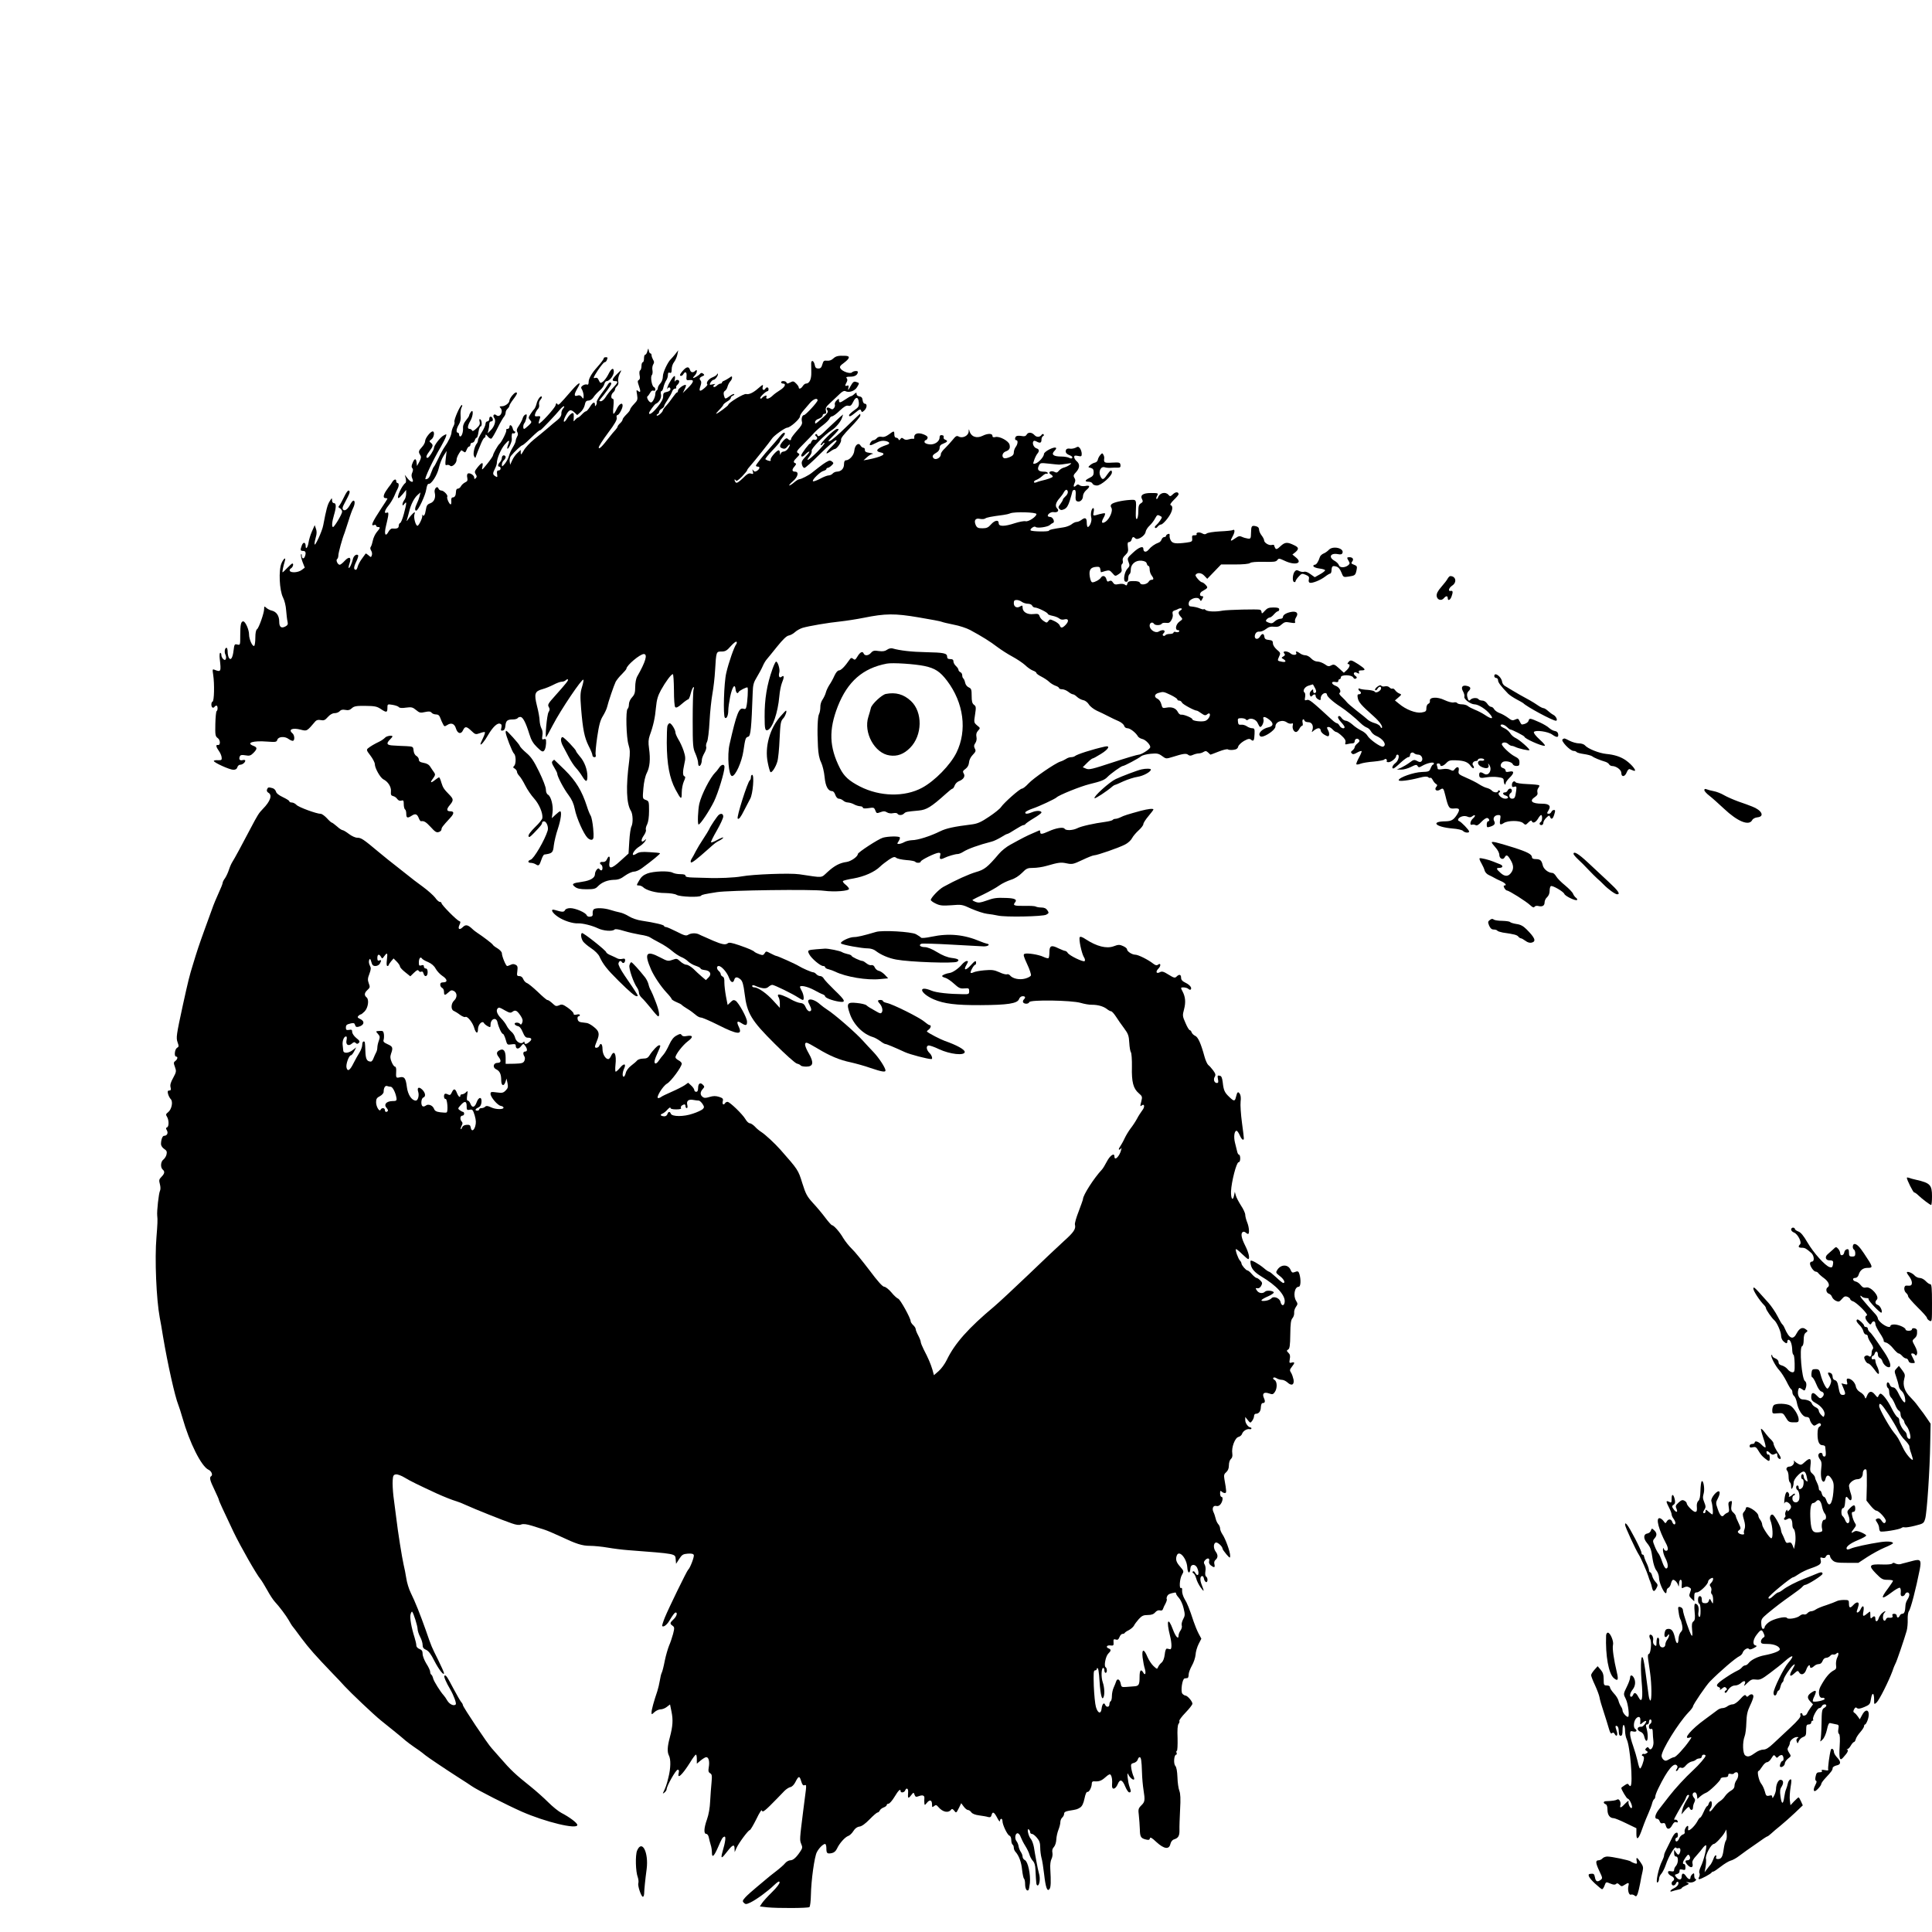 <svg xmlns="http://www.w3.org/2000/svg" version="1.0" viewBox="0 0 1536 1536"><path d="M514.7 279.2c-.4 1.6-1.2 2.8-1.7 2.8-.6 0-1 1.3-1 3 0 1.6-.4 3-1 3-.5 0-1 1.3-1 2.9 0 1.7-.5 3.3-1.1 3.6-.6.4-.7 1.9-.4 3.7.5 2.1.3 3.3-.6 3.9-1.1.6-1.1 1.4-.1 4.2 1.7 4.8 1.6 6.3-.4 4.6-1.5-1.2-1.6-1-.9 2.9.6 3.9.4 4.5-2.4 7.4-1.7 1.8-3.1 3.7-3.1 4.3 0 .6-1.3 2.4-3 4-1.6 1.6-3 3.4-3 4 0 .7-.9 2-2 3s-2 2.2-2 2.7c0 .4-.8 1.6-1.7 2.6-1 1-3.1 3.5-4.8 5.7-5.8 7.6-8.4 10.1-8.5 8.3 0-.9 3.3-6.1 7.4-11.6 5.5-7.3 7.3-10.6 6.9-12.1-.3-1.2-.1-2.1.6-2.1 1.2 0 4.1-5.2 4.1-7.5 0-2.9-2.7-1.5-4.6 2.5-1 2.2-2.2 4-2.6 4-.4 0-.5-2.7-.1-6 .4-4.2.2-6-.6-6-1.6 0-1.4-3.5.4-5 .8-.7 1.5-1.8 1.5-2.5s.7-1.8 1.5-2.5c1-.9 1.4-2.2 1-3.9-.3-1.4.2-3.9 1-5.5 2.1-4.1 1.9-4.1-2-.2-4 4-4.4 5.6-1.5 5.6 2.8 0 2.5 1-1.8 5.5-2.1 2.2-4.7 5.5-5.7 7.2-1.1 1.8-2.8 3.3-3.8 3.3-1.3 0-1.5-.3-.7-1.3 4.4-5.2 9-11.7 9-12.6 0-1.8-1.9-1.2-3 1-.7 1.1-2.9 4.4-5.1 7.2-2.1 2.9-3.7 5.7-3.5 6.3.2.6 0 1.7-.5 2.5-.7 1.1-.9 1.1-.9-.4 0-2.7-1.7-2-4 1.8-1.2 1.9-2.6 3.5-3.1 3.5-.6 0-2 1.1-3.3 2.5-1.3 1.4-2.7 2.5-3.1 2.5-.4 0-1.4.8-2.2 1.7-1.3 1.7-1.4 1.6-1.2-.7.1-1.4.1-3 0-3.7-.2-2.1-3-.3-5.3 3.5-2.6 4.3-3.6 2.7-1.2-2 2.7-5.2 4-5.8 7.2-2.8l2.1 2 2.6-2.3c1.5-1.2 3-3.8 3.4-5.7.5-2.7 1.2-3.5 2.9-3.5 1.3 0 3-1.1 4-2.6.9-1.5 3.1-3.8 4.8-5.3 1.8-1.4 3.5-3.7 3.8-5.1.4-1.4 1.2-2.5 1.9-2.5 2.3 0 5.7-4.5 5.7-7.4 0-3.8-2-2.9-4.5 2.3-1.2 2.3-3.1 4.8-4.2 5.6-1.8 1.3-2.1 1.2-3.2-1.1-.8-1.9-1.6-2.4-3.1-1.9-1.7.5-1.2-.6 2.2-5.9 2.4-3.6 4.8-6.5 5.4-6.6.7 0 1.5-.7 1.8-1.6.9-2.2.8-2.4-.9-2.4-.8 0-1.5.4-1.5.8 0 .8-2.1 3.6-5.3 7.2-4.1 4.5-6.7 9-6.7 11.5 0 1.9-.4 2.6-1.4 2.2-.8-.3-2.2.1-3.3.8-1.5 1.2-1.6 1.7-.5 3.4.6 1.2 1.2 3.3 1.2 4.8-.1 2.6-.1 2.7-1.5.9-.8-1.1-2-1.6-3-1.2-3.2 1.2-3.4-.5-.5-5.5 3.6-6 1.5-5.4-4.3 1.3-10.6 12.2-10.7 12.3-11.6 11-.6-1-1-.8-1.4 1-.6 2.4-12.5 15.4-13.3 14.5-.3-.2 0-1.6.5-3.1 1.1-2.7.9-3-2.2-2.6-1.5.1-1.7-.3-1.2-2.1.4-1.3 1.4-3 2.2-3.8.8-.7 1.2-2.3.9-3.5-.3-1.1.2-2.8 1.1-3.8.9-1 1.3-2.1 1-2.5-1-.9-3.5 2.6-4.2 6-.4 1.5-1.2 3.3-1.8 4-.7.6-2 2.5-3 4-1.7 2.6-1.7 3-.3 4.6 1.5 1.6 1.4 2-1.2 4.4-1.6 1.5-3.1 2.7-3.5 2.7-1 0-.9-3.4.2-4.6.5-.5 1.2-2.4 1.6-4.1.5-2.7.4-3.2-.8-2.7-.8.3-1.8 1.6-2.1 2.8-.3 1.2-1.6 3.8-2.9 5.8-1.9 2.7-2.2 3.9-1.4 5.3.7 1.3.6 2.4-.2 3.6-.6 1.1-1.1 2.6-1.1 3.4 0 .8-1.1 3.2-2.4 5.3-1.3 2.1-2.6 5.1-3 6.7-.4 1.7-1.8 4.3-3.1 6-2.3 2.7-2.5 2.8-2.5.9 0-1.2.7-2.7 1.5-3.4.8-.7 1.5-1.9 1.5-2.6 0-.8-.7-1.4-1.5-1.4s-1.5.9-1.5 1.9c0 1.1-.7 2.6-1.5 3.5-1.7 1.7-2 3.6-.5 3.6.6 0 1 .7 1 1.5s-.7 1.5-1.6 1.5c-1.2 0-1.5.7-1.2 2.9.4 2.6.2 2.8-1.4 1.7-2.2-1.3-2.2-2.3-.3-6 .8-1.5 1.5-3.6 1.5-4.5 0-3.5 3.1-10.8 6.1-14.5 3.5-4.2 4.5-4.2 2.9-.1-.6 1.5-.9 3-.6 3.2.7.8 3.7-5.6 3.5-7.5-.3-3.3.1-5.3 1-4.7.5.3 1.2.1 1.6-.5.3-.5.2-1-.3-1-.6 0-1.3-1.1-1.6-2.5-.7-2.7-2.6-3.4-2.6-1 0 .8-.7 1.5-1.6 1.5-.8 0-1.2.5-.9 1 .6.9-3.8 9.7-5.5 11-1.1.9-5 7.7-5 8.9 0 .6-2.1 3.7-4.6 6.8-4.3 5.3-4.6 5.5-3.9 2.5.9-4.1-.3-4-3.8.3-2.4 3-2.6 3.7-1.5 5.5 1 1.5 1 2.2 0 3.2-.9.9-1.2.8-1.2-.5 0-1.9-3.5-4.1-5.1-3.2-.6.4-.8 1.9-.4 3.3.4 2.2.1 2.9-1.7 3.7-1.2.6-2.7 1.9-3.3 3-.5 1.1-1.7 2-2.5 2-1 0-1.5 1-1.5 2.7-.1 2.9-1 4.3-2.8 4.3-.7 0-1.1 1.2-.9 2.8.1 1.5-.1 2.7-.5 2.7-1.1 0-3.4-5.1-2.7-6.1.7-1.2-2.8-4.9-4.7-4.9-.9 0-2-.7-2.3-1.6-1-2.7-3.7.3-3 3.2 1 4-.4 7.4-3.5 8.5-2.4.9-3 1.7-3.6 5.5-.6 4-1.7 5.5-2.8 3.6-.2-.4-.2 0 0 .8.4 1.5-2.7 8-3.8 8-1.4 0-3.1-6.1-2.5-8.7.7-2.4.6-2.5-1-1.2-.9.8-2.6 2.7-3.7 4.4-1 1.6-1.6 2.2-1.3 1.1.4-1 1.1-3.9 1.8-6.5 1.4-6 4-11.1 6.8-13.6l2.3-2-.7 3c-.4 1.6-1.4 4.3-2.2 5.9-1.6 3.3-1.8 5.6-.5 5.6 1.6 0 7.4-12.4 8-17 .4-2.6 1.1-4.4 1.8-4.3 2.2.5 7-7.1 8.2-12.7.7-3 2.3-7.3 3.7-9.5l2.5-4-.7 5.9c-.6 5-.4 5.8.8 5.3.9-.3 2.1 0 2.7.6 1.4 1.4 5.1-1.9 5.1-4.7 0-1.8 1.4-4.6 3.6-7.5.2-.2 1 .2 1.9.9 1.2 1 1.6.8 2.5-1.4.5-1.4 1.4-2.6 2-2.6.5 0 1-.7 1-1.5s.6-1.5 1.4-1.5c.8 0 1.8-.9 2.1-2 .3-1.1 1-2 1.5-2 .4 0 1.1-2 1.4-4.5.4-2.5 1.1-4.5 1.7-4.5 1.3 0 1.1-4.7-.2-5.6-.8-.5-1 .1-.6 1.8.5 1.9 0 3.1-2.5 5.4-2 1.9-3.2 2.5-3.5 1.6-.3-.6-1.1-1.2-1.9-1.2-2 0-1.8-2.3.6-6.5 2.3-4 2.5-9.9.3-6.9-.7 1-1.3 2.2-1.3 2.7s-1.2 2.3-2.6 4c-1.5 1.8-2.4 4-2.3 5.6.3 3.2-.9 7.1-2.2 7.1-.5 0-.9-.7-.9-1.5s-.4-1.5-1-1.5c-1.6 0-1.2-3.2.8-6.5 1.2-2 1.7-4.3 1.4-7.1-.2-2.3.1-5.1.7-6.3.7-1.2.8-2.1.3-2.1-1.3 0-6.5 11.8-5.9 13.4.3.6-.1 2.3-.9 3.7-.7 1.3-1.3 3.3-1.4 4.4 0 2.3-2.5 7.6-5.7 12.1-1.1 1.6-3.3 5.6-4.8 8.9-1.6 3.3-3.1 6.2-3.5 6.5-.4.3-1.3 2.3-2.1 4.5-1.4 4.2-2.5 5.5-4.6 5.5-1.2 0 5.9-15.2 12.3-26 1.7-3 3.5-6.5 3.9-7.8.7-2.3.6-2.3-1.8-1-2.6 1.3-7.7 8-7.7 10 0 1.6-4 7.8-5.1 7.8-1.6 0-1-2 1.6-5.4 2.9-3.8 3.1-4.9 1-6.6-1.4-1.1-1.3-1.4.5-2.7 2.1-1.5 2.8-6.3 1-6.3-1.8 0-5.9 5.3-6 7.6 0 1.2-1.1 3.3-2.5 4.8-2.8 3-3 3.9-1.4 6.4.9 1.4.7 2.6-.7 5.3l-1.9 3.4-.3-2.8c-.4-3.6-1.7-3.4-3.2.4-.9 2.1-1 3.3-.2 4.1.7.7.7 1.7 0 3.4-.8 1.7-.8 3.1 0 4.9 1.6 3.5-1 3.4-3.8-.2l-2.2-2.8.8 2.9c.3 1.5.3 3.1-.2 3.5-3 2.1-7.5 12.1-5.5 12.1.3 0 1.8-1.4 3.3-3.2l2.7-3.3v3c0 1.6-.6 3.9-1.4 4.9-.8 1.1-1.5 2.7-1.5 3.5.1 1.3.4 1.2 1.5-.3 2-2.6 1.9-.8-.4 7.9-1 3.8-2.3 7.1-3 7.3-.6.2-1.1 1.2-1.1 2.3 0 1.8-1.4 2.4-5.1 2.1-.9-.1-2.2 1-2.9 2.3-2.6 4.9-3.8 2.3-2.1-4.5.5-1.9 1.2-5.2 1.6-7.2.5-3.1.3-3.7-1-3.2-2.4 1-1.8-1.8 1.3-5.6 1.6-1.9 3.6-5.3 4.6-7.5.9-2.2 2.1-4.8 2.6-5.7 1.3-2.3 1.3-4.8 0-4.8-.5 0-1-.7-1-1.6 0-2-2-1.3-3.4 1.2-.6 1-1.3 2.1-1.6 2.4-.3.3-1.5 1.9-2.7 3.7-2.6 3.7-3 6.3-.8 6.3.8 0 1.5.2 1.5.5 0 .2-2.2 3.7-4.9 7.7-7.3 11.1-8.7 14.4-5.6 13.2.8-.4 1.5-.1 1.5.5s.7 1.1 1.5 1.1c2.1 0 1.9.7-1 4.1-1.3 1.6-2.7 4.6-3.1 6.7-.4 2-1.1 4.2-1.6 4.9-.6.7-.5 1.9.3 3.1.7 1.1.9 2.7.5 3.7-.6 1.7-.7 1.7-2.6 0-1.1-1-2.1-1.6-2.3-1.4-.2.2-1.5 2-2.9 4-1.5 2-3 4.8-3.4 6.3-.3 1.4-1 2.6-1.4 2.6-2 0-1.9-2.1.2-6.4 1.2-2.5 1.9-4.8 1.5-5.2-1.3-1.3-3.7.6-4.2 3.3-.8 3.5-2.7 7.4-3.3 6.8-.2-.2.1-1.9.7-3.6 1.7-4.9-.2-5.9-3.8-2.1-1.6 1.8-3.4 3.2-4 3.2-1.6 0-3.3-3.7-2.1-4.5.5-.3 1-1.6 1-2.9 0-2.1 3.1-13.5 5-18.1.4-1.1 1.8-5.4 3.1-9.5 1.2-4.1 2.9-8.6 3.6-10 1.5-3 1.7-6 .3-6-.5 0-1.6 1.3-2.4 2.8-2.1 4-4.4 5.8-5.8 4.4-.7-.7-.6-1.9.6-4.1.9-1.7 2.3-4.4 3.1-6 1.8-3.4 1.9-5.1.5-5.1-.6 0-2.1 2.2-3.4 5-1.3 2.7-2.9 5.7-3.6 6.6-1.2 1.4-1.2 1.7.3 2.5.9.6 1.7 1.8 1.7 2.7 0 1.9-6.1 12.1-7.2 12.2-1.2 0-.9-4.1.7-9.4 1.9-6.3 1.9-9.6 0-9.6-.9 0-1.5-.9-1.5-2.3 0-2-.2-2-1.9.8-1.7 2.7-2.7 6.3-5.1 19-.8 4.8-6.9 17.8-6.9 15.1-.1-1 .4-3.6 1-5.6.8-2.6.8-4.7.1-6.6l-1-2.9-2.2 5c-1.2 2.7-2.4 6.7-2.7 8.8-.6 4-2.3 6.1-2.3 2.8 0-3.1-1.9-3.5-3-.6-1.4 3.8-1.3 4.5 1 4.5 2 0 2.5 1.5 1.4 4.4-.9 2.3-2.4 1.9-2.5-.7 0-1.2-.3-1.6-.6-.9-.3.8.3 3.4 1.2 5.9l1.8 4.6-2.4 1.8c-2.7 2.1-8.4 2.5-9.5.8-.4-.7.1-1.6 1-2.1 1.5-.9 2.3-3.8 1-3.8-.4 0-2.1 1.6-4 3.5-1.8 1.9-3.5 3.5-3.7 3.5-.5 0 .5-4.8 1.7-8.8 1.2-3.6-.8-2.5-2.6 1.6-2.4 5.4-1.7 21.5 1.2 27.2 1.2 2.3 2.3 6.8 2.5 10.3.3 3.4.7 7.4 1.1 8.9.5 2 .1 2.9-1.6 3.8-3.3 1.8-5 .6-5-3.7 0-4.7-2.1-7.8-5.7-8.8-1.6-.3-3.6-1.4-4.5-2.2-1.7-1.5-1.8-1.4-1.8.8 0 3.3-4.2 15.2-5.7 16.2-.8.5-1.3 3.1-1.3 6.7 0 3.2-.4 6.1-.9 6.5-1.4.8-4.1-5.3-4.1-9.1s-2.9-10.3-4.6-10.4c-1.8 0-2.4 2.6-2.4 11.1 0 7.8 0 7.9-2.4 7.3-2.1-.5-2.3-.2-2.9 4.7-.7 5.9-2.2 8.3-3.7 5.9-.5-.8-1-3-1-4.8 0-1.7-.4-3.2-.9-3.2-1.4 0-1.9 3.5-.9 5.4.5 1 .7 2.4.4 3.3-.5 1.2-.9 1.3-2.1.3-.8-.7-1.5-2.1-1.5-3.1 0-1.1-.4-1.9-.9-1.9s-.7 2.1-.4 4.7c1.2 10.4 1 10.8-4.1 8.8-1.7-.7-1.8-.4-1.1 4.1 1.1 7.2.8 20.8-.5 21.2-1.2.4-1.3 3.9-.1 4.7.5.3 1.2.1 1.6-.5.3-.5 1-1 1.6-1 1.1 0 1.2 3.7.1 4.4-.4.2-.9 4.8-1 10.2-.2 8.8 0 9.8 1.9 11.2 2.2 1.5 2.3 5.9.1 5.5-1.8-.4-1.5 1.5.8 4.7 1.1 1.5 2.1 3.8 2.2 5.1.3 2.1-.1 2.4-2.9 2.3-1.8-.1-3.3.1-3.3.6 0 1.3 12.6 7 15.5 7 1.8 0 2.8-.6 3.2-2 .3-1.1 1.3-2 2.2-2 1.8 0 4.1-1.8 4.1-3.3 0-.5-.9-.7-2-.4-2.3.6-3.3-.5-2.4-2.8.5-1.3 1.5-1.5 4.5-1 3.2.6 4.2.3 6.4-1.9 3.1-3.2 3.2-4.4 0-5.6-6.3-2.4-.3-4.3 10.9-3.4 6.9.5 7.5.4 8.1-1.5.8-2.5 5.9-2.9 8.9-.6 1.1.8 2.6 1.5 3.3 1.5 1.8 0 1.6-4.5-.2-6-3.6-3 0-4.6 6.5-2.9 5.1 1.3 4.9 1.4 11.8-6.7 1-1 2.3-1.3 4.2-.9 2.4.5 3.4.1 5.6-2.4 1.8-2 3.7-3.1 5.4-3.1 1.5 0 3.3-.7 4.1-1.6.9-1.1 2.2-1.4 4.4-1 2.3.5 3.7.1 5.2-1.3 1.7-1.6 3.5-2 10.7-1.9 7.4.1 9.2.4 12.2 2.4 4.6 3.1 5.4 3 5.4-.7 0-3.1 0-3.2 4.2-2.5 2.3.4 4.5 1.2 4.9 1.8.5.7 2.5.9 5.7.4 4.4-.6 5.3-.3 8 1.9 2.7 2.3 3.5 2.4 7.1 1.6 3.1-.7 4.3-.5 5.2.5.6.8 2.2 1.4 3.5 1.4 1.8 0 2.7.8 3.4 2.7.6 1.6 1.5 3.8 2.2 5 1 2 1.2 2.1 3.4.7 3.2-2.1 5.8-1 6.9 2.8 1.3 4.2 4.1 4.8 5.6 1.4 1.6-3.3 2.7-3.3 6.7.5 3 2.9 3.4 3 6.7 1.8 1.9-.7 3.7-1.1 4-.8.3.3-.4 2.4-1.5 4.7-1.1 2.2-2 4.4-2 4.8 0 1.5 3.2-2.2 5.9-7 3.8-6.5 7.5-10.1 9.7-9.2 1.2.4 1.4 1.3 1 3.2-.6 2.1-.4 2.5 1.1 2.2 1.2-.2 1.9-1.4 2.1-3.8.4-4 1.5-5 5.9-5 1.7 0 3.5-.5 3.8-1 .3-.6 1.4-1 2.3-1 1.9.1 4.2 4.4 7.1 13.8 1.4 4.6 3 7.3 6.1 10.3 3.5 3.4 4.4 3.9 5.5 2.8 1.2-1.2 1.9-5.1 1.6-8.6-.1-.7-.8-1-1.8-.6-1.4.5-1.5.1-1.1-2.8.4-2.1.1-4.5-.8-5.9-.7-1.4-1.3-4.1-1.4-6.1 0-1.9-.9-7.2-2.1-11.7-2.4-9.7-1.8-11.6 4.4-13.3 2.3-.6 6.2-2.2 8.7-3.5 2.5-1.3 5.4-2.4 6.5-2.4 1.2 0 2.6-.5 3.3-1.2.6-.6 1.4-.9 1.7-.6.6.6-1 2.7-10.2 13-5.5 6.1-6.1 7.1-5 8.9.9 1.5.9 2.3-.2 4.1-1.3 2.1-3 20.9-1.8 19.8.3-.3 2.6-4.6 5.2-9.5 6.4-12.3 23.2-37.2 24.3-36.1.3.3-.2 2.9-1.1 5.8-1.4 4.5-1.5 7.1-.7 17.3 1.4 16.7 2.6 22.7 6 29.6 1.7 3.2 3 6.5 3 7.4 0 .8.7 1.5 1.6 1.5 1 0 1.3-.6 1-1.8-.4-1 .2-7.4 1.2-14.3 1.4-9.6 2.5-13.4 4.5-16.6 1.4-2.3 2.9-5.4 3.3-7 1-4.3 5.5-17.5 6.9-20.3.8-1.4 2.9-4.1 4.9-6 1.9-1.9 3.6-3.9 3.6-4.3.1-2.7 10.7-11.6 13.8-11.7 3.3 0 1.5 6.1-5.3 18-.8 1.4-1.5 5-1.5 8.1 0 4.6-.5 6.1-2.5 8.3-1.5 1.6-2.5 3.9-2.5 5.6 0 1.6-.5 3.2-1 3.5-1.7 1-1.1 23.2.7 28.7 1.2 3.9 1.3 6.2.5 13-2.7 20.4-2.2 33.8 1.4 39.5 1.6 2.6 1.8 9.6.4 12.4-.6 1.1-1.4 6.3-1.7 11.7l-.6 9.8-6.4 5.8c-7.4 6.8-9.7 6.9-8.7.6.7-4.3-.5-5.4-2.1-1.8-.7 1.6-1.8 2.2-3.3 2.1-2.2-.3-3 1.1-1.2 2.2 1.3.8 1.3 4.5.1 4.5-.6 0-1.3-.5-1.7-1.2-.9-1.4-3.4 1.8-3.4 4.2 0 2.9-3.6 5.1-9.9 6-8 1.1-9 1.8-6 4.1 1.8 1.4 4.2 1.9 9.2 1.9 5.8 0 7.1-.3 9-2.3 3.2-3.3 7.5-5 12.7-5.2 3.4 0 5.6-.8 8.9-3.3 2.4-1.7 5.6-3.2 7.1-3.2s4.3-1.2 6.4-2.8c8.3-6.1 14.7-11.4 14.3-11.8-.2-.3-3.9-.7-8.3-.9-6-.4-8.3-.1-10.2 1.1-1.3.9-2.6 1.3-2.9 1.1-.9-1 1.7-4.6 4.9-6.6 1.8-1.1 3.9-3 4.7-4.3 1-1.8 1-2 0-1.1-3.2 3.1-3.9.5-.9-3.7 1.1-1.6 1.8-3.5 1.5-4.2-.3-.8.1-2.8 1-4.4.9-1.9 1.5-5.7 1.5-10.7 0-7.4-.1-7.8-2.6-8.7-2.6-1-2.6-1-1.9-9.3.4-4.9 1.5-9.8 2.7-12.1 2.4-4.7 3-10.9 1.8-19.5-.7-4.9-.5-7.3.6-10.5 2.8-7.6 4.2-14.1 4.9-22.1.6-6.3 1.5-9.3 4-13.9 3.6-6.5 8.1-12.6 9.4-12.6.5 0 .8 5.7.9 12.6 0 7.4.4 13 1 13.6.8.8 2.4 0 5.3-2.6 2.3-2 4.6-3.6 5.1-3.6.4 0 1.3-2 1.9-4.5.6-2.5 1.6-4.8 2.1-5.1.6-.4.7.2.2 1.7-.4 1.3-.7 12.3-.7 24.4 0 20.3.2 22.4 2.2 26.7 1.1 2.6 2.1 5.8 2.1 7.2 0 1.5.4 2.6.9 2.6 1.1 0 2.1-2.5 2.1-5 0-1 .9-3.4 2-5.3s1.8-4.1 1.4-5c-.3-.8 0-2.6.7-3.9.7-1.3 1.6-8.5 2-16.3.4-7.7 1.5-17.6 2.3-22 .8-4.4 1.8-12.7 2.1-18.5.9-15.1.9-15 5.1-15 3 0 4.3-.7 7.4-4.3 2.1-2.3 4.1-3.9 4.5-3.5.5.4.3 1.3-.2 2-1.7 2.2-6.1 14.9-7.9 22.8-1.9 7.9-2.6 34.1-1.1 35.6 1.3 1.3 2.7-1.7 2.7-5.8 0-2 .7-6.9 1.5-10.9 1.7-8 3.8-10.8 4.3-5.9.3 2.8 1.6 4 2.4 2.2.5-1.1 6.5-4.2 7.1-3.6.6.6 0 11.5-.9 15.2-.3 1.8-.9 2.2-2.4 1.7-3.5-1.1-5.4 3.7-11 28.3-2 8.7-.7 25.2 2 25.2s7.7-11.1 9-19.8c1.5-10.1 1.7-10.9 3.9-11.5 1.9-.5 2.5-6.8 3.5-34.8.2-6.5.7-8.3 3.4-12.7 1.7-2.8 3.8-6.7 4.6-8.6.8-1.9 2.2-4.3 3.1-5.3.9-1 4.6-5.6 8.3-10.2 4.6-5.7 7.5-8.5 9.2-8.8 1.3-.2 3.6-1.4 5-2.7 1.4-1.3 4.1-2.8 6-3.4 5-1.5 20.3-4.1 30.1-5.1 4.6-.5 13-1.8 18.5-2.9 17.3-3.5 24.7-3.6 44-.3 9.5 1.6 17.6 3.1 18.2 3.5.6.3 4.7 1.3 9.2 2.2 4.5.8 10.5 2.8 13.3 4.3 9.6 5.2 16 9.2 21.6 13.5 3.1 2.3 8.5 5.8 12.1 7.7 3.5 1.9 8 4.9 10 6.7 1.9 1.9 4.7 3.8 6.3 4.4 1.5.5 2.7 1.4 2.7 1.9s1.8 1.8 4 2.9c2.3 1.2 5 3 6.1 4.1 1.1 1.1 3.4 2.5 5 3.1 1.6.5 2.9 1.4 2.9 1.9s1.1.9 2.4.9c1.3 0 3.5.9 4.9 2 1.4 1.1 3 2 3.6 2 .7 0 2.2.9 3.4 2.1 1.2 1.1 3.4 2.3 5 2.6 1.6.3 3.4 1.8 4.4 3.4.9 1.5 3.7 3.7 6.2 4.9 2.5 1.1 6.6 3.1 9.1 4.4 2.5 1.3 6.2 3.1 8.4 4 2.1.9 4 2.6 4.3 3.6.3 1.2 1.4 2 2.7 2 2.1 0 6.7 3.6 8.3 6.5.5.8 2 1.7 3.3 2 2.8.5 7.1 5.1 6.4 6.8-.7 1.7-7.1 5.7-9.1 5.7-1 0-10.2 2.7-20.5 6.1-16.4 5.4-19.1 6.1-21.4 5l-2.6-1.1 3.5-3.5c1.9-1.9 3.9-3.5 4.4-3.5.5 0 3.4-1.6 6.6-3.6 6.2-3.8 7.7-6.9 3-5.8-10.2 2.3-22.1 6.1-23.8 7.6-.5.4-1.8.8-3 .8-1.1 0-2.9.6-4 1.4-1.1.7-3.1 1.7-4.5 2.1-4.1 1.3-21.2 13-25.3 17.4-2.1 2.3-4.4 4.1-5.2 4.1-1.7 0-14.2 11.1-16.6 14.6-.8 1.3-5.1 4.8-9.5 7.7-6.2 4.2-9.1 5.5-13.4 6.1-14.5 1.8-20.6 3.1-25.5 5.5-8.1 4-17.9 7.1-22.5 7.1-1.9.1-4.6.7-6 1.5-1.4.8-3.3 1.4-4.3 1.5-1.6 0-1.6-.2-.2-2.3.8-1.3 1.2-2.7.8-3-1-1-9.3-.8-13.3.3-3.6 1-20 11.7-20 13 0 2-5.4 5.8-8.9 6.3-5.4.7-9.8 3-15.3 8.1-5.3 4.8-2.8 4.6-22.3 1.7-7.5-1.1-36.8 0-46 1.7-5.4 1-18.8 1.6-27 1.2-2.7-.1-7.8-.2-11.2-.3-4.5-.1-6.3-.5-6.3-1.4 0-.9-1.4-1.3-4.1-1.3-2.2 0-5-.5-6.2-1.2-3.1-1.6-15.1-1.2-20.1.7-3.1 1.2-4.9 2.7-6.5 5.6-2.2 3.8-2.2 3.9-.2 3.9 1.1 0 2.6.6 3.3 1.3 2.6 2.6 10.4 4.7 17.3 4.7 4.2.1 8 .6 9.5 1.5 2.8 1.6 18.5 2.1 19.4.6.5-.8 3.1-1.3 12.6-2.8 9.6-1.5 75.4-2.4 85-1.1 8.5 1.1 20 .2 20-1.5 0-.6-1.2-2.1-2.7-3.3-1.6-1.2-2.5-2.5-2.1-2.9.4-.5 4.2-1.4 8.5-2.1 8.4-1.5 16.6-5.1 21-9.4 1.5-1.5 4.7-3.9 7-5.5 3.5-2.3 4.6-2.5 5.8-1.5.8.7 4.4 1.5 8 1.8 3.6.2 6.8.9 7.1 1.3.7 1.2 4.4 1.1 4.4-.1 0-1.2 11.8-7 14.3-7 1.4 0 1.6.5 1.1 2.5-.7 2.7.3 3.1 3.4 1.6 2.6-1.3 8.6-3.1 10.6-3.1.9 0 2.9-.8 4.3-1.7 3.7-2.4 12.3-5.5 22.8-8.2 1.7-.4 4.9-2 7.3-3.4 2.3-1.5 4.6-2.7 5.1-2.7s3.3-1.6 6.2-3.5c3-1.9 5.9-3.5 6.5-3.5.7 0 1.4-.4 1.6-.8.2-.4 3.1-2.5 6.6-4.6 3.4-2 6.2-4.1 6.2-4.6 0-1.5-3.7-1.7-7-.4-4 1.7-6.3 1.8-5.8.2.2-.6 2.9-2 5.9-3 4.9-1.6 17.7-7.6 18.9-8.8 1.9-1.9 19.1-8.8 26-10.5 9.4-2.3 12.1-3.3 14.4-5.7 2.6-2.7 11.1-8.8 12.3-8.8 1.2 0 12.5-6 14.5-7.7.9-.8 4.3-1.7 7.6-2 5.1-.5 6.4-.2 9.1 1.8 3.1 2.3 3.2 2.3 8.4.7 8.2-2.6 10.8-3 12.3-1.7 1.1.9 2.1.9 4 0 1.4-.6 3.4-1.1 4.5-1.1 1 0 2.8-.5 3.8-1.2 1.5-.9 2.2-.8 3.6.5.9.9 1.8 1.7 1.9 1.7.1 0 3.1-1.1 6.6-2.5 3.5-1.4 6.8-2.1 7.2-1.7.4.4 2.3.6 4.2.4 2.5-.3 3.6-1 4-2.6.3-1.2 2.4-3.2 4.6-4.5 3.3-1.8 4.4-2 5.6-1 2 1.7 2.6.7 2.8-4.5.2-4-.1-4.6-1.9-4.6-1.1 0-3.1-.7-4.3-1.6-1.2-.8-3.2-1.4-4.5-1.2-1.8.2-2.3-.2-2.5-2.5-.3-2.4 0-2.7 2.7-2.7 1.6 0 3.3.5 3.6 1 .4.7 1.1.8 1.8.1 2.2-1.7 6.5-.1 7.7 3 .7 1.6 1.5 2.9 1.9 2.9 1.4 0 3.2-4.2 2.6-6.1-.9-2.6 1.3-2.4 4.9.5 3.4 2.8 3 5-1.1 5.9-4.1.9-7.7 4.1-7 6.1.5 1.3 1.3 1.5 2.9 1.1 4.2-1.3 9.8-5.7 9.8-7.8 0-4 5.7-6 9.3-3.2 1.1.7 2.6 1.1 3.5.8 1.1-.5 1.4-.1 1 1.4-.6 2.4.8 5.3 2.6 5.3.7 0 1.9-1.1 2.6-2.5.7-1.4 1.8-2.5 2.3-2.5.5 0 .6-1.1.3-2.5-.6-2.4.8-3.7 1.6-1.4.2.6 1.6 1.1 3 1.1 2.9 0 4.4 3.1 3.1 6.5-.6 1.7-.6 1.7 1.4 0 1.1-.9 2.7-1.7 3.6-1.7 1 0 1.7.8 1.7 1.7 0 1 1.4 2.6 3 3.5 2.6 1.5 3.2 1.5 3.6.4.3-.8.1-2.3-.5-3.5-1.4-2.6-1.4-3.1.2-3.1.8 0 2.2.9 3.2 2s2.3 2 2.9 2c.6 0 2.6 1.4 4.4 3.1 2.4 2.2 3.2 3.6 2.9 5.1-.5 1.7-.2 1.9 1.6 1.4 1.2-.3 3-.6 4-.6.9 0 1.7-.6 1.7-1.4 0-2.1 2-3 3.3-1.6.9.9.7 1.6-1 3-1.3 1-2.3 2.4-2.3 3.1 0 .6-.8 1.8-1.7 2.5-1.4 1-1.5 1.5-.6 2.4.8.9 1.8.8 4.2-.6 1.7-1 3.3-1.5 3.6-1.2.3.3-.7 2.6-2.1 5.2-1.4 2.6-2.4 5-2 5.3.3.3 1.8.1 3.3-.5 1.5-.6 6.3-1.4 10.5-1.7 4.3-.4 8-1.1 8.4-1.6.3-.5 1-.7 1.5-.3.5.3.7 1 .4 1.5-.4.5.3.9 1.4.9 2.2 0 6.1-3.2 6.1-5 0-.6.5-1 1-1 2 0 .9 4.8-1.5 6.6-2.4 1.8-3.4 4.4-1.7 4.4.5 0 3-2 5.6-4.5 2.7-2.5 5.5-4.5 6.2-4.5.8 0 1.4-.6 1.4-1.4 0-2.1 2-3 3.3-1.7.6.6 2.1 1.1 3.3 1.1 2.6 0 4.2 3.6 2.5 5.3-.8.8-1.8.7-3.5-.3-2.3-1.2-2.9-1-5.9 1.3-1.9 1.4-4.9 3.2-6.8 4.1l-3.4 1.4 3.4.1c1.9.1 5.4-.9 7.8-2.1 3.8-1.9 4.6-2 5.3-.8.8 1.3 1.3 1.3 3.7-.1 3.8-2.2 9.3-3.4 9.3-2 0 .6-.4 1.1-.8 1.1s-1.2 1.3-1.8 2.8c-1 2.6-1.5 2.8-7.1 3-6.3.2-18.3 4.4-18.3 6.5 0 1.2 7.9.3 16.3-1.9 4.1-1.1 6.2-1.2 7.1-.5.7.6 1.5.8 1.9.5.3-.3 1.1.5 1.8 1.8.6 1.2 1.8 2.7 2.6 3.1 1.1.7 1.2 1.2.2 2.3-1.9 2.3.3 3.9 2.9 2.3 2.6-1.7 2.8-1.4 4.3 4.6 2.4 9.9 3 10.7 7.2 10.3 4.2-.4 4.7.7 2 5-2.7 4.1-4.4 5.1-9 5.2-12.3.1-8.2 4.5 5.3 5.7 4.3.3 7.9 1.2 8.5 1.9 1.3 1.5 4.9 1.9 4.9.5 0-1.2-6.3-7.7-8-8.3-.8-.2-1-.9-.6-1.7 1.3-2 4.9-2.9 7.3-1.8 1.6.7 2.7.6 3.8-.3.8-.7 1.8-1 2.1-.7.3.3-.4 1.4-1.5 2.4-2.3 2-2.9 5.8-.8 5 .8-.3 2-.1 2.8.3 1 .7 2.4-.1 4.7-2.6 2-2.1 3.9-3.3 4.8-3 1.6.6 1.9 2.6.4 2.6-.5 0-1 1.2-1 2.6 0 2.2.3 2.4 2.3 1.8 3.8-1.1 4.8-2.4 3.6-4.6-1.3-2.4.4-4.8 3.4-4.8 1.7 0 1.9.5 1.4 3.4-.7 4.3-.1 4.9 2.8 3 3.3-2.2 13-2.2 15.4 0 1.9 1.7 2 1.7 4.2-.5 1.5-1.5 2.4-1.8 2.7-1.1.7 2.1 3 1.3 4.9-1.8.9-1.6 2.1-3 2.5-3 1.2 0 1 4.8-.2 5.5-1.5.9-1.2 2.5.5 2.5.8 0 1.5-.8 1.5-1.8s1.1-2.9 2.4-4.1c2-1.9 2.4-2 2.9-.7 1 2.6 2.3 1.8 3.4-1.9.9-2.9.9-3.5-.3-3.5-.8 0-1.7.7-2 1.5-.4.8-1.2 1.5-2 1.5-1.7 0-1.7-.5-.2-2.9 2.1-3.4.3-5.1-5.1-5.1-8.3 0-10.6-2.2-5.7-5.4 1.7-1.1 2.3-2.2 1.9-3.6-.3-1.1 0-2.7.7-3.5.7-.9 1-1.8.7-2.1-.3-.4-4.5-.8-9.3-1-5.2-.2-9-.8-9.5-1.5-1-1.6-2.9-.2-2.9 2.2 0 1.6.5 1.9 1.9 1.4 1.8-.5 1.9-.2 1.5 3.2-.8 5.7-1.2 6.3-3.4 6.3-2.1 0-2.9-3.3-1-4.5 1.5-.9 1.2-3.5-.4-3.5-.8 0-1.6.7-2 1.5-.3.8-1.2 1.5-2.1 1.5-2.2 0-1.9 1.8.5 2.5 2.7.9 2.5 2.5-.3 2.5-3.1 0-6.7-3.8-4.8-4.9.9-.6 1-1.1.2-1.5-.6-.4-1.1-.2-1.1.3 0 1.6-3.6 1.3-4.9-.3-.7-.8-2.4-1.7-3.9-2.1-1.5-.3-4.3-1.7-6.2-2.9-1.9-1.3-6.5-3.6-10.2-5.2-6.2-2.7-6.6-3.1-6.1-5.7.6-3.1-1.2-3.7-3.2-1.1-1 1.4-1.5 1.4-3.4.5-1.4-.8-3.8-1-6.2-.6-2.4.4-3.9.3-3.9-.3s-.3-1.7-.6-2.6c-.4-1.1-.1-1.6 1-1.6.9 0 1.6.4 1.6 1 0 1.8 2.6 1.1 4.9-1.4 1.9-2 3-2.3 8-2.1 6.4.3 9.2 1.4 11.5 4.7.9 1.2 1.9 1.9 2.2 1.5.4-.4.2-1.3-.4-2-1.3-1.5.2-3.7 2.5-3.7.7 0 1.3-.5 1.3-1 0-.6 1.1-1 2.5-1s2.5.5 2.5 1.1c0 .5-1 .9-2.2.7-3.8-.5-3.6 3.4.2 5 3.7 1.7 6.2 1 5.4-1.5-.5-1.5-.4-1.6.5-.3 2.8 3.9-.3 9.5-4 7.2-2.7-1.7-3.9-1.5-3.9.7 0 2.7.9 3 6 2.1 2.5-.4 6.5-.5 9-.1 3.8.5 4.5 1 4.5 2.8 0 1.2.4 2.5.8 2.9.4.4.7.1.7-.7 0-.9 1.4-2.8 3-4.4 4-3.8 4-5.9 0-5-2.3.5-3 .3-3-.8 0-.8-.9-1.7-2-2-2.3-.6-2.6-2.9-.5-4.7 1.8-1.5 7.4-.4 8.2 1.6.3.8 1.6 1.4 2.9 1.4 2 0 2.4-.5 2.4-2.8s-.7-3.3-3.7-4.8c-3.7-1.8-10.3-8.1-10.3-9.7 0-1.6 3.2-1.9 4.9-.3 1 .9 2.3 1.6 2.9 1.6.7 0 2 .4 3 .9 2.3 1.2 10.6 3.1 11.1 2.5.7-.7-8-8.3-10.9-9.6-1.6-.7-3.5-2.4-4.4-3.9-.9-1.4-2.9-3.2-4.6-3.9-1.6-.7-3-1.6-3-2.1 0-1.6 3-.9 5 1.1 1.1 1.1 2.3 2 2.7 2 1.3 0 11.3 5.1 11.3 5.8 0 1.4 12.9 7.2 15.9 7.2 1-.1-.4-1.9-3.8-5-3.3-3-5-5.3-4.6-6 1.1-1.8 11.2-.4 14.5 2 3.7 2.6 5.2 2.5 4.8-.3-.2-1.4-1.1-2.3-2.7-2.5-1.3-.2-3.3-1.3-4.5-2.4-1.1-1.1-4.3-3-7.1-4.3-8.1-3.6-8.6-3.7-9.2-1.6-.4 1.6-2.9 3-5.4 3.1-.3 0-1.1-1.1-1.7-2.5-1-2.2-1.4-2.4-3.6-1.4-2.1 1-2.9.7-5.8-1.5-1.9-1.4-4.9-3.1-6.7-3.7-1.7-.6-3.6-2-4.2-3-.5-1-1.6-1.9-2.4-1.9-.8 0-2.2-1.1-3.1-2.5-1-1.5-2.6-2.5-4-2.5-1.2 0-2.6-.5-2.9-1-.8-1.4-4.8-1.3-6.3.2-1.4 1.4-1.8 1.1-2.7-2.3-.4-1.8-.1-3.1.9-4.2 2.3-2.2 2-3.6-1-4.3-3.8-1-5.2 1-3.2 4.4.8 1.5 1.3 3.3 1 4.1-.6 1.9 4.8 6 8 6.1 3.2 0 9.4 4 12.6 8.1 3 3.7 1 3.9-4.3.3-2.1-1.4-5.6-3.2-7.9-4.1-2.2-.9-4.8-2.2-5.7-3-.8-.7-3-1.3-4.7-1.3-1.7 0-3.4-.5-3.7-1-.3-.6-1.6-.8-2.8-.5-1.3.3-4.3-.5-7.3-1.9-5.8-2.8-12.2-2.4-11.6.7.2 1-.4 2-1.3 2.3-.8.4-1.5 1.8-1.5 3.4 0 2.5-.4 2.9-3.9 3.5-4.5.7-12.4-2.3-17.9-7l-3.2-2.6 2.8-2.4c2.6-2.2 2.6-2.4.7-3.1-1.1-.4-2.6-1.6-3.3-2.6-.7-1-1.7-1.6-2.2-1.3-.5.3-1.5-.1-2.3-.9-.8-.9-2.4-1.2-3.7-.9-1.2.3-2.5.1-2.9-.5-.4-.7-1.5-.4-3.1.8-1.4 1-2.1 2.2-1.7 2.7.5.4 1.3 0 1.8-1 1.2-2 2.9-2.3 2.9-.4s-4.1 4.2-5 2.7c-.4-.7-3-1.3-5.8-1.5-2.7-.1-5.5-.6-6.1-.9-.6-.4-1.1-.3-1.1.3 0 .5.5 1.3 1 1.6 1.5 1 1.2 2.5-.6 2.5-1.2 0-1.4.7-.9 3.2.7 3.2 2.8 5.6 12.7 14.4 4.6 4.1 7.4 8.1 6.4 9.1-.3.3-.8-.1-1.2-1-.3-.9-2.3-2.1-4.3-2.7-2-.5-4.6-1.8-5.6-2.7-1.1-1-5.1-4.3-9-7.3-3.8-3-7.4-6.1-7.8-6.8-.5-.7-2.2-2.5-3.8-4-1.6-1.4-2.5-2.8-2-3.2 1.8-1.1 0-4.6-3-5.7-3.6-1.4-3.9-3.7-.4-3.1 1.7.4 2.5.1 2.5-.8 0-.8.5-1.4 1-1.4.6 0 1-.7 1-1.5 0-2.2 8.6-2.1 9.8.1.6 1.1 1.4 1.4 2.2.9 1-.6.9-1.1-.4-2.1-2.4-1.7-1.1-3.8 1.4-2.4 1.6.8 1.8.8 1.4-.5-.5-1.1.1-1.5 2-1.5 3.8 0 3.2-1.1-2.4-4.8-5.7-3.6-6.3-3.8-8-1.7-.9 1-.9 1.5-.1 1.5 1.8 0 1.2 2.5-1.2 4.8l-2.3 2.1-3.8-3.5c-3.5-3.2-4.2-3.4-6.2-2.4-1.9 1.1-2.7.9-5.2-.9-1.7-1.1-4.2-2.1-5.7-2.1-1.7 0-3.7-1-5.1-2.5-1.3-1.4-3.3-2.5-4.6-2.5-1.3 0-3.2-.7-4.2-1.5-2.3-1.7-4-2-3.1-.5 1.1 1.8-2.5 2.3-4.4.6-2.3-2.1-6.9-2.3-5.2-.2 1 1.1.8 1.7-.6 2.5-1.7 1-1.7 1.2 0 2.1 2.7 1.7 2 2.8-1.3 2.1-3.6-.7-3.6-.7-2-4.3 1.2-2.5 1-2.9-1.9-5.3-1.8-1.6-3.1-3.6-3.1-5 0-1.9-.6-2.4-3.2-2.7-2.5-.2-3.4-.8-3.6-2.6-.4-2.7-1.8-2.8-3.4-.2-2.3 3.7-5.6 1.6-3.6-2.3.6-1.1 1.8-1.7 3.2-1.5 1.2.1 3.5-.8 5.1-2.1 2.2-1.7 3.9-2.1 6.5-1.8 2.7.3 4.1-.1 6-1.9 2.2-1.9 3.1-2.1 6.8-1.4 3.6.6 4.2.5 3.8-.7-.3-.8.1-2.4.9-3.6 1.9-3 .6-4.7-3.2-4.3-4.1.6-7.3 2.3-7.3 4.1 0 .9-.9 1.5-2.2 1.5-1.2 0-3.1.9-4.3 2-1.8 1.7-2.7 1.9-5 1-2.2-.9-2.5-1.3-1.5-2.5.7-.8 1.8-1.5 2.4-1.5.7 0 2.2-1.1 3.4-2.5 1.2-1.4 2.6-2.5 3.2-2.5.5 0 1-.7 1-1.5 0-1.1-1.2-1.5-4.5-1.5-3.8 0-5 .5-7 2.7-1.8 2.1-2.4 2.4-2.5 1.2 0-.9-.6-1.9-1.2-2.1-1.9-.6-25.7 0-29.8.7-5.7 1.1-11.9.8-13.5-.5-.8-.7-1.5-1-1.5-.6 0 .3-1.2.1-2.7-.5-2.5-1-4.2-1.4-8-1.8-1.7-.1-1.7-3.6 0-4.9 2.5-2.1 6.5-2.5 7.5-.6.9 1.6 1 1.6 2.1-.4 1-1.8.9-2.2-.4-2.2-2.1 0-1.9-2.7.3-3.9 4.7-2.7 4.7-2.8 2.8-5-1.1-1.2-2.4-2.1-2.9-2.1-1.4 0-5.8-5-5.2-5.9 1.3-2.1 4.7-1.8 6.9.6l2.4 2.5 5.5-5.7 5.5-5.7h10.9c6.6 0 11.3-.4 12.2-1.2.9-.7 4.9-1 10.9-.9 7.8.2 9.7 0 10.7-1.4 1.1-1.5 1.6-1.4 5.7.5 8.2 4 14.9 2.2 9.2-2.5l-2.9-2.4 2.3-1.8c2.9-2.5 2.8-3.8-.5-5.4-5.8-2.9-7.6-2.8-11.2.5-2.6 2.5-3.5 2.8-4.2 1.7-.5-.8-.9-1.8-.9-2.3 0-.4-.9-.6-1.9-.3-2.3.6-6.1-1.8-6.1-3.7 0-.7-.9-2.5-2-3.9s-2-3.4-2-4.6c0-1.4-.8-2.3-2.5-2.7-3.4-.8-3.8-.3-3.9 5.3-.1 4.5-.3 4.8-2.6 4.5-1.4-.2-3.5-.8-4.7-1.4-1.7-.8-2.7-.6-5.1 1.1-4.1 2.9-4.5 2.7-2.2-1.5 1.9-3.3 1.9-6.1 0-4.9-.5.3-5 .8-10.1 1-5.1.3-9.8 1-10.6 1.7-1 .8-2 .8-3.7-.2-2.3-1.2-5.1-.6-4.2.9.3.4-.5.7-1.7.7-1.8-.1-2.2.4-1.9 2.5.2 2.4-.1 2.7-4.4 3.3-8.6 1.1-11.2.8-12.6-1.7-.7-1.2-1.1-3-.9-3.9.1-1.3-.2-1.6-1.3-1.2-.9.3-1.6 1-1.6 1.5s-.6.9-1.4.9c-.8 0-1.7.9-2.1 1.9-.3 1-1.3 2.2-2.3 2.5-3.1 1.1-6 3.2-8 5.6-1.9 2.4-4.2 2.1-4.2-.6 0-2.6-3.5-1.4-8.2 3-4.6 4.2-4.7 4.4-3.6 7.4 1.1 2.7 1 3.4-.9 5.4-2.4 2.6-3.5 9.5-1.7 10.2 1.6.6 2.4-.3 2.4-3 0-1.3.5-2.6 1-2.9.6-.3 1-2 1-3.6 0-4.4 3.9-7.6 8.6-7.1 2.5.3 3.8 1 4.1 2.3.3 1.1.9 1.9 1.4 1.9.5 0 .9 1.2.9 2.7 0 1.6.7 3.7 1.5 4.7 1.9 2.5 1.9 3.6 0 3.6-.7 0-1.8.6-2.2 1.4-1.3 2.3-6.2 3.1-6.9 1.2-.4-1.1-1.9-1.6-5.1-1.6-3.7 0-4.6.4-5 2-.4 1.6-.8 1.8-1.9.9-.8-.7-2.8-.9-4.9-.5-2.8.6-3.7.3-4.7-1.3-.9-1.4-1.6-1.7-2.9-1.1-1.3.8-1.8.4-2.3-1.5-.7-2.7-3-3.3-4.3-1.3-1 1.7-4.9 3.8-6.7 3.8-1 0-1.7-1.6-2.2-4.6-.8-5.3.6-7.4 5.2-7.7 2.3-.2 3 .2 3.2 2 .2 1.3.4 2.3.5 2.3.1 0 1.7-.4 3.5-1 3-.8 3.6-.6 5.6 1.7 2.2 2.6 2.3 2.6 5 .8 2.3-1.5 2.7-2.4 2.2-4.6-.3-1.6-.1-3.1.5-3.5.6-.3.8-1.6.5-2.7-.3-1.4.3-2.8 2.1-4.4 2.1-2.1 2.5-3 2-6.4-.4-3-.2-3.9 1-3.9.8 0 1.7-.9 2-2 .6-2.3 1.4-2.5 3-.9 1.7 1.7 7.7-2.1 8.1-5.2.2-1.3 1.6-3.6 3.2-5 1.5-1.4 3.5-4 4.4-5.8 1.5-2.7 1.9-3 3.7-2 2 1 2 1.1.3 3.7-1 1.5-2.5 3.2-3.3 3.9-.9.6-1.2 1.5-.8 2 .5.4 1.4 0 2.1-1 .7-.9 2-1.7 2.8-1.7.7 0 3.1-2.2 5.1-4.9 3.7-4.8 4.8-9.5 2.5-10.4-.9-.3 0-1.8 2.4-4.2 2.1-2 3.8-4 3.8-4.5 0-2-2.3-2.1-4.4-.1-2 1.9-2.4 2-3.6.6-2.3-2.8-7-1.7-8.3 1.9-.4 1-1 1.6-1.3 1.3-.3-.3-.1-1.5.6-2.6 1-2 .8-2.1-4.9-2.1-6.6 0-8.9 1.8-7 5.2.7 1.3.5 2.1-1.1 3-1.6 1-2 2.3-2 6.5 0 2.8-.5 5.5-1.1 5.9-.8.4-1-1.1-.9-5.2.5-10.5.6-10.2-4.7-9.9-6.4.4-13.2 2-14.6 3.4-.8.8-.9 1.6-.1 2.9 1.4 2.1-1.3 8.6-4.5 10.9-3.1 2.1-3.9.8-1.8-2.9 1-1.7 1.5-3.3 1.2-3.6-.3-.3-2.2 0-4.4.6-5.3 1.6-5.3 1.6-4.6-1.8.4-1.7.2-3-.3-3-1.4 0-2.4 4.5-1.6 7.6.7 2.5-1.2 7.4-2.8 7.4-.4 0-.8-1.6-.8-3.5 0-3.8-1.3-4.4-4.4-2-1.1.8-2.7 1.5-3.7 1.5-.9 0-2.7.8-4 1.9-1.3 1-4.2 2.1-6.4 2.4-8.7 1.3-11.5 1.9-11.5 2.6 0 1-13.6.8-14.6-.2-.4-.4.1-1.4 1.2-2.1 1.1-.9 2.3-1.1 2.8-.6 1.2 1.2 9.7 0 11.3-1.6.7-.7 1.8-1.4 2.4-1.6 1.9-.6 0-4.8-2.2-4.8-1 0-1.9-.4-1.9-.9 0-1.5 2.8-3.3 4.7-2.9 3.1.5 4.6-1.1 2.8-2.9-1.9-1.8-1.2-4.8 2-8.3 1.2-1.4 2.8-3.5 3.4-4.8.7-1.2 1.6-2 2.2-1.7 1.5 1 1 3.4-1.1 5.2-1.1 1-2 2.1-2 2.6s-.9 2-2 3.5c-1.7 2.1-1.8 2.8-.7 3.9 1 1 1.8 1.1 3.9.1 1.9-.9 3-2.7 4.3-6.7 1-3.1 1.8-6.2 2-7.1.1-.8.8-1.5 1.6-1.5 1 0 1.3 1.1 1.1 4.2-.3 3.2 0 4.5 1.2 4.9 2.2.9 4.6-1.3 4.6-4.2 0-1.3 1.1-3.4 2.5-4.6 3.4-2.9 3.2-4.2-.6-3.4-1.9.3-3.8.1-4.6-.6-1-.8-1.7-.8-2.5 0-2 2-2.8 1.3-1.6-1.4.9-1.9.9-3 0-4.4-1-1.6-.8-2.4 1.3-4.6 3-3.3 3.2-6.4.5-8.7-1.1-.9-2-2.4-2-3.3 0-1.2.6-1.4 3-.9 2.7.6 3 .4 3-1.7 0-1.3-.6-3.2-1.3-4.2-1.2-1.6-1.7-1.7-3.6-.6-1.3.6-3.4 1-4.7.7-1.4-.2-2.5.1-2.9 1-.7 2 .2 3.2 3.2 4.4 1.3.5 2.1 1.3 1.8 1.9-.4.7-1.2.7-2.5 0-1-.5-3.7-1-5.9-1-6.8 0-8.7-1.6-5.6-4.7 2.7-2.7.5-3.3-4-1.1-2.5 1.2-4.5 2.9-4.5 3.7 0 2.2-4.1 6.8-6.7 7.6-2.1.6-2.2.5-1.1-2.7.6-1.8 1.7-4 2.4-4.9 1.9-2.2 1.7-3.7-.5-4.4-2.1-.6-3.6-3.8-2.6-5.5.4-.7 1.2-.7 2.5 0 2.9 1.6 4 1.2 4-1.4 0-1.3.6-2.6 1.3-2.9.6-.2.8-.8.4-1.3s-1.1-.4-1.5.2c-1.4 2.1-4 2.3-5.8.3-2.1-2.3-5-2.5-6.2-.3-.7 1.2-1.8 1.5-3.8 1.1-1.5-.3-3.4-.3-4.1 0-1.5.6-1.8 3.3-.3 3.3s1.2 3.2-.5 5.4c-.8 1.1-1.5 3-1.5 4.3 0 1.7-.9 2.8-3.2 3.7-1.8.8-3.8 1.2-4.5.9-2.2-.9-1.5-4.3 1.1-5.3 3.1-1.1 3.9-2.6 3.2-5.5-.7-2.9-8-6.9-11.3-6-1.6.4-2.3.1-2.3-1 0-2-3.8-2-7.8 0-4.8 2.4-9.3.7-10.5-4-.4-1.6-.5-1.5-.6.6-.1 3.3-4.8 5.7-7.9 4-1.6-.9-2.4-.4-4.8 2.6-1.6 2-4.4 5-6.1 6.7-1.8 1.6-3.3 3.7-3.3 4.6 0 3.5-5.2 5.6-6.4 2.4-.4-1 .4-2.1 2.4-3.2s3-2.5 3-4c0-1.7.8-2.7 3-3.5 3.3-1.3 3.8-2.2 1.5-3.1-.9-.3-1.5-1.1-1.3-1.8.2-.7 0-1.4-.5-1.6-1.8-.6-2.7-.1-2.7 1.6 0 3.3-4.1 6-8.2 5.5-2.4-.3-3.8-1.1-3.8-1.9 0-.8.4-1.4.9-1.4s1.2-.7 1.5-1.6c.4-1-.4-1.9-2.8-2.9-4.8-2-8.3-.8-7.7 2.8.1.4-.4.7-1.1.6-.7-.2-2.3.1-3.6.5-1.5.5-2.9.3-3.8-.5-1.3-1-1.7-1-2.6.2-.7 1.1-1.1 1.1-1.5.1-.2-.6-1.1-1.2-1.9-1.2-.8 0-1.4-1-1.4-2.5 0-3.1-.3-3.1-4.3-.1-2.2 1.6-4 2.3-5.8 1.9-1.6-.3-3 .1-3.8 1.1-.8.9-1.9 1.6-2.7 1.6-.7 0-1.8.9-2.4 2-1.4 2.6-.2 2.6 4.8 0 2.7-1.4 4.8-1.8 7-1.4 3.5.7 4.2 2.1 1.5 3-8.1 2.7-10.1 5.1-5.3 6.1 5.6 1.1 1 3.6-10.5 5.8l-3 .5 2.8-2.5c1.5-1.4 3.6-2.6 4.5-2.6.9-.1-.1-.5-2.3-.8-3-.4-4-1-3.9-2.4.1-.9-.4-1.7-1.2-1.7-.7 0-1.7-.8-2.3-1.8-1.6-2.7-4.5-.3-4.9 4.1-.3 3.7-3.9 7.7-6.8 7.7-.9 0-1.4 1.2-1.4 3.1 0 3.5-2.3 5.8-5.6 5.9-1.2 0-2.7.7-3.4 1.5-.7.8-2.1 1.5-3.2 1.5s-4.2 1.2-6.9 2.7c-2.7 1.4-5.2 2.3-5.6 1.9-1-.9 5.8-7.6 8.4-8.2 1.3-.4 2.3-1 2.3-1.5s.5-.9 1-.9c.6 0 2-.8 3.1-1.9 1.7-1.6 1.8-2 .4-3.1-.8-.7-2-1-2.7-.6-3 1.4-4.9 2.8-13.5 9.6-2.3 1.9-8.4 5-9.7 5-.7 0-2.6 1.1-4.2 2.5s-3.3 2.5-3.9 2.5c-.5 0 .7-1.5 2.8-3.3 4.2-3.6 5.1-7.7 1.7-7.7-2.5 0-2.6-1.7-.2-4.3 1.2-1.5 1.4-2.1.5-2.4-1.9-.7-1.6-1.7 1.3-4.6 2.3-2.3 2.4-2.6.8-3.5-1.6-.9-1-1.8 4.7-7.5 3.5-3.5 7.3-7.5 8.4-8.8 1.2-1.3 4.2-4 6.8-5.9 2.5-1.9 4.9-4.3 5.2-5.3.4-.9 1.3-1.7 2-1.7.8 0 3.6-2 6.1-4.5 3.5-3.3 5.3-4.3 6.8-3.9 1.7.4 2.5-.2 3.9-3.1 2.1-4.4 4.1-4.1 4.5.6.2 3-.3 3.8-3.8 6.2-2.2 1.6-4 3.3-4 3.8 0 1.6 1.4 1 5.3-2.2 3.1-2.6 3.8-2.8 4.3-1.4.6 1.4.8 1.4 2.5-.1 2.2-2 2.5-5.4.5-5.4-.9 0-1.6-1.2-1.8-2.8-.2-1.9-.9-2.8-2.5-3-1.3-.2-2.3-1-2.3-1.9 0-1.4-.2-1.4-1.8 0-1 1-2.2 1.7-2.6 1.7-.4 0-2.4 1.1-4.4 2.5-4.3 2.9-5.2 3.1-5.2.8 0-1.5-.2-1.5-1.9.1-1.1 1-1.7 2.4-1.4 3.2.3.8 0 2.1-.7 2.9-.9 1.1-1.6 1.2-3 .2-2.3-1.4-3.7-.3-2.2 1.6 1.1 1.3-.3 3.1-7.5 9.1-2.1 1.7-2.3 1.8-2.3.2 0-1 1.2-2.1 3-2.7 1.7-.6 3-1.7 3-2.5s.7-1.4 1.6-1.4c1.2 0 1.5-.6 1-2.5-.5-2 .1-3.2 3.5-6.2 2.2-2.1 5.5-5.2 7.3-6.9 2.1-2.1 3.7-2.9 4.7-2.4 2.8 1.5 7.5-.1 9.3-3.2 2-3.3 2-3.3-1-4.2-1.6-.5-2.4.2-4.3 3.6-1.7 3.2-2.1 3.6-1.7 1.6.5-2.2.3-2.6-.9-2.2-1.8.7-1.9 0-.4-2.7.7-1.4.7-2.4 0-3.2-.7-.9 0-1.2 3-1.2 3.6 0 5.8-1.4 5.9-3.8 0-1.1-3.5-.8-4.7.4-1.4 1.4-7.6-.7-9.1-3.1-.9-1.4-.4-2.2 2.9-4.6 4.7-3.6 5-5.4.7-5.5-5.5-.2-7.2.2-9.4 2.2-1.3 1.3-3.2 1.9-4.9 1.7-2.4-.3-2.9.1-3.7 2.9-.7 2.5-1.4 3.3-3.2 3.3-1.8 0-2.5-.7-2.9-3-.7-3.2-2.6-4.1-2.8-1.3 0 1 0 4.3.1 7.4.1 5.6-1.5 8.9-4.3 8.9-.7 0-1.8.9-2.5 2-1.3 2.1-3.2 2.7-3.2 1 0-.6-.9-1.9-2.1-3.1-1.9-1.9-2.4-2-4.7-.8-2 1.1-2.6 1.1-2.9.1-.5-1.4-4.3-1.7-4.3-.2 0 .5.7 1 1.5 1 2.8 0 1.5 2.8-2.2 5.1-2.1 1.3-4.9 3.3-6.2 4.6-2.7 2.6-5.6 3.1-4.8.9.4-1.1.1-1.3-1.1-.9-.9.4-2 1.1-2.4 1.7-.4.6-1 .7-1.4.3-.7-.7 4.4-5.7 5.9-5.7.4 0 .7-.7.7-1.5 0-1.7-1.6-2-2.5-.5-1.1 1.8-2.7 1.1-2.2-1 .7-2.6.3-2.5-3.3.6-4 3.6-7.6 5.3-9.8 4.7-1.9-.5-14.2 7-14.2 8.6 0 .7-8.6 7.1-9.6 7.1-.4 0 .8-1.4 2.5-3.2 1.7-1.7 3.1-3.5 3.1-3.9 0-.4 1.4-1.6 3-2.6 1.7-.9 3-2.3 3-2.9 0-.7.7-1.5 1.6-1.8.9-.4 1.4-.9 1.1-1.2-.3-.4-1.9.3-3.5 1.5-3.8 2.7-3.8 2.6-4.7-.6-.4-1.8-.2-2.9.8-3.5.8-.4 1.8-2 2.1-3.4.4-1.5 1.4-3.3 2.1-4.1.8-.8 1.5-2.1 1.5-3 0-1.4-.3-1.3-2.2.1-1.3.9-3.1 1.9-4 2.3-1 .3-1.8.9-1.8 1.4 0 .5-.5.9-1.2.9-.6 0-2 .7-3 1.7-1 .9-2.1 1.3-2.5.9-.4-.4-.1-1.1.7-1.7 1.1-.7.7-.8-1.4-.3-2.6.6-2.7.5-1.7-1.5.7-1.1 1.7-2.1 2.4-2.1 1.4 0 4.1-3.9 3.3-4.8-.3-.3-.6-.1-.6.4 0 .6-1.6 1.6-3.5 2.4-3.2 1.2-5.5 4.4-4.1 5.7.2.3-.9 1.7-2.5 3-3.6 3.1-4.5 2.5-3-1.8.8-2.4.8-3.6-.1-4.6-1.2-1.4-.5-2.3 2.7-3.7.6-.3.3-.9-.5-1.5-1.1-.8-1.8-.7-2.5.2-1.3 1.5-5.5 3.9-5.5 3.1 0-.3.7-1.2 1.5-2 .8-.9 1.5-2.3 1.5-3.2 0-1.2-.3-1.3-1.2-.4-1.8 1.8-3.6 1.5-4.3-.8-.9-2.9-2.9-2.5-6 1.2-1.9 2.2-2.3 3.4-1.5 3.6.7.3 1.7-.3 2.2-1.2 1.5-2.7 3-1.8 2.6 1.6-.3 3.1-.1 3.3 2.5 3 3.8-.4 3.4 1.5-1.4 6.3l-4.1 4 1.6-3.3c1-1.9 1.2-3.2.6-3.2-1.9 0-6 3.2-6 4.6 0 .8-.3 1.4-.7 1.4-.5 0-1.9 1.7-3.3 3.7s-3.7 5.1-5.2 6.7c-1.6 1.7-2.8 3.4-2.8 3.8 0 1.4-4.1 5-4.8 4.2-.4-.3-.1-.9.6-1.1.6-.3 1.2-1.1 1.2-1.8 0-.8.9-1.9 2-2.5 1.1-.6 2-1.5 2-2.1 0-.6 1.3-2.9 2.9-5.2 1.5-2.3 3.1-5.2 3.5-6.5.4-1.2 1.4-2.2 2.2-2.2.8 0 1.3-.4 1-.9-.3-.5.1-1.4.9-2.1.8-.7 1.5-1.9 1.5-2.6 0-1.7-2.6-1.8-3.4-.2-.3.7-.4.1-.1-1.5.3-1.5.2-2.7-.2-2.7-1.1 0-4.9 6.1-5.7 9-.3 1.4-.3 1.9 0 1.2.8-1.7 2.4-1.5 2.4.3 0 .9-1.2 1.8-2.9 2.1-2.5.5-2.9 1.1-2.9 3.5.1 1.9-1.3 4.6-4.3 8.3-3.8 4.8-6.9 7-6.9 5 0-.9 4.3-6.9 5.3-7.3 2.7-1.1 4.7-4.7 4.2-7.3-.4-1.6-.2-2.8.3-2.8.6 0 1.4-1.5 1.7-3.3.4-1.7 1.4-4.1 2.1-5.2.8-1.1 1.4-3 1.4-4.3 0-1.7.4-2.3 1.5-1.8 1.1.4 1.5-.2 1.5-2.8 0-1.8.8-4.4 1.9-5.7 1-1.3 2.2-4 2.6-5.9l.7-3.5-2.3 3c-1.3 1.6-2.9 3.4-3.5 4-2.5 2.3-6.4 10.6-6.4 13.7 0 2-.8 4.3-2 5.6-1.1 1.2-2 2.8-2 3.6 0 .8-.4 1.8-1 2.1-.5.3-1 1.5-1 2.5 0 2.7-2.1 7-3.4 7-1.6 0-4-4.1-2.8-4.9.5-.3 1.4-1.6 2.1-2.8.7-1.4 1.7-2 2.6-1.7.9.4 1.5 0 1.5-.9 0-.8-.5-1.7-1.1-1.9-1.6-.5-3-8-1.7-9.5.6-.7.8-2.5.5-4-.3-1.5 0-3.5.6-4.5.9-1.4.9-2.3-.1-3.8-.6-1.1-1.2-2.7-1.2-3.5 0-.8-.4-1.5-.9-1.5s-1.1-1-1.3-2.3c-.3-2-.4-2-1.1.5zM650 318.3c0 1.4-9.5 11.7-10.8 11.7-1.4 0-2.3 2.8-1.6 5.4.4 1.6-.6 3.4-4 7.1-2.5 2.8-4.6 5.6-4.6 6.2 0 1.6-1.2 1.7-2.7.2-.9-.9-1.8-.4-3.7 1.7-3.1 3.6-3.2 5.1-.4 5.9 1.6.6 2.6.1 3.9-1.6 2.3-2.9 2.5-1.2.3 1.9-.8 1.2-2.4 2.2-3.4 2.2s-2.1.8-2.3 1.7c-.4 1.4-.5 1.2-.6-.5 0-1.2-.5-2.2-1-2.2-1.6 0-7 6.2-6.4 7.5.3 1-.2 1.2-1.6.8-1.2-.3-2.3-.9-2.6-1.2-.2-.4 2.3-3.5 5.5-6.9 3.3-3.4 6-6.6 6-7 0-.5.9-1.9 2-3.2 1.1-1.3 2-2.7 2-3.2 0-1.7-1.8-.7-4.6 2.9-1.6 2-4.6 5.5-6.6 7.7-5.7 6.3-11.8 14-11.8 14.8 0 .5.7.8 1.6.8 1.9 0 1.4 2-.9 3.4-1.3.8-2 .7-2.8-.4-.8-1.2-.9-1-.4.8.6 2.1.4 2.3-1.5 1.7-1.6-.5-3.1.3-6.5 3.8-3.1 3-4.8 4-5.5 3.3-.5-.5-1-1.5-1-2.1 0-.5.4-.4.9.3.6 1 1.8.3 5-2.9 2.2-2.3 4.1-4.6 4.1-5 0-.5 1.2-2.1 2.6-3.6 2.8-3.1 15.8-19.4 17.1-21.5 1.3-2.3 10.5-8.8 12.2-8.8 2.3 0 10.1-6.9 10.1-8.9 0-.9 1.3-3 2.8-4.7 1.6-1.8 3.7-4.3 4.8-5.6 2.7-3.4 6.4-4.9 6.4-2.5zm-202.3 6.5c-.9 1-1.5 2.8-1.4 4.1.1 1.5-.9 3.2-3.1 5-1.8 1.4-5.4 4.4-8 6.7-2.6 2.2-7.4 6.2-10.7 8.8-3.3 2.7-7 6.6-8.2 8.9-1.9 3.3-2.3 3.6-2.3 1.7v-2.3l-2.6 2.4c-1.5 1.3-3.4 4-4.2 5.9l-1.6 3.5-.4-2.7c-.2-1.5.3-3.5 1-4.3 2.7-3.3 8.2-8.5 9.1-8.5.4 0 3-2.1 5.7-4.8 5.9-5.7 7.7-7.2 8.6-7.2.6 0 12.1-12.1 15.8-16.6 1.1-1.3 2.4-2.4 2.9-2.4.6 0 .3.8-.6 1.8zM842 369.4c.8 0 3.5-.3 6-.7 4.2-.7 4.4-.6 2.5.8-1.1.9-3.1 1.8-4.5 2.2-1.4.3-3.2 1.4-4.1 2.5-1.3 1.6-2 1.8-3.5 1-2.8-1.5-5.7.3-3.1 1.9.9.5 1.7 1.4 1.7 1.8 0 .7-4.4 2.3-9.5 3.4-1.1.3-2.8.8-3.7 1.2-1.1.4-1.8.3-1.8-.3s.9-1.4 2-1.7c1.1-.4 3.2-1.7 4.7-3.1 1.4-1.3 2.9-2.1 3.4-1.8.5.3.9 0 .9-.5 0-.6-1.2-1.1-2.7-1.1-4.6 0-5.9-1.4-4.5-4.5 1.2-2.6 1.3-2.6 8-1.9 3.7.4 7.4.8 8.2.8zm-18 39.3c0 2.1-6.4 6.3-8.6 5.7-1.2-.3-4.9.4-8.4 1.5-8.4 2.8-13 2.8-13 .1 0-3-3.1-2.5-6.2 1-2.1 2.4-3.4 3-6.7 3-3.4 0-4.3-.4-5.3-2.4-1.7-3.8-.4-5.9 3.2-5.1 1.7.4 3.6.2 4.3-.3 1.1-.8 4.3-1.5 14.4-2.8 1.8-.2 4.3-.8 5.5-1.3 3.5-1.4 20.8-.9 20.8.6zm-11.6 69.8c1.1.8 3.3 1.5 4.8 1.5 1.6 0 3.1.7 3.4 1.5.4.8 1.3 1.5 2.2 1.5 2.2 0 10.2 4 10.2 5 0 .5 1.7 1.2 3.8 1.6 2 .4 4.4 1.3 5.3 2.1 1.1.9 2.6 1.2 4.3.7 3.3-.8 3.6 1.6.6 4.6-2.5 2.5-3.7 2.5-4.5.2-.3-.9-2.2-2.5-4.2-3.4-3.4-1.6-3.7-1.6-4.8-.1-1.2 1.6-1.4 1.6-3.8 0-1.4-.9-2.9-2.6-3.2-3.8-.6-1.8-1.3-2.1-4.9-1.7-4.9.6-8.6-1.7-8.6-5.1 0-1.8-.3-2-1.9-1-2.6 1.7-5.1.4-5.1-2.6 0-1.9.5-2.5 2.3-2.5 1.2 0 3.1.7 4.1 1.5zm126.2 6.7c-2.1 1.2-2 2.7.1 5.1 1.7 1.8 1.7 2-1 3.9-3 2.2-3.8 6.8-1.1 6.8.8 0 1.2.5.9 1-.4.6-1.5.8-2.6.5-1.1-.4-1.9-.2-1.9.4 0 .6-1.3 1.1-2.9 1.1-1.7 0-3.3.5-3.6 1-.4.6-1.1.7-1.7.4-.6-.4-.6-1 .1-1.7 2.6-2.6-.3-3.7-3.7-1.6-2.6 1.6-7.2-1.4-7.2-4.7 0-2.4 2.3-3.3 3.5-1.4.8 1.3 5.2 1.3 6.1-.1.3-.6 1.9-.9 3.4-.7 2.2.3 3.1-.1 4.3-2.2.9-1.5 1.4-3.6 1-4.8-.4-1.6 0-2.3 1.3-2.8 1.1-.3 2.6-.9 3.4-1.4.8-.4 1.9-.5 2.4-.2.5.2.1.9-.8 1.4zm106.8 61.7c1.5 2.7 1.2 4.1-.6 4.1-.4 0-.8-.8-.8-1.7 0-1.6-.1-1.6-1.6-.1-1 1-1.4 2.3-1 3.4.5 1.3.9 1.5 1.8.6 1.6-1.6 2.8-1.5 2.8.3 0 .8.9 1.9 2 2.5 1.7.9 2 .8 2-.8 0-2.1 1.8-4.2 3.7-4.2.7 0 1.3.6 1.3 1.3 0 1.4 4.7 5.7 10.6 9.5 4.4 2.8 11.8 8.9 16.3 13.3 1.4 1.4 3.6 2.9 4.7 3.3 1.1.3 2.7 1.7 3.4 3.1.7 1.3 2.5 2.9 4 3.5 5.7 2.4 8.9 7.3 5.6 8.6-1.7.7-10.8-5.7-12.5-8.8-.7-1.3-2.9-3.1-4.9-4-2-1-5.2-3.1-7-4.8-1.8-1.6-4.2-3-5.2-3s-2.6-1-3.4-2.2c-1.1-1.5-1.9-1.9-2.6-1.2-.6.6 0 2.1 2 4.3 1.7 1.8 3 3.6 3 4.2 0 1.7-2.9.9-4-1.1-.6-1.1-1.5-2-2.1-2-.5 0-2.2-1.1-3.7-2.5-16.7-15.4-18.3-16.6-20.2-16-1.7.6-1.9.3-1.4-2.3.3-1.6.1-3.2-.4-3.6-1.9-1.2 0-4.6 3.2-5.5 1.7-.5 3.2-1 3.3-1 .1-.1.9 1.2 1.7 2.8zm-114.7 5.6c2.9 1.4 5.3 3 5.3 3.5 0 .6.7 1 1.5 1 .9 0 1.8.7 2.2 1.6.5 1.3 9.9 6.4 11.8 6.4.4 0 2 .9 3.6 2.1 2.4 1.7 3.3 1.9 4.5.9.8-.7 1.7-1 2-.7 1.2 1.2-.9 4.9-3.3 5.8-2.7 1-10.3.1-10.3-1.2 0-1.2-6.9-4-8.8-3.7-.9.2-2.2-.8-2.8-2.2-1.6-3-4.7-4.2-9-3.4-3.1.6-3.3.4-4.1-2.7-.5-2-1.8-3.8-3.1-4.4-2.9-1.3-2.4-3.7.8-4.6 3.9-1.1 4-1.1 9.7 1.6z"/><path d="M407.1 314.6c-1.2 1.5-2.1 3.2-2.1 3.9 0 1.9-3.4 4.5-6 4.5-1.9 0-2.1.3-1.2 1.2 2.8 2.8-.3 8.3-3.2 5.9-1.9-1.6-3.2.4-1.6 2.3 1.5 2 .2 6.6-2.8 9.6l-2.5 2.5.6-2.5c.4-1.4.7-3.5.7-4.8 0-1.3.6-2.2 1.6-2.2.9 0 1.4-.7 1.2-1.7-.5-2.5-2.8-2.8-2.8-.4 0 1.2-.6 2.1-1.5 2.1-.8 0-1.5.9-1.5 2 0 1-1.3 4.1-3 6.7-1.6 2.6-3 5.4-3 6.3 0 .9-.4 2-.9 2.6-1.8 2-3.3 8.3-2.2 10.1.9 1.7 1 1.7 1.6-.2.4-1.1 1.1-2.9 1.5-4 .5-1.1 1.6-3.9 2.6-6.3 1-2.3 2.1-4.2 2.6-4.2.4 0 .8-.7.8-1.6 0-1.3.4-1.1 1.8.6 1 1.3 2.3 2 2.9 1.7.6-.4 2.8-4.1 4.9-8.4 2.1-4.3 4.5-8.4 5.2-9.1.6-.7 1.2-2.2 1.2-3.1 0-1 .7-2.4 1.5-3.1.8-.7 1.5-1.8 1.5-2.4 0-.6 1.4-2.9 3-5 1.7-2.2 3-4.3 3-4.8 0-1.6-1.9-.7-3.9 1.8zM672.8 339.4c-5.9 5.8-11.7 10.8-13 11.2-1.8.5-1.6.1 1.2-2.7 2-1.9 4.1-4.2 4.9-5.2 1.2-1.5 1.1-1.7-.4-1.7-2 0-14 11.8-13 12.8.3.3 1 0 1.5-.8s1.2-1.2 1.5-.8c.4.3-2.4 3.6-6 7.3-6.5 6.5-9.8 8.3-5.7 3 1.2-1.5 1.8-3.3 1.5-4.2-.6-1.5 10.5-12.9 15.8-16.2 3.4-2.1 7.4-6.9 8.4-10.1l.8-2.5-2.4 2c-1.2 1.1-5.4 5-9.3 8.7-7.3 7.1-8.1 7.6-8.9 5.5-.2-.6-.8-.8-1.3-.4s-.2 1.2.5 1.6c1.7 1.1.4 3.4-1.5 2.7-.9-.4-1.8.3-2.4 1.7-.5 1.2-.9 1.8-.9 1.4-.1-1.2-7.1 8.1-7.1 9.3 0 1.6 1.5 1.2 3.5-1 1-1.1 2.3-2 2.9-2 .5 0-.7 1.7-2.8 3.9-3 3.1-3.6 4.3-3 6.5.3 1.4 1.2 2.6 2 2.6.7 0 6.3-5 12.3-11 6.1-6.1 11.8-11 12.7-11 1.2 0 .3 1.4-2.9 4.6-5.3 5.1-6.2 7.6-1.8 4.5 1.6-1.2 3.3-2.1 3.7-2.1 1.7 0 5.5-5.5 5.1-7.2-.4-1.3 2-4.3 7.4-9.9 4.3-4.4 7.9-8.7 7.9-9.5 0-.8-.1-1.4-.2-1.4-.2 0-5.1 4.7-11 10.4zM874.8 361.7c-.9 1-1.8 2.7-2 3.8-.2 1.1-1.2 2.1-2.3 2.3-1.1.2-2.8 1.1-3.8 2-1.8 1.6-1.8 1.7.5 2.2 1.7.5 2.3 1.3 2.3 3.5s-.7 3.2-3.2 4.4c-3.9 1.9-4.2 3.1-.8 3.1 1.4 0 2.8.7 3.1 1.5.4.9 1.9 1.5 3.5 1.5 3.3 0 11.9-7.5 11.9-10.4 0-2.5-1.3-1.9-3.9 1.9-2.8 4.2-3.8 4.3-5.3 1-1.7-3.7.4-8 3.5-7 1.2.4 3.6.6 5.2.4 1.7-.1 4-.2 5.3-.1 1.8 0 2.2-.5 2-2.2-.3-1.9-.8-2.1-6.5-1.8-6.4.4-6.9.1-6.4-3.6.1-.6-.2-1.9-.7-2.7-.7-1.4-1-1.4-2.4.2zM1056.5 437.1c-1.1 1.2-3 2.5-4.3 3-1.2.5-2.5 1.7-2.8 2.6-1.3 4-2.8 6.3-4.2 6.3-.7 0-1.2.6-1 1.2.3.7 2.4 1.5 4.9 1.8 2.4.3 4.4.9 4.4 1.4 0 .5-1.9 2-4.1 3.2l-4.1 2.3-3.4-2.4c-1.9-1.5-4-2.3-5.1-1.9-.9.3-2.7 0-3.9-.6-1.7-.9-2.4-.9-3.4.2-1.8 1.8-2.3 8-.7 8.5.6.3 1.2 0 1.2-.6 0-.5 1.1-2.2 2.5-3.7 2.3-2.5 2.7-2.6 5.6-1.4 2.5 1.1 2.9 1.7 2.5 3.6-.4 1.3-.1 2.4.7 2.7 1.8.6 8.3-1.9 12.1-4.8 1.8-1.4 3.7-2.5 4.2-2.5s1-1.2 1-2.6c.2-3.3.8-3.8 3.7-3 1.7.4 3 1.9 4.1 4.6 1.6 4 1.6 4 5.8 3.4 5.1-.8 5.4-1 6.3-5.1.6-2.9.4-3.4-2-4.3-2.2-.8-2.5-1.3-1.5-2.5 1.5-1.8.5-3.5-2.1-3.5-2.2 0-2.3.3-.6 3.1 1 1.7.9 2.2-.7 3.5-2.8 2-6.7 1.8-7.2-.4-.3-.9-1.8-2.5-3.5-3.4-5-2.9-3.1-6.4 3-5.2 2 .4 3 .1 3.4-.9 1.5-3.9-7.6-6-10.8-2.6zM1151 459.9c-.5 1.1-2.8 4.1-5.1 6.7-2.9 3.3-3.9 5.4-3.7 7.3.4 3.1 3.8 4.1 5.8 1.6 1.6-1.9 3-1.9 3 0 0 2.6 2.1 1.6 3.1-1.5 1.2-3.4 1-4.6-.8-4.2-2.3.5-1.4-2.5 1.2-4.2 4-2.6 3-7.6-1.5-7.6-.5 0-1.4.9-2 1.9zM705.2 516.6c-1.7 1.2-3.5 1.4-6.6 1-3.5-.6-4.6-.3-6.1 1.4-2.1 2.4-5 2.6-5.9.5-.8-2.1-2.9-1-5 2.6-1.5 2.5-2 2.8-3.3 1.7-1.3-1-1.8-.9-2.9.7-3.7 5.4-6.8 8.5-8.4 8.5-1 0-2.4 1.6-3.6 4.2-1 2.3-2.8 5.6-4 7.3-1.1 1.7-2.4 4.4-2.8 6-.4 1.6-1.6 4.1-2.6 5.6-1.1 1.5-1.9 4.1-1.8 6 0 1.9-.4 4.4-1 5.5-1.2 2.2-1.6 13-.9 26 .3 5.6 1 9.5 2.5 12.5 1.2 2.5 2.4 7.6 2.8 11.8.7 7.4 2.8 11.1 6.1 11.1.8 0 1.9 1.3 2.4 3 .7 1.9 1.8 3 2.9 3 1 0 2.5.7 3.4 1.5.8.8 2.5 1.5 3.8 1.5 1.3.1 3.4.7 4.8 1.5s3.5 1.4 4.8 1.5c1.2 0 2.2.5 2.2 1.1 0 .7 1.6.8 4.5.4 4.1-.7 4.5-.5 5.4 1.8.9 2.4 1.2 2.5 4.1 1.4 2.4-.9 3.5-.9 5.1.1 1.2.8 3.3 1.1 4.9.7 1.6-.3 3.1-.2 3.5.4.9 1.5 3.8 1.4 5.3-.2 1.4-1.3 2-1.4 11.7-2.3 6.2-.6 9.8-2.8 21.5-13.3 2.5-2.3 4.8-4.1 5.3-4.1.4 0 1.2-1.1 1.7-2.5s2-2.9 3.3-3.4c3.7-1.4 5.3-3.9 3.9-6.1-1-1.6-.7-2.2 1.4-3.7 1.7-1.3 2.6-3 2.8-5.1.1-1.9 1.3-4.4 3-6.1 2.4-2.5 2.6-3.2 1.6-5-.8-1.7-.8-2.6.4-4.3.9-1.3 1.3-3.2.9-5-.4-2 0-3.5 1.3-4.9 1.9-2.1 1.8-2.1-.8-4.2-2.5-2.2-2.6-2.3-1.6-8.6.9-5.8.8-6.6-.9-7.8-1.4-1.1-1.8-2.7-1.8-7.1 0-5-.3-5.8-2.3-6.7-1.4-.6-2.6-2.2-2.9-3.8-.3-1.5-1-3-1.4-3.3-.5-.3-.9-1.4-.9-2.5s-.7-2.2-1.5-2.5c-.8-.4-1.5-1.2-1.5-1.9 0-.6-.9-2-2-3s-2-2.6-2-3.7c0-1.3-.7-1.8-2.5-1.8s-2.5-.5-2.5-1.9c0-2.8-2.7-3.3-17-3.6-11.2-.2-20.7-1.3-26.5-3-1.1-.3-3 .1-4.3 1.1zm29.8 12.9c8.4 1.8 12.4 4.4 18 11.8 13.2 17.5 16.1 39.4 7.4 57.1-4.8 9.7-17.1 22.4-27.3 27.9-13.9 7.5-33.5 7.1-49.4-1-8.7-4.5-12.6-8-15.9-14.5-8.6-16.9-9-30.6-1.7-49.3 7.8-19.7 19.9-30.3 38.9-33.9 4.6-.9 22.4.3 30 1.9z"/><path d="M704.3 551.7c-3.2.6-11.2 8.1-11.9 11.1-.3 1.5-1.3 4.7-2 7-4.1 12.6 5 29.2 16.9 30.8 6.1.9 11.2-1 16.2-6 9.9-9.9 10.2-28.5.7-37.3-5.8-5.4-12.1-7.1-19.9-5.6zM614.2 531.7c-4.5 12.5-6.4 24.3-6.3 38.1 0 9.9.4 11.4 2.5 10.6 3.8-1.5 8-13.6 9.2-26.9.3-3.9 1.3-8.5 2-10.4 1.9-4.5 1.9-6.7 0-5.2-1.9 1.6-2.9-.1-2-3.4.6-2.5-1.2-8.5-2.6-8.5-.4 0-1.7 2.6-2.8 5.7zM1188 537.5c0 .8.7 1.5 1.5 1.5s1.5.8 1.5 1.9c0 1.6 2.1 4.5 8 10.6 1.1 1.1 4.1 3.1 6.7 4.5 2.6 1.4 5 2.7 5.3 3 2.6 2.8 23.4 14 26 14 1.7 0 .2-3.5-1.9-4.6-1.2-.6-3.2-2.1-4.5-3.3-1.2-1.1-2.8-2.1-3.5-2.1-.7 0-2.7-1-4.4-2.2-1.7-1.2-4.6-3-6.4-4-6.9-3.7-9.9-5.5-13.8-7.8-2.3-1.4-5-3-6-3.6-1.1-.6-2.2-2.2-2.3-3.5-.6-4-6.2-8-6.2-4.4zM620.7 569.3c-8.7 9.6-12.9 24.7-10.3 37 .7 3.7 1.7 7.1 2.1 7.5 1 1 4.2-3.8 5.5-8.3.7-2.2 1.5-10.3 1.8-18 .6-12.7.9-14.3 3-16.5 1.7-1.9 3.1-6.1 2-6-.2 0-2 1.9-4.1 4.3zM530.6 577.2c-.3 1.3-.5 7.2-.5 13.3.1 17.2 2.2 28.2 6.9 37.1 4.5 8.3 5 8.6 5 2.5 0-2.9.8-6.9 1.7-8.9 1.2-2.6 1.4-3.7.5-4-1.5-.5-1.5-3.6-.1-10 1-4.1.9-5.7-.6-10.3-1-3-2.9-7.1-4.2-9.1-1.2-2.1-2.3-4.5-2.3-5.4 0-2.2-3.2-7.4-4.6-7.4-.6 0-1.4 1-1.8 2.2zM402 582.1c0 2.3 5.3 15.9 6.6 17 1.7 1.4 1.8 8.1.2 9.8-1.1 1-1 1.4.5 2.2.9.6 1.7 1.7 1.7 2.4 0 .8.8 2.3 1.8 3.3 1.1 1.1 3.2 4.5 4.8 7.7 1.6 3.2 4.8 7.9 7.1 10.4 4 4.5 7 11.6 6.5 15.5-.1 1-2.7 4.3-5.8 7.2-3.4 3.4-5.4 6-5.2 7.1.3 1.4 1.1.9 4.3-2.4 5.4-5.6 6.5-7 6.5-8.3 0-.5.7-1 1.5-1 2 0 3.8 4.6 2.9 7.4-2.2 7.3-10.9 22.3-13.5 23.1-2.5.8-2.4 2.5.1 2.5 1.1 0 2.9.5 4 1.2 2.3 1.5 2.8 1.1 4.5-3.9.7-2.1 1.7-3.8 2.2-3.9 6.4-.9 7-1.4 7.6-7.3.4-3.1 1.8-9 3.2-13.1 2.4-7.2 3.3-14 1.8-14-.4 0-2 1.2-3.6 2.7l-3 2.8.6-4.6c.7-5.3-1.2-12.7-3.6-14.1-1-.5-1.7-2.1-1.7-4.1 0-1.9-2.3-7.8-5.4-14.2-4.2-8.6-6.4-11.8-10.1-14.9-2.6-2.2-5-4.7-5.3-5.7-.7-1.7-9.9-11.9-10.7-11.9-.3 0-.5.5-.5 1.1zM306 586.6c-.8.8-2.7 2.2-4.4 3-4 1.9-7 3.7-9 5.3-1.4 1.2-1.2 1.8 1.9 5.8 1.9 2.5 3.5 5.6 3.5 6.8 0 3.2 4.3 10.8 6.8 12.1 3.7 1.8 6.4 6.1 6 9.6-.2 2.6.1 3.3 1.7 3.7 1.1.2 2.6 1.2 3.3 2.3.9 1.2 2 1.7 3.3 1.3 1.6-.5 1.9-.1 1.9 2.9 0 1.9.5 3.8 1 4.1.6.3 1 1.9 1 3.6 0 3.3 1 3.6 4.5 1.3 2.8-1.8 4.2-1.2 5.5 2.2.5 1.3 1.3 2.4 1.7 2.3 2.4-.4 3.9.5 7.8 4.7 3.3 3.7 4.6 4.5 6.3 3.9 1.2-.3 2.2-1.3 2.2-2.1 0-1.4.9-2.6 6.8-9 3.4-3.6 3.4-5.4.2-5.4-3 0-3.2-1.6-.5-4.8 3.1-3.7 3.1-4.8.3-7.8-4.9-5-5.6-6-6.9-10.2-.6-2.3-1.5-4.2-1.8-4.2-.3 0-1.7.9-3.1 2-3.6 2.9-4.4 2.4-1.8-1 1.9-2.6 2-3.4 1-4.8-.7-.9-2-2.9-3-4.4-1.1-1.9-2.9-2.9-5.4-3.3-2.8-.5-3.8-1.2-3.8-2.6 0-1-.9-2.3-1.9-2.9-1.2-.6-2.1-2.3-2.3-4.3-.3-3.1-.4-3.2-5.8-3.5-3-.1-7.6-.3-10.2-.5-5.3-.2-6-1.5-2.8-4.7 1.1-1.1 2-2.2 2-2.5 0-1.2-4.9-.4-6 1.1zM446 588.2c0 1.3.7 3.4 1.5 4.8s2.8 5.2 4.5 8.5c1.7 3.3 4.3 7.3 5.9 9 1.5 1.6 3.8 4.7 5 6.7 2.9 4.8 4.1 4.8 4.1-.1 0-5.3-2.4-11.7-6-15.7-1.6-1.9-3-3.8-3-4.2 0-1.2-9.6-11.2-10.8-11.2-.7 0-1.2 1-1.2 2.2zM1242.3 587.8c-1.7 1.1 6 9.2 8.7 9.2 1 0 2.1.4 2.4.9.4.5 3 1.2 5.9 1.6 2.8.4 5.8 1.2 6.6 1.8 1.3 1.1 6.2 3.1 10.6 4.4 1.1.4 2.4 1.2 2.8 2 .4.7 1.5 1.3 2.3 1.3 3.3 0 7.4 3 7.4 5.5 0 3.6 2.9 3.2 4.3-.5.7-1.8 1.7-2.8 2.4-2.5.7.3 2 .8 2.8 1.1 3.8 1.5-.6-4.4-6-8.2-4.1-2.8-9-4.4-15.5-5-5.8-.6-14.8-4.2-17-6.9-.7-.8-2.8-1.5-4.7-1.5-1.8 0-5.1-.9-7.3-2-4.5-2.3-4.1-2.2-5.7-1.2zM439.3 605.1c-.9.9-.5 2.1 1.3 5 1.3 2.1 2.4 4.3 2.4 4.9 0 2.2 5.2 12.1 9 17.1 2.7 3.6 4.1 6.8 5 11.2 1.3 6.9 7 19.7 10.1 22.8 1.2 1.2 2.7 1.8 3.6 1.5 1.3-.6 1.5-1.9.9-8.9-.4-4.5-1.3-9.1-2-10.2-.7-1.1-2.1-4.5-3-7.5-3.9-12.1-8.7-20.1-17.5-28.8-4.6-4.5-8.5-8.2-8.5-8.2-.1 0-.7.5-1.3 1.1zM571.7 610.4c-.9 1.3-2.2 3-3 3.7-4.1 4.1-10.9 17.3-12.7 24.8-1.1 4.6-1.6 16.6-.6 16.6 1.4 0 8.6-10.9 12.3-18.4 3.3-6.9 8.3-23.2 8.3-27.3 0-2.6-2.5-2.2-4.3.6zM907.5 611.7c-3.2.7-15.6 5.4-20.5 7.7s-17.9 14-16.8 15.2c.6.5 9.7-5.4 14.5-9.6.7-.5 1.5-1 1.8-1 .4 0 3.4-1.3 6.8-2.9 3.4-1.5 8.4-3.1 11.1-3.5 4.6-.7 10.6-4 10.6-5.8 0-.8-4-.9-7.5-.1zM597 617.9c0 1.1-.4 2.2-.9 2.5-1.7 1.1-10.7 29.4-9.6 30.4.9.9 2.4-1.1 5.1-6.5 1.6-3.2 3.8-7.3 4.8-9.2 2.2-3.8 3.4-19.1 1.6-19.1-.6 0-1 .9-1 1.9z"/><path d="M212.3 627.6c-.4 1 0 2 1 2.6 3.4 1.8 1.7 6.8-4.3 12.9-3.2 3.3-4 4.5-10 15.9-6.2 11.9-12.7 23.9-14.4 26.5-.7 1.1-1.9 3.8-2.6 6-.7 2.2-2.1 5.2-3.1 6.7-1.1 1.4-1.9 3.1-1.9 3.8 0 .6-1.4 4.2-3.1 7.8-1.7 3.7-4.2 9.6-5.4 13.2-1.3 3.6-4 11-6 16.5-4.5 12.5-5.6 15.8-9 27-2.9 9.3-3.8 13-8.1 32.5-5.2 24-5.5 26-4.2 29.7 1.1 3 1 3.6-.5 4.4-1.8 1.1-2.4 6.9-.7 6.9 1.6 0 1.2 2.2-.6 3.5-1.4 1-1.5 1.6-.3 4.8 1.2 3.3 1.1 4-1.4 8.6-2 3.5-2.6 5.8-2.1 7.5.5 2 .2 2.6-1 2.6-1.3 0-1.5.6-1 2.7.4 1.5 1.4 3.4 2.2 4.2 1.9 2 .7 8.1-2.1 10.3-1.9 1.5-2 2-.9 3.7 1.6 2.7 1.6 7.8 0 8.4-1 .3-1 .9-.1 2.4 1.2 2.2.1 4.3-2.3 4.3-1.2 0-2.4 3.1-2.4 6.6 0 1.2 1.1 2.9 2.5 3.8 2 1.3 2.4 2.2 1.9 4.4-.3 1.5-1.5 3.3-2.5 4.1-2.2 1.6-2.5 6.3-.5 8 1.8 1.5 1.5 3.2-1.1 5.8-1.9 1.9-2 2.7-1.2 5.7.6 2.2.6 4.3.1 5.3-1 1.9-2.6 16.4-2.2 19.8.4 3 .2 7.1-.6 17-1.5 17.4-.1 49.6 2.6 64 .6 2.7 1.7 9.5 2.6 15 3.7 22 9.5 47.9 12.2 54.5.6 1.4 2 5.9 3.2 10 5.7 20.1 15.1 38.9 20.8 41.5 2.3 1 3.6 4.2 2.1 5.1-1.6.9-1 3.4 2.6 10.8 1.9 4 3.5 7.6 3.5 8 0 .8 3.6 8.5 11.7 25.6 5.7 11.8 18.3 33.9 21.4 37.5.9 1.1 3.3 5 5.3 8.6 2 3.7 4.7 7.8 5.9 9.1 3.9 4.2 9.1 11.2 11.2 14.8 1 1.9 2.3 3.9 2.7 4.5.5.5 3.8 4.9 7.3 9.7 6.3 8.4 11.1 13.8 24.6 27.9 3.5 3.6 8 8.3 9.9 10.5 5 5.4 23 22.5 28.7 27.1 6.8 5.4 17.5 14.1 19.8 16.2 1.1.9 4.2 3.3 7 5.2 2.7 1.8 5.5 3.8 6.2 4.4.7.5 1.8 1.5 2.5 2 2.1 1.7 15.3 10.6 25.6 17.2 5.4 3.4 10.4 6.7 11.2 7.3 4.4 3.1 28.3 15.2 39.8 20.3 18.9 8.3 44.2 14.4 44.2 10.6 0-1.6-6.3-6.3-12.7-9.6-2.3-1.2-7-5-10.5-8.5s-9.7-9-13.8-12.3c-12.3-9.8-15.9-13.2-24.3-22.9-2.9-3.3-5.9-6.7-6.7-7.6-3.1-3.2-23-33-23-34.4 0-.5-.6-1.7-1.4-2.5-.7-.9-3.5-5.7-6.1-10.6-5.2-9.9-6.1-11.2-7.2-10.2-.6.6 1.5 5.5 4.6 10.7 2.8 4.8 5.2 11.3 4.4 12.1-1.5 1.5-4.9-.1-6.7-3.1-.9-1.6-2.2-3.5-2.9-4.2-2.7-3-7.7-11-8.3-13.3-.3-1.4-1-2.8-1.5-3.1-.5-.3-.9-1.3-.9-2.3 0-.9-1.3-3.8-3-6.4-1.6-2.6-3-6.1-3-7.8 0-2.2-.6-3.2-2.5-3.9-1.4-.5-2.5-1.7-2.5-2.8 0-1-.6-3.8-1.4-6.3-2.6-8.2-3.9-15.7-3.2-18.4.4-1.5 1-2.5 1.3-2.1 1.1 1.1 4.2 11.1 4.3 13.6 0 1.4.9 4.2 2 6.3 1.1 2 2 4.9 2 6.5 0 2 .7 3 2.8 3.9 2 .9 3.9 3.5 6.5 8.7 3.6 7 7.7 12.2 7.7 9.8 0-.6-2.1-5.3-4.6-10.4-5.4-10.8-5.2-10.2-9.9-23.8-4.4-12.4-8.4-22.5-12-29.8-1.4-2.8-3-8-3.5-11.5-.5-3.4-1.5-8.2-2.1-10.7-1.3-5.7-4.5-25.6-5.9-37.5-.6-5-1.6-12.6-2.2-17-.5-4.4-.8-10-.6-12.5.2-3.8.7-4.6 2.6-4.8 1.2-.2 4.4 1 7 2.6 4.2 2.6 11 5.9 25.7 12.7 6 2.7 12.1 5.1 15.5 6.1 1.4.4 4.8 1.7 7.5 3 6.5 3 29.5 12.2 36.3 14.5 3.7 1.3 6 1.6 7.6.9 1.7-.6 4.3-.3 8.8 1.1 3.4 1.1 7.9 2.5 9.8 3.1 1.9.6 7.6 3 12.5 5.3 12.7 6 17.3 7.5 23.7 7.5 3 0 9.3.6 13.9 1.4 4.6.8 11.8 1.7 15.9 2 38.9 3 37.8 2.7 38.2 7.3l.3 3.6 2.5-3.9c2.2-3.4 3.1-3.9 6.8-4.2 3-.2 4.4.1 4.8 1.1.5 1.4-3 10.5-4.5 11.7-1 .8-15.6 30.8-18.5 37.9-1.4 3.5-2.4 6.6-2.1 6.9 1 1 3.6-.9 5.5-4 3-5 4.4-6.8 5.2-6.8 1.7 0 .7 3.2-1.7 5.4-3 2.8-3.1 3.5-.8 5.1 1.6 1.2 1.6 1.8.4 6.6-.8 2.9-2.2 7.1-3.2 9.3-.9 2.3-2.5 7.6-3.4 12-.8 4.3-1.9 8.6-2.4 9.5-.5.9-1.1 3.6-1.5 6.1-.4 2.5-1.3 6.3-2 8.5-2.7 7.9-4.6 14.8-4.6 16.8s0 2 2.3-.1c1.3-1.2 3.5-2.2 4.9-2.2 1.4 0 3.7-.9 5-2l2.5-1.9 1.2 5.9c1.3 6.5 1 11.4-1.4 20.4-2 7.4-2.1 11.5-.7 14.3 1.6 3 1.5 10-.4 17.5-1.3 5.5-2.2 8-4.3 12.3-.3.5.3.4 1.2-.4.9-.7 1.7-1.9 1.7-2.6 0-2.5 7.3-15.5 8.8-15.5 1 0 1.2.7.8 2.5-1.4 5.5 2.7 1.8 9-8.2 2.1-3.5 4.2-6.3 4.7-6.3.4 0 .7 1.6.7 3.6v3.6l3.1-2.6c1.7-1.4 3.7-2.6 4.4-2.6 1.9 0 2.8 3.4 2 8-.5 3-.3 4 1.1 4.8 1.4.8 1.6 1.9 1.1 7.3-.4 3.5-.8 10.2-1.1 14.9-.2 5.2-1.2 10.8-2.5 14.4-2.5 7-2.7 11.6-.6 11.6.8 0 1.7 1.2 2 2.7.3 1.6 1 4.2 1.5 5.9.6 1.7 1 4.5 1 6.3 0 4.4 1.6 3.1 4.6-3.7 3.3-7.6 3.8-8.5 5.3-9 1.4-.5.9 3.9-1.5 12.1-1.6 5.8-.8 5.7 3.7-.2 4.2-5.5 5.9-6.2 5.9-2.4l.1 2.8 1.4-3.2c1.7-3.9 9.4-14.3 10.6-14.3.5 0 2.8-3.9 5.2-8.7 2.6-5.4 4.3-8 4.5-6.8.4 1.8 2.4.3 12-9.6 1.8-1.9 4.4-4.6 5.9-6.1s3.6-2.8 4.7-3c1.2-.2 2.8-1.8 3.8-3.7 2.7-5.3 3.4-5.5 4.7-1.2.9 3 1.6 3.9 2.7 3.4 1.4-.5 1.5.1 1.1 3.8-.3 2.4-1.2 9.8-2.1 16.4-2.9 23.1-2.9 23.3-1.6 26.5 1.1 2.5 1 3.4-.5 5.6-3.2 5-5.9 7.4-8.1 7.4-1.2 0-3.1 1-4.1 2.2-1 1.3-4.3 4.2-7.3 6.5s-6.4 5-7.5 6c-1.1 1-4.7 4-8 6.7s-7.3 6.3-8.8 7.9c-2.4 2.7-2.6 3.2-1.3 4.5 1.3 1.3 1.9 1.3 5.3-.3 4.7-2.3 13.5-8.7 18.8-13.8 3.1-2.9 4.1-3.4 4.3-2.2.2.9-2.3 4.2-6 7.8-3.5 3.4-7.1 7.4-8 8.8l-1.7 2.6 6.1.7c8.3.8 32.1.7 33.3-.2.6-.4 1.1-4.8 1.2-9.7.2-11.5 2.8-30.3 4.7-33.9 1.6-3.2 5-6.6 6.6-6.6.5 0 1 1.5 1 3.4 0 4.1.6 4.6 4.3 3.9 1.9-.4 3.2-1.6 4.2-3.7 1.8-4 6.4-9.2 9-10 1.1-.4 2.9-2.1 4-3.9 1.3-2.1 3-3.3 4.8-3.5 1.8-.2 4.7-2.3 8.1-5.8 2.9-3 5.7-5.4 6.3-5.4.6 0 1.3-.7 1.7-1.5.3-.8 1.7-2 3.1-2.5 1.4-.5 2.5-1.4 2.5-2 0-.5.6-1 1.4-1 .8 0 3-2.5 4.8-5.5 3.1-5.2 4.8-6.7 4.8-4.5 0 1.6 3 1.2 3.6-.5 1-2.5 2.6-1.7 2.4 1.2-.4 5.2 0 5.6 2.2 2.8 2.1-2.7 2.2-2.7 2.9-.6.7 1.8 1.2 1.9 3.4 1.1 3.1-1.2 4.7-.5 4.4 1.8-.1 1-.1 2.6 0 3.7.2 1.9.3 1.9 2.1-.3 2.3-2.8 4-2.1 4 1.5 0 2.2.2 2.4 1.6 1.2 1.4-1.1 1.9-1 3.3.6 3.6 4.3 8.1 5.2 10.4 2.1.5-.7 1.2-.4 2.2.8 1.7 2.2 1.7 2.3 4-2.3l1.7-3.5 2 2.7c1.1 1.5 2.6 2.7 3.3 2.7.8 0 2 .8 2.7 1.8.8 1.2 3.1 2.1 6.3 2.5 2.8.4 6 .9 7.1 1.3 1.6.4 2.3 0 2.7-1.5.8-3.2 2.1-2.5 4.5 2.1 1.2 2.4 2.2 3.5 2.2 2.5 0-.9.5-1.7 1-1.7.6 0 1 .8 1 1.9 0 2.8 3.8 10.8 5.5 11.5.9.3 1.5 1.8 1.5 3.5 0 1.6.5 3.3 1 3.6.6.3 1 1.5 1 2.5s.6 2.5 1.3 3.2c2.8 3.1 4.7 8.2 5.3 14.4.4 3.5 1.1 6.7 1.5 7 .5.3.9 2.3.9 4.4 0 3.6 1.4 6 2.7 4.6.3-.3.8-2.8 1.1-5.6.6-6.8-1.5-16.8-3.9-18.1-1.1-.5-1.9-1.8-1.9-2.7 0-1-.6-2.7-1.4-3.8-.8-1.2-1.6-3.2-1.8-4.6-.2-1.4-1-3.3-1.7-4.1-1.6-2-1-6.2.9-6.2.8 0 2 1.3 2.5 3 .6 1.6 2.2 4.8 3.6 7s2.9 5.3 3.3 6.8c.4 1.6 1.6 3.8 2.6 5 1.4 1.4 2.1 3.7 2.2 7.1.1 2.8.3 6 .4 7.1.1 1.1.2 2.8.3 3.7.1 1 .5 1.8 1 1.8 1.6 0 2.3-5.7 1.2-9.2-.5-1.8-1.5-6.2-2.1-9.8-.7-3.6-1.6-8.7-2-11.4-.5-2.7-1.6-5.6-2.4-6.5-2-2.2-3.4-8.7-1.8-7.7.7.4 1.2 1.4 1.2 2.2 0 .8.6 1.4 1.4 1.4.8 0 2.6 1.4 4 3.1 2 2.3 2.6 4.2 2.6 7.7 0 2.6.5 6.3 1 8.2.6 1.9 1.5 7.8 2.1 13 1.2 10.7 2.5 14.3 4.3 11.8 1.1-1.4 1.2-5.7.6-16.3-.2-2.8.2-6.1.9-7.4.7-1.3 1.1-3.6.8-5.1-.4-1.8 0-3.4 1.2-4.6 1-1.1 1.8-3.7 1.9-6 .1-2.3.9-5.7 1.7-7.7.8-2 1.5-4.7 1.5-6 0-1.4.7-3 1.5-3.7.8-.7 1.5-2 1.5-3 0-1.3 1.1-1.9 3.8-2.4 6.3-1 6.6-1.1 9-2.6 1.5-1 2.6-3.2 3.4-7.1.7-3.5 1.6-5.5 2.3-5.3 1.3.5 3.5-3.7 3.5-6.6 0-1.3.6-1.9 1.8-1.8 4 .3 5.9-.4 9.1-3.3 2.6-2.3 3.6-2.7 4.2-1.7 1 1.5 1.3 4.1 1 8-.3 4.1 2.7 3.6 4.5-.7 1.8-4.4 3.7-3.8 6.1 2.1 1 2.4 2.4 4.4 3.1 4.4 1.5 0 1.5-1 .2-4.5-1.3-3.4-2.3-12.9-1.1-10 1 2.4 3.9 5 4.7 4.2.3-.3.1-1.4-.4-2.4s-1.3-3.7-1.7-5.9c-.6-3.8-.4-4.2 1.9-4.8 1.3-.3 2.8-1.5 3.1-2.6.3-1.1 1-2 1.5-2 1.2 0 1.6 2.6 1.9 11.9.1 4.6.7 10.9 1.2 14 1.3 8.3 1.2 9.6-1.7 12.4-2.4 2.4-2.6 3.2-2 7.9.3 2.9.7 7.9.8 11.1.1 6.1.8 7.2 5 8.2 2 .5 2.7.3 3-.9.2-1.3 1.5-.6 5.2 2.9 6.1 5.6 10.1 6.1 11.1 1.5.4-1.7 1.5-3.2 2.8-3.6 3.5-1.1 4.5-2.8 4.4-7.5-.1-2.4.2-9.7.5-16.2.5-8.4.3-12.8-.6-15-.7-1.8-1.4-6.6-1.5-10.7-.2-5-.8-8.1-1.7-9.1-1.6-1.8-1-8.9.7-8.9.5 0 .6-.7.3-1.5-.4-.8-.2-1.5.2-1.5.5 0 .7-4.5.6-10-.3-6.7 0-10.5.8-11.5.6-.8.9-1.8.6-2.3-.3-.5 1.9-3.5 4.9-6.6 3-3.1 5.5-6.3 5.5-7.1 0-1.9-4-6.5-5.6-6.5-.6 0-1.7-.7-2.4-1.5-1.5-1.8-.1-11.9 1.8-12.1.6-.1 1.7-.2 2.2-.3.6 0 1-1.3 1-2.8 0-1.4 1.2-4.6 2.6-7.1 1.4-2.4 2.7-6.3 2.9-8.6.1-2.3 1.2-6.1 2.4-8.5l2.2-4.3-2.2-4.1c-1.2-2.3-3-6.7-4-9.7-3.2-9.8-5-14.4-7.2-17.9-1.1-1.9-2-4.8-1.9-6.4.2-1.7-.2-2.6-.8-2.2-1.7 1-1.2-7.4.7-10.5 1.6-2.8 1.6-2.9-1.5-6.5-3.1-3.5-3.8-5.8-2.6-8.9 1.8-4.6 7.8 2.2 8.3 9.3.3 5.2 2.2 5.8 2.5.9.2-3.4 3.9-3.6 5.4-.3 2.1 4.7.7 7.9-1.7 3.8-.5-1-1.3-1.4-1.8-.9-.4.5-.2 1.1.4 1.3.7.3 1.7 2.1 2.3 4.2.5 2 2.1 5.2 3.5 7.1 2.9 4 3.1 3.6.9-2-1.6-3.9-1.4-7 .5-7 .5 0 1.1 1 1.3 2.2.2 1.2.9 2.3 1.6 2.6 1.5.5 1.6-3.4.1-4.4-.7-.4-.9-2.1-.6-4.1.4-1.9.1-4.3-.5-5.3-.9-1.4-.9-2.2.1-3.4 1.9-2.3 4-2 3.4.4-.4 1.3.1 2.6 1.3 3.5 2.7 2.1 3.5 1.8 2.9-.8-.4-1.5-.1-2.8.9-3.6 2-1.7 2-4 .1-6.5-1.9-2.6-1.9-6.5 0-7.2 1.4-.6 5.4 3 5.5 5 0 .4 1.4 2.4 3 4.3 2.8 3.2 3 3.2 3 1.1 0-3.2-3.8-13.6-6.1-16.9-1-1.5-1.9-3.6-1.9-4.7s-.7-2.7-1.5-3.5c-.7-.8-1.7-2.8-2-4.3-.4-1.6-1.1-3.9-1.7-5.1-1.5-3-.3-5.7 2.2-5 1.3.3 2.5-.2 3.5-1.6 1.7-2.4 2-5.7.5-5.7-.5 0-1-1.2-1-2.7 0-2.1.3-2.4 1.2-1.5.7.7 1.8 1.2 2.6 1.2 1.4 0 1.4-1.1-.4-11.2-.5-3-.2-4 1.5-5.4 1.4-1.3 2.1-3 2.1-5.5 0-2.1.7-4.2 1.6-5 1-.8 1.4-2.3 1.1-4.3-.8-4.8 2.1-12.5 4.9-13.2 1.3-.3 2.6-1.5 2.9-2.5.7-2.2 3.8-4.1 5.9-3.7.8.2 1.5 0 1.5-.5.1-.4-.2-.7-.6-.8-1.9-.1-4.3-3.4-4.3-5.8v-2.6l2 2.5c2 2.4 2.1 2.5 3.5.6.8-1.1 1.5-2.8 1.5-3.8s.6-1.8 1.3-1.8c2.5 0 4-1.9 4.1-5.2.1-1.8.6-3.3 1.3-3.3 2 0 2.4-1.2 1.2-3.9-1.7-3.7-.1-5.2 4-3.8 2.7 1 3.3.8 4.6-1.1 2.1-3 1.9-8.4-.2-9.6-1-.5-1.4-1.3-1-1.7.4-.5 1.7-.3 2.7.4 1.1.7 3 1.2 4.2 1.2 1.2 0 3.2 1 4.4 2.1 3.2 3 5.5 1.9 4.8-2.3-.4-1.8-1.2-4.3-2-5.5-1.2-1.8-1.1-2.4.6-4.6 2.6-3.2 2.5-4.1-.1-3.4-1.9.5-2 .3-1.5-2.8.5-2.4.2-3.8-1.1-5-1.5-1.5-1.5-1.8-.2-2.6 1.2-.6 1.6-3.2 1.7-12 .1-8.7.5-11.6 1.8-13 .8-.9 1.4-2.8 1.3-4.1-.2-1.3.4-3.4 1.4-4.8 1.5-2.1 1.5-2.6.2-4.7-2.6-4-1.3-11.3 2-11.3 1.6 0 1.9-5.4.6-10-.8-2.5-1.2-2.7-4.3-1.5-1.3.5-2 0-2.7-1.8-1.8-4.6-7.6-4.7-10.5-.3-1.5 2.3-1.4 2.5 1.9 5.1 3.2 2.4 4.7 5.5 2.7 5.5-.5 0-3-2-5.6-4.5-2.7-2.5-5.2-4.5-5.7-4.5-.4 0-2.3-1.2-4.1-2.8-4.1-3.4-9.8-6.6-10.5-5.9-.3.3-.2 1.9.2 3.5.7 3.2 3.2 5.9 8.1 8.9 12.5 7.4 19.7 15.4 18.7 20.8-.6 3.1-2.5 2.8-3.3-.5-.7-3.1-5.6-4.9-7.3-2.7-.7.8-2.9 1.7-4.9 1.9-4.7.5-3.6-1 2.6-3.7 2.5-1.1 4.4-2.5 4.3-3-.5-1.4-5.7-1.9-7-.6-1.8 1.8-5.1 1.3-6.5-1-1.2-1.8-1.1-2 .5-1.7 1.1.2 2.3-.6 3-2 1-1.9.9-2.6-.7-4.2-1.1-1.1-2.4-2-3-2-.5 0-2.2-1.3-3.7-3-1.4-1.7-3-3-3.6-3-1.1 0-4.6-4.1-4.7-5.5 0-.6-.5-1.6-1.2-2.3-1.4-1.4-3.9-8.4-3.2-9.1.2-.3 2.4 1.4 4.7 3.7 2.4 2.3 4.6 4.2 5 4.2 1.6 0 .5-5.1-2.3-10.6-3.1-6.2-3.8-9.8-1.9-11 .6-.3 1.6-.1 2.2.5.6.6 1.5 1.1 1.9 1.1 1.3 0 .9-5.5-.7-9.3-.8-2-1.5-4.7-1.5-5.9 0-1.3-1.5-4.6-3.4-7.4-1.8-2.9-3.7-6.4-4.1-8l-.8-2.9-.6 3c-1 4.8-2.6 2.5-2.4-3.4.3-7.5 4.3-23.1 6-23.1.8 0 1.3-1.2 1.3-3 0-1.7-.4-3-1-3-.5 0-1.2-1.2-1.5-2.8-.4-1.5-1.1-4.6-1.7-6.9-1.1-4.5-.5-9.3 1.3-9.3.5 0 1.7 1.6 2.5 3.5s1.9 3.5 2.4 3.5c1.2 0 1.3 1.1-.6-13.3-.9-6.7-1.4-14.3-1.1-16.8.4-3 .1-5.3-.7-6.4-1.4-2-2-1.4-3 2.7-.8 3.5-1.6 3.5-5.3-.1-3.7-3.5-4.5-5.2-5.2-11.6-.5-3.8-1-5.1-2.5-5.3-1.6-.4-1.8 0-1.3 2.7.5 2.4.3 3.1-.9 3.1-2 0-3-2.9-1.6-5 .8-1.4.6-2.4-1.3-5-1.3-1.7-3-3.7-3.9-4.3-.8-.7-2.2-3.7-3-6.7-2.8-10.3-5.1-15.5-7.4-16.5-1.2-.5-2.5-1.8-2.8-2.7-.3-1-1-1.8-1.5-1.8s-2.1-2.5-3.4-5.7c-2.4-5.4-2.5-5.9-1.1-11.1 1.4-5.4 1-9.7-1.2-13.9-.7-1.2-1.2-2.4-1.2-2.7 0-1.1 4.6-.6 5.8.6.6.6 1.5.9 1.8.5 1.3-1.2-.6-3.7-4.1-5.4-2.5-1.2-3.5-2.3-3.5-4 0-2.6-1.5-3-3.6-.9-1.3 1.3-2.1 1.1-6.3-1.5-4-2.5-5.3-2.9-6.9-2-3 1.6-3.7-.4-1.2-2.9 2.2-2.2 1.8-4.9-.4-3-1 .7-2 .5-3.8-.9-3.9-3.1-11.9-7.1-14.2-7.1-2.6 0-6.6-2.6-6.6-4.3 0-.7-1.4-1.8-3.2-2.6-2.7-1.2-3.7-1.2-7.4.2-5.7 2.1-13.5.1-22.1-5.5-2.8-1.9-4.4-2.4-4.9-1.7-.9 1.5 1.5 12.8 3.3 15.8.9 1.3 1.1 2.7.6 3.2-1 1-12.3-4.4-13.5-6.6-.5-.8-1.4-1.5-2-1.5-.6 0-3-1-5.4-2.1-5.5-2.8-7.1-2.1-7.1 3 0 2.3-.3 4.5-.7 4.8-.3.4-2.2-.1-4.1-1-3.8-1.8-12.7-3.2-14.9-2.4-1.3.5-.9 1.9 2 8.2 2 4.2 3.3 8.3 3 9-.3.8-2.3 1.9-4.6 2.5-4.5 1.2-9.8.1-12-2.5-.6-.8-1.7-1.2-2.5-.9-.7.3-3.5-.4-6.1-1.7-4.1-1.8-5.9-2-11.7-1.5-3.8.3-7.7 1.1-8.7 1.6-.9.5-2 .7-2.3.4-.6-.7 2.5-6.4 3.6-6.4.4 0 .7-.7.7-1.5 0-2.2-.8-1.9-4.5 2.2-3.9 4.2-5.8 3.8-3.1-.7 1.4-2.5 1.5-3 .2-3-.8 0-2.5 1.2-3.8 2.7-2.6 3.2-7.4 6.5-9.7 6.8-2.9.4-6.1 1.7-6.1 2.5 0 .4 1.2 1.1 2.6 1.4 1.4.4 4.5 2.5 6.9 4.7 3.7 3.4 4.9 4 8.2 3.7 3.5-.3 3.8-.1 3.8 2.2 0 2.3-.3 2.5-5 2.4-10.9-.1-21.2-1.2-24.9-2.8-11.1-4.6-9.4 2 1.7 6.9 8.2 3.5 17.6 4.7 37.2 4.6 21.6-.1 29.3-1.3 30.6-4.7.5-1.4 1.7-2.4 2.9-2.4 2.2 0 2.6 1 .9 2.7-.6.6-.8 1.6-.5 2.2 1 1.5 4.3 1.4 4.9-.2.7-2 33.4-1.5 40.8.6 3 .9 7.1 1.6 9 1.5 4.7 0 9 1.2 11.8 3.3 1.3 1.1 2.9 1.9 3.5 1.9.6 0 2.3 1.9 3.8 4.2 1.5 2.4 4.4 6.5 6.5 9.3 3.2 4.3 3.8 5.9 4.1 11.5.2 3.6.8 7 1.3 7.6.5.7.9 5.8.8 11.5-.3 12.2 1.1 17.3 5.4 21 2.9 2.5 3 2.8 2 6.8-.9 3.4-.9 4 .2 3.1 2.4-2 2.9 1 .6 3.8-1.1 1.5-3.1 4.5-4.2 6.7-1.2 2.2-3.5 5.7-5.1 7.7-1.5 2-3.7 5.6-4.8 8-1.1 2.4-2.8 5.3-3.6 6.5-.9 1.3-1.2 2.3-.6 2.3s1.3-.6 1.6-1.3c.3-.6.3-.1 0 1.3-1.2 5.2-5.4 9.4-5.4 5.4 0-3.2-3.5-.8-6 4-1.4 2.7-3.2 5.7-4 6.5-6.2 6.6-15 20.3-15 23.4 0 .5-1.6 4.9-3.4 9.7-1.9 4.8-3.3 9.6-3 10.6.9 3.4-.9 6.1-9.1 13.4-4.4 4-17 15.9-28 26.5-11 10.5-23.1 21.8-27 25.1-20.7 17.3-31.5 29.5-37.8 42.6-1.5 3.1-4.4 7.1-6.5 8.9l-3.7 3.2-1.2-4.4c-1.5-4.9-3.3-9.1-6.9-16-1.3-2.6-2.4-5.3-2.4-6.1 0-.7-.9-3-2-5.1-1.1-2-2-4.3-2-5 0-.8-.9-2.2-2-3.2s-2-2.4-2-3.1c0-2.4-8.3-17.4-9.9-17.9-.9-.3-3.4-2.5-5.4-5-2.1-2.5-4.7-4.5-5.7-4.5-1.3 0-5.2-4.3-11.9-13.3-5.5-7.2-11.7-14.9-13.9-16.9-2.2-2.1-5.2-5.9-6.8-8.5-2.8-4.9-7.6-10.3-9.1-10.3-.4-.1-2.7-2.6-5.1-5.8-2.3-3.1-6.7-8.4-9.8-11.7-4.8-5.3-5.8-7.1-8.6-16-3.2-10.4-3.4-10.6-17.3-26.4-4.6-5.2-12.2-12.2-15.2-14.1-1.6-1-3.9-2.9-5.2-4.4-1.4-1.4-3.2-2.6-4.1-2.6-.8 0-2.4-1.5-3.4-3.3-2.3-3.9-12.4-13.7-14.2-13.7-.7 0-1.6.4-1.9 1-1.2 1.9-2.5 1-1.9-1.4.5-2.1.1-2.6-3-3.6-2.7-.8-4.4-.8-7.5.1-3.2 1-4.4.9-5.6-.1-2-1.6-1.9-3.9.2-6.2 1.5-1.7 1.5-2 .1-3.4-2.1-2.2-3.8-1-3.8 2.7 0 1.9-.5 2.9-1.5 2.9-.8 0-1.5-.6-1.5-1.3 0-.8-1.1-2.4-2.4-3.6l-2.5-2.3-2.8 2c-1.5 1-6.2 3.4-10.3 5.2-4.1 1.8-7.9 3.6-8.4 4.1-.6.5-1.6.9-2.3.9-2.2 0 3.6-9.6 7-11.5 3.1-1.7 11.7-13.3 11.7-15.9 0-.7-1.1-1.9-2.5-2.6-1.4-.7-2.5-1.8-2.5-2.4 0-2.3 5.9-9.8 9.9-12.8 4.6-3.4 4.1-5.1-1.2-4.1-1.9.4-3.2.1-3.8-.8-.7-1.2-1.4-1.1-4.1.4-2.3 1.2-4 3.4-5.8 7.3-1.4 3.1-3.4 6.6-4.5 7.8-1.1 1.2-2.8 3.4-3.8 4.9-1 1.5-2.2 2.5-2.8 2.1-1.1-.6-.6-2.9 2.2-9.1 2.2-4.9 2.3-5.3.9-5.3-1.2 0-5.3 4.3-7.6 8-1.2 2-2.4 2.6-5.1 2.6-2 0-4 .7-4.7 1.4-.6.8-2.8 2.7-4.8 4.2-2.2 1.7-3.9 4-4.3 5.8-.4 1.6-1.1 3-1.6 3-1.3 0-1.1-3.4.3-6.5 1.8-3.9-.1-4.4-3.1-.8-1.5 1.8-3.1 3.3-3.6 3.3-.4 0-.5-2.4-.2-5.3 1-8.5-1-12.6-3.5-7.2-.6 1.4-1.6 2.5-2.2 2.5-2.3 0-4.6-4.1-4.6-8 0-4-1.5-5.4-2.6-2.5-.7 1.6-3.4 2.1-3.4.6 0-.5.7-2.5 1.5-4.4 2.4-5.7 1.9-7.9-2.3-11.2-2-1.7-4.6-3.1-5.7-3.2-1.1-.2-3.1-.4-4.5-.6-1.7-.2-2.6-1.1-2.8-2.5-.2-1.2.1-2.2.7-2.2s1.1-.5 1.1-1c0-.6-1.1-.8-2.5-.4-1.8.4-2.5.2-2.5-.8 0-.8-2-2.8-4.5-4.6-3.9-2.7-4.8-3-6.9-2-1.9.8-2.8.8-4-.3-3.3-3-4.6-3.9-5.5-3.9-.5 0-3.9-2.9-7.6-6.5-3.7-3.5-7.6-6.7-8.7-7-1-.4-2.3-1.8-2.8-3.1-.6-1.5-1.7-2.4-3.1-2.4-1.9 0-2.1-.4-1.6-4 .4-3.3.2-4.2-1.4-5-1.3-.7-2.5-.7-3.8 0-1.1.5-2.4 1-2.9 1-1 0-4.2-7.7-4.2-10.2 0-.9-1.5-2.6-3.4-3.8-1.9-1.1-3.6-2.4-3.8-2.9-.3-.8-7.5-6.3-11.8-9.1-1.3-.8-3.4-2.4-4.6-3.6-3.4-3.2-5.2-3.6-7.5-1.3-2.6 2.6-4.2 1.6-2.6-1.8 1-2.2.9-2.7-.3-3.1-1.9-.6-14-12.8-14-14.2 0-.5-.6-1-1.4-1-.7 0-2.4-1.5-3.6-3.3-1.3-1.7-5.7-5.7-9.8-8.7-4.2-3-9.5-7.1-11.8-9-2.4-1.9-6.7-5.3-9.5-7.5-2.9-2.2-9.4-7.4-14.3-11.5-11.8-9.9-13.5-11-16.6-11-1.5 0-4.4-1.3-6.6-3-2.1-1.6-4.4-3-5-3-.6 0-2.7-1.3-4.5-3-1.9-1.6-3.7-3-4.1-3-.4 0-2.2-1.6-3.9-3.5-1.8-1.9-4-3.5-4.9-3.5-3.3 0-17.5-5.2-19.3-7.1-1-1.1-2.7-1.9-3.7-1.9-1.1 0-2-.4-2-1 0-.5-2.3-1.9-5-3.2-3.2-1.5-5.3-3.1-5.6-4.5-.3-1.1-1.5-2.4-2.7-2.7-3.3-.9-3.7-.8-4.4 1zM307.6 763c-.4 3.2-.3 5 .4 5 .5 0 1-.3 1-.8.1-.4.9-1.7 2-3l1.9-2.2 2.5 2.5c1.4 1.4 2.6 3.2 2.6 3.9 0 .7 1.8 2.7 4.1 4.5l4.1 3.3 2.9-2.8c2.4-2.3 3.2-2.6 3.8-1.5.5.7 1.4 1 2.1.6.7-.4 1.3.1 1.7 1.4.8 3.3 3.3 2.6 3.3-.9 0-2-.5-3-1.5-3-.8 0-1.5-.7-1.5-1.6 0-1.1-.6-1.4-2-.9-1.7.5-2 .2-2-2.4 0-3.2 1.4-4.9 2.5-3 .4.6 2.6 1.9 4.9 2.8 2.7 1.2 4.8 3 6 5.3 1 1.8 3.4 4.4 5.2 5.6 4.1 2.6 4.5 5.2.9 5.2-1.8 0-2.5.5-2.5 1.9 0 1 .7 2.1 1.5 2.5.8.3 1.5 1.7 1.5 3.1 0 3 .7 3.1 3.6.4 1.8-1.7 2.6-1.9 4.3-1 2.7 1.5 2.7 5.2.1 7.6-2.5 2.3-2.7 7.3-.2 8.2.9.4 3.1 1.7 4.9 3.1 1.8 1.3 3.7 2.1 4.3 1.7 1.5-.9 5.8 4.4 7 8.7 1.3 4.5 3 5 3 1 0-3.6 3.4-7.1 4.7-4.9.4.8 1.8 1.9 3.1 2.6 2 1.1 2.2.9 2.2-1.2 0-4.8 4.6-6.4 5.5-2 .9 4.1 3.3 9.3 4.4 9.3.4 0 1.4 2 2.1 4.4 1.2 4.3 1.3 4.4 4.6 3.9 2.7-.4 3.4-.2 3.4 1 0 2.8 2.2 3.1 4.1.6 1.9-2.4 2-2.4 3.4-.5 1.9 2.5 1.9 4.6 0 4.6-1.7 0-1.9 1.8-.6 3.9.6.8.5 2.3 0 3.5-.9 1.8-2 2.1-7.9 2.3l-7 .1V841c0-5.6-1.7-7.7-4.9-6-2.5 1.3-2.6 2.8-.6 5.4 2.2 2.9 1.8 4.6-.9 4.6-3.5 0-4.2 3.8-1 5.2 2.7 1.3 3.9 3.8 3.9 8.7 0 4.3 2 5.1 3.3 1.4l.9-2.8.8 3.7c.6 3 .3 4-1.5 5.8-1.9 1.9-2.8 2.1-7.1 1.5-4.4-.6-4.9-.5-4.9 1.2 0 2.5 5.6 9.1 8.1 9.5 1.1.2 2.1.7 2.2 1.3.4 1.7-6.1 1.7-9.8-.1-2.7-1.3-3.9-1.4-4.8-.5-.6.6-1.9 1.1-2.9 1.1s-1.8.4-1.8 1c0 .5-.7 1-1.5 1-2.2 0-1.8-1.4.8-2.5 1.5-.7 2.3-2 2.5-4.3.4-4.5-2.3-4.3-3.9.3-1.5 4.1-3.6 4.5-4.9 1-.5-1.4-1.5-2.5-2.1-2.5-.8 0-.9-1.3-.5-4.1.6-3.8.5-4-.9-2.5-.9.9-2.3 1.6-3.1 1.6-.8 0-1.4.4-1.4 1 0 2.1-1.6.9-2.7-2-1.4-3.7-2.6-3.8-4.1-.5-1 2.1-1.5 2.4-3.1 1.6-1-.6-2.1-.7-2.5-.4-1.1 1.1-.6 4.3.7 4 1.3-.2 2.1 9.9.8 10.7-.4.3-2.6.2-5-.1-3.2-.4-4.5-1.1-5.1-2.9-1.1-2.7-4.6-4-6.5-2.4-.8.6-1.9.9-2.5.5-1.6-1-1.2-6.2.5-6.9 2.2-.8 1.8-3.8-.9-6.4-2.7-2.5-4.2-1.6-3.1 1.9.9 2.8-.2 6.9-1.9 6.9-3.2 0-6.3-4.6-7.1-10.6-.9-7.2-1.9-8.7-5.7-7.9-3 .7-3.1.5-2.8-5.3.1-1.8-.3-3.2-1-3.2-.6 0-1.8-1.6-2.6-3.6-1.2-2.8-1.3-4.3-.5-6.7 1.7-4.7 1.4-5.7-2.7-7.5-3.1-1.4-3.7-2.1-3.2-3.6.3-1 .4-3.1.2-4.5-.3-2.2-.9-2.7-3-2.5-3.7.2-3.7.2-1.7 2.4 1.6 1.8 1.7 2.5.7 5.4-.7 1.8-1.2 4.2-1.2 5.4 0 1.2-.4 3-1 4-.5.9-1.4 2.9-2 4.4-.5 1.6-1.5 2.8-2.2 2.8-3.1-.1-4.1-1.9-4.3-8.1-.3-8-.3-7.9-1.5-7.9-.5 0-1 1.2-1 2.6 0 1.5-1 4.3-2.2 6.2-1.3 2-3.4 5.9-4.8 8.6-2.8 5.7-4.7 6.8-5.5 3.4-.7-2.5 1.9-9.8 3.5-9.8.5 0 1.7-1.4 2.6-3.2l1.6-3.1-2.7 2.1c-3.4 2.7-7.5 2.9-7.6.4-.1-.9-.3-3-.5-4.6-.3-3.2 1.1-6.6 2.7-6.6.7 0 .8 1.2.4 3-.8 3.7 1.6 5.1 4.4 2.6 1.3-1.2 2-1.3 2.9-.4.9.9 1.5.9 2.5-.1s.6-1.8-2.1-3.9c-1.8-1.5-3.2-3.6-3.2-4.8 0-1.7-.5-2-2.5-1.6-2 .3-2.5 0-2.5-1.6 0-2.3.4-2.7 4.1-3.6 2.1-.4 2.8-.2 3.2 1.3.4 1.5 1.1 1.8 2.8 1.4 4.5-1.2 5.2-4.4 1.2-6.2-2-.9-2.3-1.5-1.4-2.4.7-.7 1.5-1.2 1.9-1.2.4 0 1.7-1 3-2.3 2.9-2.9 3.8-9.4 1.7-11.2-2.1-1.7-1.9-3.6.7-6 2-1.8 2.1-2.4 1-5.2-1-2.7-.9-4 .5-7.6 1.3-3.6 1.4-4.7.3-6.7-.7-1.3-.9-3.1-.5-4.2.6-1.5.9-1.3 1.7 1.4.7 2.6 1.4 3.3 3.3 3.3 1.4 0 2.9-.8 3.5-1.9 1.4-2.6 1.3-3.1-.5-2.5-1.1.5-1.5-.1-1.5-2 0-3 1.4-3.4 2.9-.9.9 1.7 1.1 1.6 2.6-.5 2.4-3.3 2.8-2.7 2.1 2.8zm94 40.4c3.4 1.9 4.4 2.1 5.8 1 2.3-1.7 3.6-1.1 6.4 3 1.7 2.5 2 3.9 1.4 5.6-.6 1.5-1.1 1.9-1.6 1.2-1-1.6-4.9-1.5-4.4 0 .3.7 1.4 1.4 2.5 1.6 1.3.2 2.7 1.8 3.9 4.8 1.4 3.3 2.3 4.4 4 4.4 3.1 0 3.7 1.3 1.3 3.3-2.3 2-3.9 2.2-3.9.5 0-.9-.3-.9-1.1-.1-1.8 1.8-5.7-.5-6.4-3.8-.4-1.6-1.7-3.7-3-4.7-1.3-1.1-3-3.2-3.7-4.7-.7-1.5-2.7-4.2-4.5-6-3.1-3.1-4.2-6.3-2.6-7.8 1-1 1.4-.9 5.9 1.7zm-91 60.6c1.6 0 3.9 4.7 4.6 8.9.3 2.2-.1 2.5-3.5 2.5-4.7.2-6.8 2.8-4.3 5.5.9 1 1.3 2.1.9 2.4-1.1 1.2-2.3.8-2.3-.8 0-1.8-2.6-2-3.4-.3-.8 2.2-3.6-2.3-3.6-5.9 0-2.6.6-3.6 3-4.8 1.7-.9 3-2.4 3-3.4 0-3.2 1.2-5.2 2.7-4.7.8.3 2.1.6 2.9.6zm244.9 11c.7 0 2 1.2 3 2.6 1.5 2.4 1.5 2.8.2 4.2-.9.8-4.4 2.5-7.9 3.6-7.1 2.5-16.5 2.5-17.5 0-.7-2-2.1-1.7-2.7.4-.4 1.1-1.5 1.8-2.6 1.7-2.8-.2-3.6-1.3-1.4-2.1 1-.4 2.9-1.8 4.1-3.3 1.3-1.4 2.3-2 2.3-1.4 0 .9 1.6 1.3 4.6 1.3 3 0 4.3-.4 3.8-1.1-.3-.6 0-1.5.7-2 2-1.3 2.9-1.1 2.9.6 0 .8.5 1.5 1 1.5.6 0 .8-1.1.4-2.6-.8-3.2 1-4.7 5-3.9 1.6.3 3.4.5 4.1.5zM371 879.4c0 3 .2 3.3 2.4 2.9 2.2-.5 2.6 0 4 4.5 1.1 4 1.2 5.8.4 8.7-1.2 3.8-3.1 4.2-3.6.7-.3-1.7-1-2.1-3.3-1.9-1.8.1-3.1.9-3.5 2-.3 1-.8 1.6-1.1 1.4-.2-.3.1-1.5.7-2.7.9-1.6.9-2.5.1-3.3-1.6-1.6-1.3-4.7.4-4.7.8 0 1.5-.7 1.5-1.5s-.4-1.5-.8-1.5c-.5 0-1.6-.6-2.6-1.3-1.7-1.2-1.7-1.5.6-4 3.2-3.7 4.8-3.4 4.8.7zm564 387.5c0 .6 1 2.1 2.3 3.5 1.3 1.4 3 5.1 3.7 8.2 1.2 5 1.2 5.9-.4 8.8-.9 1.7-1.4 3.9-1.1 4.8.4 1 0 2.7-.9 4-.9 1.2-1.6 3.1-1.6 4.1 0 3.5-2.3 1.1-4.5-4.8-3.9-10.5-5.4-7.3-2.3 5 1.5 6 1.5 11 .1 10.7-.7-.1-1.8-.3-2.5-.5-.8-.1-1.5 1.6-1.8 4.7-.4 3.1-1.3 5.5-2.6 6.5-1.1.9-2.3 2.5-2.7 3.5-.7 1.8-.9 1.7-3.7-.9-1.6-1.5-3.7-4.8-4.7-7.1-2.8-6.9-4.7-6.7-3.9.3.4 3.2 1.2 7.3 1.8 9.1 1.1 3.7.2 5.7-1.3 2.9-1.8-3.1-2.9-1.8-2.9 3.5 0 6.3-.6 7.3-4.5 7.5-1.6.1-4.6.3-6.5.5-3.2.2-3.5 0-4-2.6-.6-3.4-2.7-4.6-3.6-1.9-.3 1-1.2 3.2-2 5-.8 1.7-1.4 4.7-1.4 6.6 0 2-.4 3.9-1 4.2-.5.3-1 1.5-1 2.6 0 2.3-2.5 2.5-3.4.2-.9-2.2-2.4-.5-2.8 3.2-.5 4.5-3 3.8-4.5-1.4-.7-2.3-1.4-9.9-1.7-16.7-.3-10.2-.2-12.4 1-12.4.8 0 1.4-.5 1.4-1.2 0-.6.3-.8.8-.4.4.4.8 2.9 1 5.4.8 13.6 2 20.1 3.3 18 1.3-2 1.1-8.1-.4-12.4-1.4-4-1.1-11.4.4-11.4.5 0 .9.9.9 2s.5 2 1 2c1.3 0 1.3-3.7 0-4.5-1.5-.9 0-8.7 2.1-10.8 2.3-2.2 2.4-3.3.4-4.1-2.6-.9-1.7-2.8 1.3-2.4 2.4.3 2.7 0 2.5-2.5-.2-2.4.1-2.7 1.8-2.2 1.4.5 2.1 0 2.9-1.9.5-1.4 1.6-2.6 2.4-2.6.8 0 1.6-.3 1.8-.8.2-.4 1.6-1.4 3.3-2.2 1.6-.9 3.4-2.4 4-3.5.5-1.1 2.3-3.5 3.9-5.3 2.4-2.6 3.7-3.2 7-3.2 3 0 4.7-.6 6-2.1 1.1-1.3 2.5-1.9 3.7-1.6 1.3.4 2.2 0 2.5-1.1.3-.9 1.2-3 2.1-4.5.8-1.6 1.2-3.1.9-3.4-.3-.3-.1-1.4.4-2.4.9-1.5 1.9-2 6.3-2.8.4 0 .7.3.7.8zM1355 628.2c0 .7 1.8 2.8 4.1 4.5 2.2 1.7 7.4 6.4 11.6 10.3 10.7 10.1 19.7 13.8 22.3 9.1.6-1.2 2.3-2.1 4.2-2.3 6-.6 3.5-5.7-4.2-8.6-1.9-.8-6.9-2.6-11-4-4.1-1.5-9.3-3.8-11.5-5.1-2.2-1.3-5.8-2.7-8-3.1-2.2-.4-4.8-1.1-5.7-1.5-1.2-.5-1.8-.3-1.8.7zM907 644.6c-10.2 2.8-13.5 3.8-16 5.1-1.4.7-3.3 1.3-4.2 1.3-.9 0-1.9.4-2.2.9-.3.4-2.9 1.1-5.8 1.5-9.1 1.2-19.4 3.5-22.4 5.1-3.4 1.7-9 2-10 .4-.9-1.6-7-.6-12.6 2-5.6 2.5-6.8 2.6-6.8.5 0-.9-.3-1.4-.7-1.2-.5.2-2.8 1.2-5.3 2.3-4.5 1.9-8.4 3.9-17.8 9.1-3 1.6-7 4.8-9 7.2-9.1 10.7-11.5 12.6-18.2 14.5-5.8 1.7-16 6.3-26 11.8-3.5 1.9-9.9 8.6-10 10.4 0 .5 1.8 1.9 4 2.9 3.3 1.6 5.3 1.8 12.4 1.3 8.1-.7 8.6-.6 15.9 2.8 4.2 1.8 9.8 3.7 12.4 4 2.6.3 6.5.9 8.6 1.4 5.9 1.4 35.8.8 38.5-.7 2.2-1.2 2.2-1.5.9-3.5-1-1.5-2.5-2.2-4.8-2.2-1.9 0-3.9-.4-4.5-.8-.7-.4-4.6-.6-8.8-.5-8.3.1-9.6-.3-7.6-2.8 1.9-2.2-.2-3.3-7-3.5-7.9-.3-9.9 0-16 2.2-4.5 1.6-6.1 1.8-8.4.9-1.6-.6-2.7-1.3-2.4-1.6.3-.2 4.2-2.3 8.8-4.4 4.5-2.2 10.1-5.3 12.4-7 2.2-1.6 6.4-3.6 9.2-4.5 3.3-1 6.5-3.1 9-5.6 3.4-3.5 4.3-3.9 8.9-3.9 2.7 0 7.5-.7 10.5-1.6 9.8-2.8 11.4-3 16.1-2 4.3.9 5.2.7 12.4-2.7 4.2-2 8.4-3.7 9.4-3.7 2.3 0 19.9-6.1 24.6-8.6 2.2-1.1 4.7-3.4 5.5-5 .8-1.6 3.2-4.4 5.3-6.3 2-1.8 3.7-4 3.7-4.9 0-.9 1.8-3.7 4-6.3 2.2-2.6 4-5 4-5.3 0-1-4.2-.5-10 1zM571.5 647.8c-1.2.9-6.7 9-7.7 11.5-.4.9-2.5 4.3-4.6 7.5-2.1 3.1-4.8 7.6-6 9.9-1.1 2.3-2.7 5.1-3.4 6.2-.7 1.1-.9 2.3-.5 2.7.6.7 4.4-2.2 13.5-10.3 5.8-5.2 6.3-5.6 9.5-7.2 1.5-.8 2.7-1.8 2.7-2.2 0-.4-2 .4-4.6 1.8-2.5 1.4-4.8 2.3-5.1 2-.3-.3 1.8-4.6 4.6-9.4 2.8-4.9 5.1-9.9 5.1-11.1 0-2.2-1.6-2.8-3.5-1.4zM1186 669.8c0 .4 1.4 2.2 3 4 1.7 1.8 3 4.4 3 5.8 0 3 2.9 4.4 4.2 2.1 1.3-2.5 2.4-2.1 4.7 1.9 2.5 4.1 2.7 7.2.6 10.1-2.3 3.3-5 3.4-8.4.4-3.6-3.2-3.8-4.1-1.2-4.1 3.2 0 3.4-1.9.4-3-1.5-.6-3.7-1.4-4.8-1.9-3.5-1.5-10.7-3.3-11.2-2.7-.3.3.3 2 1.4 3.8 1.1 1.9 2.3 4.5 2.6 5.8.4 1.5 1.8 3 3.4 3.7 1.5.7 3.5 1.7 4.3 2.2.8.5 3.2 1.7 5.3 2.6 3.5 1.5 5 3.5 2.7 3.5-.7 0-.7.6 0 2 .6 1.1 1.6 2 2.1 2 1.6 0 15.2 8.6 18.4 11.6 2 1.9 3 2.2 3.5 1.3.5-.7 1.8-.9 3-.6 3.2.8 5-.2 5-2.9 0-1.3.9-3.2 2-4.1 1.2-1.1 2-3 2-5 0-1.7.4-3.5 1-3.8 1.2-.8 10 4.3 10.7 6.2.7 1.8 9.1 5.8 10.1 4.8.4-.3 0-1.2-.9-1.8-.9-.7-1.9-2.1-2.3-3.2-.4-1.1-3.2-4-6.2-6.5-3.1-2.5-6.3-5.7-7.2-7.3-.9-1.5-2.2-2.7-3-2.7-3.2 0-7.1-3.1-7.7-6.2-.9-3.8-2-4.8-5.7-4.8-1.7 0-2.8-.5-2.8-1.3 0-2.5-3.4-4.3-15-8-13.5-4.2-17-5-17-3.9zM1251 678.9c0 .5 1.6 2.4 3.6 4.3 2 1.8 5.7 5.5 8.3 8.3 2.5 2.7 5.7 5.8 7 7 1.3 1.1 3.6 3.2 5 4.7 3.7 3.8 9.2 7.8 10.8 7.8 2.8 0 .9-2.8-6.9-10-4.4-4.1-11.8-11-16.4-15.3-7.5-7-11.4-9.3-11.4-6.8z"/><path d="M449.2 723.6c-.9 1.7-2.2 1.6-7.9-.1-4.1-1.3-2.6 2.1 2.3 5.4 4.5 3.1 11.9 5.5 16.2 5.2 3.5-.1 10.9 1.7 15.5 3.9 4.3 2.1 11.6 2.7 13.3 1 .6-.6 3.2-.2 7.4 1.1 3.6 1.1 9.4 2.4 12.9 3 3.6.5 7.2 1.5 8 2.2.9.6 4.2 2.5 7.5 4.2 3.2 1.6 7.7 4.6 10 6.6 2.2 1.9 5.6 4.1 7.3 4.8 1.8.7 4.3 2.3 5.5 3.6 1.3 1.2 4 2.8 6.1 3.4 2 .7 3.7 1.6 3.7 2.1s1.4 1 3.1 1.2c4.5.4 6 3.2 3.2 5.9l-2.1 2.1-3.3-2.8c-1.9-1.6-4.9-4.4-6.7-6.2-1.9-1.7-4.3-3.2-5.5-3.2-1.1 0-3.3-1.2-4.8-2.6-2.6-2.4-2.9-2.5-6.3-1.3s-4 1.1-9.7-1.9c-11.2-5.9-13-3.5-7.2 9.8 2.5 5.5 7.6 13.1 12.1 18 2.3 2.4 4.2 4.8 4.2 5.3 0 .4 1.7 1.5 3.8 2.4 2 .8 3.9 1.8 4.2 2.2.3.4 2.2 1.8 4.4 3.1 2.1 1.2 5 3.4 6.4 4.6 1.4 1.3 3.4 2.4 4.5 2.4s7.3 2.7 13.9 6c15.2 7.7 19.4 8 16.1 1.2-1.9-4-1.2-5 2.1-2.8 3.6 2.3 4.6 2 4.5-1.2 0-3.1-6.6-15-9.1-16.6-1.4-.8-2.2-.6-4 1.2l-2.3 2.2-1.3-6.7c-.7-3.8-1.3-8.7-1.3-11.1.1-2.9-.3-4.4-1.4-4.8-.8-.4-1.5-1.2-1.5-1.9s-.7-1.8-1.5-2.5c-1.9-1.6-1.9-4-.1-4 2.2 0 6.7 5.1 8.2 9.4 1.3 3.7 3.3 4.5 4.1 1.7.7-2.6 2.4-2.7 5.1-.4 1.5 1.4 2.3 4 3.2 11.3 1.9 15.7 5.3 21.3 23.8 39.7 8.4 8.4 16.4 15.6 17.8 15.9 1.3.3 2.7 1 3 1.5.3.5 2.3.9 4.4.9 5.6 0 6.2-3.1 2.1-10.3-3.3-5.8-3.9-8.7-1.8-8.7.7 0 4.6 2.1 8.7 4.6 9.5 5.8 17.6 9.2 26.4 11 3.9.9 11 2.8 15.7 4.5 8.9 3 11.9 3.5 11.9 2 0-2.1-5.2-10.1-9.6-14.7-2.7-2.8-6.2-6.6-7.9-8.5-5.8-6.6-23.2-21.7-29-25.3-1.6-1-4.1-2.9-5.5-4.1-3.1-2.9-7.3-4.6-8.9-3.6-.9.6-.8 1.5.4 3.7 1.9 3.7 1.9 5.4 0 5.4-.9 0-2.2-1.4-2.9-3.1-1-2.4-2.1-3.3-4.4-3.5-1.7-.2-4.7-1.4-6.9-2.6-4.7-2.8-10.2-4.8-10.7-3.9-.3.4-.1 1.3.5 2.1.5.8.9 3 .9 4.9v3.4l-5.2-5.7c-5.2-5.8-12.1-10.6-15.1-10.6-1 0-1.7-.5-1.7-1.1 0-.7.7-.8 1.8-.4 5.8 2.5 9.1 2.9 11 1.2 1-.9 2.4-1.7 3.2-1.7 1.6 0 16.3 7.2 20.5 10 1.7 1.1 3.3 2 3.8 2 1.2 0 .7-4.3-.8-7-.8-1.4-1.4-2.8-1.5-3.3 0-1.7 5.9-.4 11 2.3 3 1.7 6.3 3.3 7.3 3.6.9.4 1.7 1 1.7 1.5 0 1.2 5.7 3.4 10.8 4.2 6.1 1 5.5-.7-3.2-9-4.1-4-8-8.1-8.6-9.2-.6-1.2-1.9-2.1-2.9-2.1s-2.4-.7-3.1-1.5c-.7-.8-1.8-1.5-2.5-1.5-1.3 0-8.8-3.3-11.5-5-2.1-1.4-16.8-8-17.8-8-.4 0-2.4-.9-4.5-2-3.6-1.9-3.7-1.9-4.8-.1-1 1.6-1.6 1.7-4.3.7-1.7-.6-3.3-1.4-3.6-1.7-.9-1.1-4.5-2.7-12.3-5.4-6.2-2.1-8.1-2.4-9.2-1.5-1.7 1.4-4.7.8-11.5-2.1-2.5-1.1-5.6-2.5-7-3.1-1.4-.6-3.3-1.4-4.2-1.9-2.5-1.3-6.5-1.1-8.7.3-1.6 1-3.1.6-9.1-2.5-4-2-7.8-3.7-8.6-3.7-.8 0-1.4-.4-1.4-.8 0-.9-7.6-2.7-17.7-4.2-3.6-.5-7.9-2-10.3-3.5-2.2-1.4-5.5-2.8-7.3-3.1-1.8-.4-5.1-1.2-7.5-2-4.7-1.5-11-1.8-13-.6-.7.5-1.1 1.9-1 3.3.2 1.8-.2 2.5-2 2.7-1.3.2-2.4-.3-2.8-1.2-.8-2.1-8.9-5.6-13-5.6-2 0-3.7.6-4.2 1.6zM1184.5 731.4c-1.6 1.2-1.7 1.7-.6 4.5 1 2.2 2 3.1 3.7 3.1 1.2 0 2.5.4 2.8.9.3.5 2.3 1.1 4.3 1.5 9.2 1.3 11.3 1.9 12.4 3.2.6.8 1.6 1.4 2.1 1.4s2.1.9 3.6 2c1.7 1.3 3.5 1.8 5 1.4 3.7-1 2.6-3.8-4.2-10.6-2.6-2.6-4.8-3.8-8.1-4.2-2.4-.4-4.7-1.1-5-1.6-.3-.4-3-.8-6.1-.9-3.1 0-6.2-.5-6.8-1-.9-.8-1.8-.7-3.1.3zM696.5 740.9c-10.1 3-14.9 4.1-17.6 4.1-3.7 0-11.5 3.8-10.2 5.1 1.1 1.1 16.4 3.9 21.4 3.9 2 0 4.7.8 6 1.9 4.3 3.3 10.4 5.9 16.5 7 10.8 2 45.9 3.2 48.3 1.7 2.3-1.4.9-2.4-4.2-3-3.7-.5-7.4-2-11.8-4.7-3.9-2.4-7.6-3.9-9.6-3.9-3.6 0-5.3-1.7-2.7-2.7.9-.3 11.7 0 23.8.7 12.2.7 23.7 1.3 25.6 1.4 3.7.1 5.7-1.7 2.4-2.2-1-.2-3.2-1-4.9-1.7-12.9-5.5-25-6.7-38.8-3.8-4.7 1-8.2 1.3-8.5.7-.4-.5-2.2-1.7-4-2.7-3.9-2-26.6-3.3-31.7-1.8z"/><path d="M462.6 741.8c-1.1 1-.6 4.2.9 6.6.8 1.2 3.8 3.7 6.5 5.5 2.8 1.8 5.7 4.7 6.5 6.4 2.9 6.3 5.9 10.2 15.5 19.7 8.5 8.4 12.7 12 14.1 12 1.7 0 2 .4-9.5-16.4-3.3-4.9-5.2-8.6-4.9-9.7.6-2.1 1.8-2.5 2.8-.9.9 1.4 2.5.3 2.5-1.7 0-1.1-.6-1.4-2.1-1-1.2.3-2.9.2-3.8-.2-.9-.5-3.3-1.6-5.3-2.5-2.1-.8-3.8-2-3.8-2.5 0-1.3-18.7-16.1-19.4-15.3zM649 754.7c-7 .6-7.3.8-5.6 4 1.7 3.3 8.8 9.3 11 9.3.9 0 1.6.4 1.6 1 0 .5 1.2 1.3 2.8 1.6 1.5.4 3.8 1.2 5.2 1.9 8.5 4.2 25.5 7 35.7 5.9l6.4-.6-2.7-2.9c-1.5-1.5-3.6-2.9-4.8-3.1-1.1-.2-2.5-1.3-3.1-2.6-.6-1.5-1.6-2.1-2.7-1.9-1 .3-2.7-.4-3.9-1.4-1.2-1-2.7-1.9-3.2-1.9-1.7 0-8.7-3.3-8.7-4.1 0-.4-1.5-1.1-3.2-1.4-1.8-.4-3.7-1.1-4.3-1.5-1.4-1-11.1-3-13.8-2.8-1.2.1-4.2.3-6.7.5z"/><path d="M500.4 767.5c-.6 2.5 3.2 13.7 6.2 17.9.8 1.1 1.4 2.9 1.4 4 0 1 1 2.8 2.3 4 1.3 1.1 4.5 4.9 7.3 8.3 2.7 3.5 5.2 6.3 5.7 6.3 1.4 0 .7-4.6-2-11.5-1.4-3.8-3.2-7.9-3.8-9-.7-1.1-1.6-3.3-1.9-4.9-.4-1.6-1.6-4.1-2.7-5.5-4.7-6-10.3-12.1-11-12.1-.5 0-1.1 1.1-1.5 2.5zM698 795.7c0 .3.6 1.4 1.4 2.2 1.9 2.2 2.7 5.4 1.7 6.9-.7 1.1-1.4 1.1-4.1-.5-5.5-3.1-6.7-3.8-8.2-5.1-.8-.7-4.3-1.5-7.6-1.8-7.6-.8-8.4.3-5.6 8.4 2.9 8.7 10.5 16.4 18.4 18.7 1.4.4 3.9 1.8 5.7 3.1 1.7 1.3 3.6 2.4 4.1 2.4 1 0 7 2.5 15.7 6.5 3.9 1.8 18 5.5 21 5.5 1.2 0 .3-3.1-1.4-4.7-2.5-2.4-3.1-5.6-1-6.1.9-.2 4.7 1.1 8.4 2.9 8.7 4.1 20.5 5.4 20.5 2.2 0-1.9-6.3-5.4-16-8.8-3.3-1.2-12.1-5.7-14-7.3-.3-.2.3-.9 1.3-1.6 1.8-1.4 2.3-3.6.7-3.6-.5 0-2.4-1.3-4.2-2.8-3.8-3.3-25.1-13.9-29.7-14.8-1.7-.4-3.1-1-3.1-1.5s-.9-.9-2-.9-2 .3-2 .7zM1516 936.4c0 1.6 5 11.6 5.8 11.6.5 0 2 1 3.3 2.3 3 2.9 9.4 7.7 10.2 7.7.4 0 .7-3.1.7-6.9 0-9.1-1.5-10.6-12.5-13.1-2.3-.5-4.9-1.2-5.8-1.6-.9-.3-1.7-.4-1.7 0zM1424 977.5c0 .9 1.1 2 2.3 2.4 3 1.2 6.4 7.8 4.8 9.4-1.8 1.8-1.3 2.7 1.4 2.7 2.5 0 3.5.6 7.6 4.2 2.3 2.2 2.6 6.8.4 6.8-.8 0-1.5.7-1.5 1.5 0 2.3 3 6.5 4.6 6.5.7 0 1.7.6 2.1 1.3.4.6 2.5 2.5 4.6 4 3.6 2.7 4.8 5.9 2.7 7.2-1.7 1.1-1.1 4.3.9 5 1.1.3 2.3 1.5 2.6 2.6.4 1.1 1.8 2.5 3.1 3.1 2.2 1 2.8.8 4.7-1.4 1.8-2.1 2.6-2.5 4.5-1.8 1.2.5 2.2 1.4 2.2 1.9s1 1.3 2.2 1.7c2.9.9 12.6 10.6 11 11.2-1.8.6-1.4 3 .9 5.5 1.9 2.1 2.1 2.1 3 .4 1.2-2 2.9-1.4 2.9 1.1 0 1 1.6 4.1 3.5 7 2 2.9 3.3 5.6 3.1 6.1-.3.5.5 1.2 1.9 1.5 1.3.3 3.9 2.4 5.6 4.6 1.8 2.2 3.7 4 4.3 4 .7 0 1.9.9 2.9 2 .9 1.1 2.3 2 3.1 2 .7 0 1.6.8 1.9 1.9.3 1.2 1.3 1.8 3 1.8 2.7 0 2.7.3-.3-5.7-.8-1.5-.7-2 .4-2 .8 0 1.8.5 2.2 1.2.5.8 1 .6 1.5-.8.4-1.2-.1-3.4-1.7-6.3-2.3-4.2-2.3-4.3-.4-6 1.9-1.6 2.3-3 2.1-6.4-.1-1.8-4.1-2.5-4.1-.7 0 .5-1.1 1-2.5 1s-2.5-.4-2.5-1c0-1.5-5.6-4-9-4-1.6 0-3 .4-3 1 0 1.8-3.1 1-6.6-1.6-1.9-1.5-3.4-3.3-3.4-4 0-.8-.8-2.2-1.7-3.3-2.6-2.7-9.6-10.7-11-12.5-1.6-1.9-1.7-3.4-.1-1.8.7.7 2.3 1.2 3.6 1.2 1.3 0 2.1.4 1.8.9-.6.9 9.4 11.4 10.2 10.7 1.1-1.1-1-5.5-2.8-6.1-2.2-.7-2.6-2.5-.9-4.2 2.5-2.5-4.7-10.7-8.5-9.7-1.7.4-2.9-.1-4.3-1.9-1-1.4-2.8-2.6-3.8-2.8-2.6-.5-3.1-2.9-.7-2.9 1.3 0 2.3-.9 2.8-2.3 1.1-3.8 3.5-5.7 7.1-5.7 4.7 0 4.6-.5-2.9-11.7-3.4-5.1-5.6-7.3-7.4-7.3-1.6 0-1.9 3.6-.4 4.5.6.3 1 1.7 1 3.1 0 1.9-.5 2.4-2.5 2.4-2.1 0-2.5-.5-2.5-3.1 0-2.4-.4-3-1.7-2.7-1 .2-1.9 1.3-2.1 2.6-.4 2.5-3.2 3-3.2.5 0-.9-.7-2.5-1.6-3.5-1.6-1.7-1.8-1.7-4 .5-1.3 1.2-3.3 3-4.4 3.9-2.4 2.1-1.6 4.8 1.4 4.8s3.4.6 2.8 3.6c-.4 2-.9 2.3-2.6 1.8-3.6-1.1-12.9-11.5-17.6-19.6-3.2-5.5-5.3-8-7.2-8.7-1.6-.6-2.8-1.5-2.8-2 0-.6-.7-1.1-1.5-1.1s-1.5.7-1.5 1.5zM1516 1011.7c0 .4.9 1.9 2 3.3s2 3.5 2 4.7c0 2.3-.8 2.7-4.2 2.4-2.3-.3-2.5 4.1-.3 5.9.8.7 1.5 1.8 1.5 2.6 0 .7 3.4 4.6 7.5 8.7 4.1 4 7.5 7.8 7.5 8.5 0 .6.9 1.6 2 2.2 2 1 2 .8 2-14 0-11.8-.3-15-1.3-15-.8 0-2.4-1.1-3.7-2.5-1.3-1.4-3.4-2.5-4.8-2.5-1.3 0-3.1-.9-4-1.9-1.8-2.1-6.2-3.8-6.2-2.4zM1394 1024.6c0 1.8 4.9 9.4 8.7 13.2.7.7 1.3 1.8 1.3 2.3 0 1.1 4.6 7.8 6.5 9.4 2.2 1.8 5.5 9.4 5.5 12.3 0 1.6.8 3.6 1.8 4.5 2.3 2.1 3.2 2.1 3.2.1 0-.9.6-1.4 1.2-1.2 1.5.5 2.6 4 2.7 8.5.1 1.8.5 3.3.9 3.3.5 0 .9 3.1 1 7 .1 6.2-.1 7-1.8 7-1 0-2.7-1-3.7-2.3-1-1.3-3.1-2.7-4.6-3.1-1.8-.4-2.7-1.3-2.7-2.6s-1-2.4-2.5-3c-1.4-.5-2.5-1.5-2.5-2.1 0-.7-.3-1-.6-.6-1 .9 3.1 8.8 6.3 12.2 1.5 1.6 4 5.6 5.6 8.7 1.5 3.1 3.2 6 3.7 6.3.6.3 1 1.4 1 2.4s.6 2.4 1.4 3c.8.7 1.7 2.9 2.1 4.9 1 6 4.7 11.7 7.5 11.7 1.7 0 2.6.7 2.8 2 .2 1.1 1.1 2.8 1.9 3.7 1.4 1.5 1.7 1.6 3.8.2 1.7-1.1 2.5-1.2 3-.3.5.6.1 1.6-.9 2.1-1.1.6-1.6 2.3-1.6 5.9 0 6 1.3 8.9 4 8.9 1.1 0 2.1.6 2.1 1.2.8 6.4.6 7.8-.7 7.8-.8 0-1.4-.7-1.4-1.5 0-1.9-2.6-2-3.3 0-.3.7.2 2.4 1.1 3.6 1.4 1.7 1.7 3.2 1.1 7.8-.6 5.6.2 10.1 2 10.1.5 0 1.2-1.1 1.5-2.5.9-3.4 2.8-3.1 5 .6 1.5 2.5 1.7 4.4 1.2 10.1-.8 9.5-3.4 12.8-5.5 6.8-.5-1.7-1.5-3-2-3-.6 0-1.3-1.1-1.7-2.5-.3-1.4-1-2.5-1.5-2.5s-.9-.8-.9-1.8c0-.9-.7-3-1.5-4.6-.8-1.5-1.5-3.4-1.5-4 0-.6-1-2-2.1-3-1.8-1.5-2-2.5-1.5-6.7.8-5.7-.4-6.3-4.7-2.4-2.3 2.2-3 2.4-4.9 1.4-1.3-.7-2.7-1.7-3.1-2.3-.6-.7-.7-.6-.4.4.4 1.8-1.6 4-3.7 4-2 0-3.1 1.9-1.7 3.3.6.6 1.1 2.8 1.1 4.8 0 2.1.5 4.1 1 4.4.6.3 1 1.8 1 3.3 0 2.1.2 2.4 1 1.2.5-.8 1-2.7 1-4.1 0-1.8 1.3-3.9 3.7-6.3 4.3-4.1 5.8-3.6 6.9 2.4.7 3.2.6 3.4-.9 2.1-.9-.7-1.7-2.2-1.7-3.2 0-1.1-.4-1.9-1-1.9-.5 0-1 .9-1 2s.5 2 1 2c1.4 0 1.2 5.4-.2 6.8-1.6 1.6-2.8 1.5-2.8-.3 0-.8-.4-1.5-1-1.5-1.3 0-1.3 2.7-.1 3.5 1.6.9 2.3 6.3 1.2 8.4-1.5 2.7-5.1 1.7-5.1-1.5 0-1.3.5-2.4 1-2.4.6 0 1-.5 1-1.2 0-.6-.7-.4-1.8.5-1.9 1.8-3.7 2.3-2.8.9.2-.4.1-1.4-.4-2.2-1.4-2.2-2.7-.2-3.3 5-.2 2.5-.3 3.9 0 3.2.6-1.6 2.1-1.5 3.9.2 1.8 1.9 1.8 3.4-.1 5.2-1.2 1.2-1.5 1.2-1.5.2 0-.8-.5-.6-1.1.5-.6 1-.8 2.5-.5 3.2.3.8.1 1.7-.5 2-.5.4-.7 1-.4 1.5.3.6 1.4.4 2.6-.3 2.4-1.5 3.9.2 3.9 4.5 0 1.5.4 2.9.9 3.2 1.4.9 2.1 7.7 1.2 12.1l-.8 4-1.1-2.8c-.9-2.2-1.7-2.7-3.2-2.2-1.6.5-2.2 0-3-2.2-.6-1.5-1.5-3.6-2-4.5-.6-1-1-2.6-1.1-3.5 0-2.4-5.1-11.6-6.6-12.1-1.7-.5-2.7 2.3-1.8 4.5 1.9 4.5 2.4 14.3.7 14.3-1.3 0-7.2-8.9-7.2-10.8 0-1-.7-2.7-1.5-3.8-.8-1-1.5-2.4-1.5-3.1-.1-3.4-10-9.4-10-6.1 0 .6-.7 1.9-1.5 2.8-1.2 1.4-1.2 2.2 0 6.3 1 3.4 1.1 5.5.5 7.3-.6 1.4-.8 3-.4 3.5.8 1.3-3 1.1-4.4-.3-.9-.9-.7-1.4.5-2.3 1.5-1.1 1.4-1.6-.5-5.7-1.2-2.4-2.2-4.9-2.2-5.5 0-.5-.9-1.8-2-2.8-1.6-1.4-1.9-2.6-1.4-5.7.6-3.4.4-3.8-1.1-3.2-1.4.6-1.6 1.4-1.1 4.6.5 3.1.3 4-1.1 4.5-1 .4-2.2 1.3-2.8 2-1.5 1.9-3.1.3-4.9-5.1-1.6-4.6-1.6-5 .3-8.6 1.1-2.1 1.6-4.2 1.1-5-1.2-2-7.2 4.9-6.4 7.5 1.1 3.5 1.6 10.5.8 10.5-.4 0-1.8-1-3.1-2.2-2-1.8-2.3-1.9-2.3-.5 0 .9-.4 1.7-1 1.7-1.3 0-1.3-.6.2-3 1-1.6 1-2.6-.1-5.2-1.4-3.7-1.5-4.1-.5-8 .8-3.5-.4-10.4-1.7-9.1-.5.5-.9 3.9-1 7.6-.1 4.4-.6 7.1-1.6 7.9-.8.6-1.3 2.3-1.3 3.7.3 4.2.1 5.1-1.3 5.1-1.6 0-6.7-5.2-6.7-6.8 0-.6-.8-1.6-1.9-2.1-1.5-.8-2.4-.5-4.6 1.5-2.4 2.2-2.6 2.9-1.6 5 1.3 3-.3 3.2-2.4.2-1.4-2.1-1.4-2.4.1-3.5 1.2-.8 1.4-2 .9-4.2-1-4.4-2.5-4.8-2.5-.6 0 3.3-.2 3.5-2 2.5-1.4-.7-2-.7-2 0 0 .5.9 2.7 2 4.7 1.1 2.1 2 4.5 2 5.3 0 .8.7 2.4 1.5 3.4.8 1.1 1.5 2.6 1.5 3.3 0 2-1.8 1.5-2.5-.7-.8-2.5-3.1-2.6-4.4-.3-.9 1.7-1.1 1.6-2.6-.5-.9-1.2-2.3-2.2-3.2-2.2-3 0-.6 9.1 5.3 20.2.8 1.4 1.4 3.3 1.4 4.2 0 2.2-2.7 2-3.3-.2-.3-1-.5-.6-.6 1.1 0 1.5.8 4.4 1.9 6.4 2.3 4.4 2.6 8.3.6 8.3-.8 0-2.1-2.3-3.1-5.3-.9-2.8-2.3-5.9-3-6.7-.7-.8-2.1-3.4-3-5.8-1.6-3.9-1.6-4.4-.1-6.1 2.1-2.3 2-4.4-.3-6.5-1.8-1.7-1.9-1.6-2.6.3-.3 1.1-1.6 2.1-2.8 2.3-3.1.4-3.3 3.9-.4 7.4 3 3.7 3.5 5.2 4.6 13 .6 3.8 1.8 7.5 3 9s2.1 4.1 2.1 6c0 3.2 3.2 10.8 5.1 12 .5.3.9-.4.9-1.6 0-1.1.6-2.3 1.4-2.6.8-.3 1.8-1.9 2.1-3.5.4-1.6 1.1-2.9 1.7-2.9 1.4 0 3.5 2.3 4.1 4.6.3 1.2.5.7.6-1.4 0-1.7.6-3.2 1.1-3.2 1.1 0 1.3 1.2 1 4.8-.1 2.1.1 2.2 1.9 1.2 1.5-.7 2.7-.8 4 0 1.7.8 1.8 1.4.8 4s-.8 3.2 1.1 5l2.2 2.1v-3.6c0-2.9.4-3.5 2.1-3.5 2.2 0 8.9-6.4 8.9-8.6 0-.7.9-1.8 2-2.4 1.6-.8 2-.8 2 .4 0 .8-.7 2.2-1.6 3.1-1.3 1.2-1.3 1.9-.4 3 .6.8.9 2.3.5 3.4-.3 1-.1 2.2.5 2.6.5.3 1 2.3 1 4.3-.1 3.6-.1 3.7-1.4 1.3-1.3-2.4-1.4-2.4-2-.4-.5 1.4-1.4 2-3.1 1.9-2-.1-2.5-.6-2.5-2.9 0-1.7-.5-2.7-1.5-2.7s-1.5 1-1.5 3c0 1.6.5 3 1 3 .6 0 1 2.5 1 5.6 0 3.8-.3 5.3-1.1 4.8-.7-.4-.9-2.1-.5-4.2.5-3.5-.6-6.2-2.7-6.2-.6 0-.8 2.3-.4 6.4.5 5.1.3 6.7-1 7.7-1.2 1-1.4 2.6-1 6.8.4 3.7.3 5.1-.4 4.4-1.3-1.3-6.9-17.7-6.9-20.2 0-1-.9-2.1-2-2.4-2-.5-2.1-.2-1.4 4.1.3 2.6 1 5.1 1.4 5.7.4.5 1 2.6 1.4 4.7.5 2.7.2 4-1 5.3-1 .9-1.8 3.3-1.9 5.3-.1 4.8-1.7 4.7-2.7-.1-1.2-5.6-2.6-7.7-5.2-7.7-1.7 0-2.6.7-3 2.5-.9 3.6.3 5.3 2.1 3 1-1.5 1.3-1.5 1.3-.4 0 .8-.7 2.4-1.5 3.5-.8 1-1.5 2.8-1.5 3.9 0 2.7-3.7 3.1-4.5.5-.3-1-.5-2.2-.4-2.6.3-1.9-.2-3.4-1.1-3.4-.5 0-1 1.6-1 3.6 0 3.2-.2 3.5-1.6 2.3-1-.8-1.4-2.2-1.1-3.8.3-1.3-.1-3.1-.8-3.8-1.9-1.8-2.9.1-1.5 2.8 1.3 2.4.4 11.9-1.2 11.9-.6 0-.8 1.5-.5 3.8.3 2 1 7.1 1.6 11.2 1.3 9.3 1.4 22 .2 22-.4 0-1.1-1.9-1.4-4.3-.3-2.3-1.2-9.4-2.1-15.7-.8-6.4-1.8-12.4-2.3-13.5-1.6-4.3-2.2 5.1-1.2 17.7 1.3 14.3.4 18.6-2.5 13-1.8-3.5-3.3-4.1-4.2-1.7-.4.8-1 1.5-1.5 1.5-1.6 0-1-3.1 1.1-5.7 2.2-2.8 2.6-6.4 1-9.4-1.3-2.4-3-2.5-3-.1 0 1-1.1 4.2-2.5 7-3 6.1-2.9 6-.9 10 1.9 3.8 3.1 14.2 1.7 14.2-1.4 0-4.3-3.4-4.3-5.1 0-.8-.6-2.3-1.4-3.4-.7-1.1-1.6-3.2-1.9-4.6-.4-1.4-2-4-3.7-5.7-1.6-1.8-3-3.9-3-4.7 0-.9-.9-1.5-2.5-1.5-2.3 0-2.5-.3-2.5-4.8 0-3.7-.6-5.6-2.4-7.7l-2.4-2.8-2.6 2.9c-1.4 1.6-2.6 3.5-2.6 4.2 0 .8 1.4 4.4 3.1 8 1.7 3.7 3.3 8 3.6 9.7.2 1.6 1.7 6.8 3.3 11.5 1.5 4.7 3.4 10.6 4.1 13.2 1 3.5 1.6 4.4 2.5 3.7.9-.7 1.5-.5 2.2.8 1.6 2.8 2.7.5 1.4-2.9-1.2-3.4-1-4.4.7-3.3.6.3 1.1 2.2 1.1 4.1 0 2.4.5 3.4 1.5 3.4 1.1 0 1.5-1.2 1.5-4.6 0-2.7.4-4.3 1-3.9.6.3 1 2.4 1 4.6 0 2.2.6 5.2 1.3 6.7 2.7 5.3 5.1 35.1 3.1 37.1-.3.3-.9-.1-1.4-.8-.7-1.2-1.2-1.2-3.4.3-1.4.9-2.6 1.8-2.6 2.1 0 1.3 4.3 8.5 5.1 8.5 1.3 0 4.1 5.9 3.3 7.2-.9 1.5-3.3-3.2-2.6-5.1.3-.9-.8-.1-2.5 1.6-3.4 3.7-4.8 4.2-4 1.4.6-2.4-1.1-5.4-2.6-4.4-1.1.7-3.5 1.1-8.9 1.3-2.2.1-2.3 1.6-.3 2.4 1 .3 1.5 1.9 1.5 4.4 0 4.1 1.9 6.7 4.9 6.7.9 0 5.3 1.8 9.8 4l8.3 4v4.5c0 5 1.4 4.5 3.6-1.2.6-1.8 1.8-4.9 2.5-6.8.7-1.9 2.3-5.8 3.5-8.5 1.2-2.8 2.6-6.3 2.9-7.8.4-1.5 1.1-3 1.6-3.3.5-.3.9-1.2.9-2 0-.9 1.1-3.9 2.5-6.7 7.3-15 12.7-21.4 15-17.7.4.6.1 1.7-.5 2.5-.7.9-.8 1.5-.2 1.5.5 0 1.3-.7 1.6-1.6.4-1 1.2-1.4 2.3-1 1.1.5 2.4-.2 3.7-1.9 1.2-1.4 3.2-2.7 4.5-3 1.4-.2 2.9-.9 3.5-1.5.5-.5 1.8-1 2.8-1 1 0 1.8-.7 1.8-1.5s.7-1.5 1.5-1.5 1.5.4 1.5.9c0 1.1-5.3 7.3-9.9 11.5-6.4 5.9-14.2 14.4-19.1 20.7-2.7 3.5-6.3 8.1-8 10.3-3.2 4.1-3.9 7.6-1.6 7.6.8 0 1.8.9 2.1 2 .5 1.4 1.2 1.9 2.5 1.5 1.3-.4 1.9.1 2.4 2 .9 3.4 3.2 3.2 5.1-.5 1.1-2 2-2.7 3.1-2.3 1.2.4 1.5.2 1.2-.8-.3-.8-1.1-1.3-1.7-1.2-.6.2-1.1 0-1.1-.3 0-.6 5.5-10.4 8.1-14.4.5-.8 1.2-2.3 1.5-3.3.4-.9 1-1.7 1.5-1.7 1.3 0 1.1.7-1.5 4.8-1.3 2.1-2.7 5.3-3.1 7.2l-.7 3.5 2.9-3.4c2.5-2.7 3.1-3.1 3.6-1.7.9 2.3 2.7 2 2.7-.5 0-1.1.5-2.9 1.1-4 .8-1.6.7-2.5-.4-3.7-1.6-1.9-1.2-4.2.8-4.2.8 0 1.5 1.2 1.7 2.6l.3 2.6 2.4-2.1c1.3-1.1 3.2-2.3 4.3-2.7 2.4-.7 11.8-9.7 11.8-11.3 0-.6 1.4-1.1 3-1.1 2.1 0 3-.5 3-1.6s.6-1.5 2-1.1c1.1.3 2.3.1 2.6-.4.3-.5 1.2-.9 2-.9 1.8 0 1.8 3.9-.1 6.4-.8 1.1-1.5 3-1.5 4.3 0 1.6-1 3-2.9 4-1.6.9-3.7 2.9-4.7 4.4-1 1.6-2.9 3.3-4.1 4-1.2.7-3.5 3-5 5.2-1.5 2.1-2.9 3.4-3.1 2.7-.2-.6.1-1.7.7-2.3 1.3-1.3 1.5-5.7.2-5.7-.5 0-1.3.9-1.6 2-.3 1.1-1 2-1.3 2-.4 0-1.6 2-2.7 4.5s-2.3 4.5-2.7 4.5c-.4 0-1.4 1.2-2.2 2.8-2.5 4.7-8 9.4-7.5 6.4.5-2.8-.2-3.4-1.7-1.4-.9 1.3-1.3 2.9-1 3.7.3.8-.3 1.7-1.5 2-1.1.4-2.4 1.8-2.9 3.1-1 2.7-3 3.3-3 .9 0-.8.5-1.5 1-1.5.6 0 1-.9 1-2s-.3-2-.7-2c-1.7 0-2.9 1.7-5.6 7.5-1.6 3.3-3.3 6.8-3.8 7.7-.5 1-.9 2.3-.9 3 0 .7-.7 2.6-1.5 4.2-2.9 5.5-5.6 18.4-3.6 17.2.6-.4 1.1-1.7 1.1-2.8 0-1.2.8-3.1 1.9-4.2 1-1.2 2.6-4.4 3.5-7.1 2.1-6.4 7.2-15 8-13.6.4.5 1.3.8 2.1.4 1.7-.6 2 2.3.6 4.6-.7 1-1.2.8-2.5-1l-1.6-2.3v2.7c0 1.7.5 2.7 1.5 2.7s1.5 1 1.5 2.9c0 1.6-.7 3.6-1.5 4.5-.8.8-1.5 2.2-1.5 3.1 0 1.3-.6 1.6-2.5 1.2-2-.3-2.5-.1-2.3 1.2.2.9 1.3 2 2.6 2.6 2.3 1 2.9 2.9 1.2 4-1.5.9-1.2 3.5.4 3.5.8 0 1.6-.7 2-1.5.8-2.2 2.5-1.8 1.9.5-.3 1-1.8 2.5-3.4 3.2-3.1 1.4-4.1 3.5-1.1 2.3.9-.3 2.9-.9 4.5-1.2 1.5-.3 2.7-.8 2.7-1.2 0-.3 1.4-1.2 3.2-2 2.9-1.3 3-1.5 1.2-2.3-1.3-.6-1-.6 1.1-.3 1.9.4 3.8 0 5-.9 1.1-.9 1.4-1.6.8-1.6-.7 0-1.3-1.2-1.3-2.6 0-2.2-.2-2.5-1.5-1.4-.8.7-1.5 1.9-1.5 2.6 0 2.2-1.8 1.6-3.6-1.1s-3.4-2.5-3.4.5c0 2.7-2.2 3-4.2.6-1.6-2-1.5-2.1.5-2.7 1.3-.3 2.1-1.3 2-2.3-.1-1.4.4-1.6 2.3-1.2 2.1.6 2.4.3 2.4-1.9 0-1.4-.4-2.5-1-2.5-1.6 0-1.2-2 1.1-5.2 1.9-2.6 2.3-2.8 3.1-1.4 1.1 1.9.3 3.6-1.8 3.6-2 0-1.7 1.7.6 4 2.5 2.5 4.4 1.7 3.6-1.5-.4-1.7.4-3.3 3.2-6.3 2-2.2 4.4-5.1 5.3-6.4 1-1.2 2-2 2.3-1.7.9.9-1.9 12.4-4.2 16.9-1 2.2-1.6 4.4-1.1 5.1.4.7.3 2.1-.2 3.1-.7 1.2-.6 1.8.1 1.8 1.4 0 9.4-4.3 9.8-5.3.2-.4.8-.7 1.3-.7s3.2-1.8 6-4 6.3-4.3 7.7-4.7c1.5-.3 4.6-2 6.8-3.7 2.3-1.7 5-3.7 6-4.4 1.1-.7 5-3.5 8.9-6.2 3.8-2.8 7.2-5 7.6-5 .3 0 1.7-1 3.1-2.3 1.3-1.2 4.6-4.1 7.3-6.2 2.7-2.2 7.8-6.7 11.4-10.1l6.4-6.1-1.4-3.1c-.8-1.8-1.6-3.2-2-3.2-.3 0-1.8 1.4-3.5 3.1l-2.9 3.1-.5-3.9c-.3-2.1 0-6.8.6-10.5.9-5.4.8-6.5-.3-6.1-.7.3-1.6 1.7-1.9 3.2-.3 1.4-.9 3.5-1.4 4.6-.5 1.1-1.1 3.7-1.4 5.9-.9 6.7-2.2 6.4-3.1-.7-.5-3.6-.3-5.4 1-7.3 1.8-2.9 1.4-5.4-1-5.4-1.7 0-3.5 3.8-3.5 7.5 0 1.2-.7 3.6-1.5 5.1-1 2-1.5 2.3-1.5 1.1 0-1.3-.5-1.6-2.4-1.1-2.2.5-2.6.1-3.5-3.4-.6-2.2-1.9-5-3-6.3-1.8-2.4-3.4-9.9-2-9.9.4 0 1.7-1.6 2.9-3.5s2.9-3.5 3.9-3.5c.9 0 2.5-1.4 3.5-3.2 1.7-2.7 2-2.9 3.1-1.5 1.1 1.5 1.3 1.5 2.7 0 .9-.8 2.1-1.2 2.7-.9 1.3.9 1.5 4.6.2 4.6-1 0-2.6 3.9-1.8 4.6 1 1 3.7-.9 3.7-2.6 0-1 1.2-2.8 2.6-3.9 2.5-1.9 2.5-2 .8-4.6-1.4-2.2-1.5-3.1-.6-4.6.7-1 1.2-2.5 1.2-3.2 0-2 3.3-4.7 5.6-4.7 1.5 0 1.6.2.5.9-.9.6-1.1 1.6-.6 2.7.6 1.8.8 1.7 1.6-.4.5-1.2 2-2.7 3.4-3.2 2.2-.8 2.5-1.6 2.5-5.5 0-3.8.3-4.5 2-4.5 1.1 0 2-.7 2-1.5s.5-1.5 1.1-1.5c.5 0 .7-.4.4-1-.8-1.4 3.3-9 4.9-9 .8 0 1.6-.7 2-1.5.6-1.6 3.6-2.1 3.6-.5 0 .5-.8 1.4-1.8 1.9-1.6.9-1.9 2.5-2 12.3-.1 6.2-.5 12.1-.8 13.1-.5 1.6-.2 1.5 1.7-.4 1.3-1.3 2.7-4.6 3.4-7.8.8-4 1.6-5.5 2.6-5.2.8.2 2.7.6 4.2.9 2.6.4 2.8.7 2.3 3.7-.4 2-.2 3.6.5 4 .7.5.9 3.7.5 10-.6 9.5.1 11.8 2.6 9 4-4.4 4.7-5.9 3.1-6.8-.5-.2-.3-.3.3-.1.6.1 1.9-1.1 2.8-2.7.9-1.6 2.1-2.9 2.5-2.9.5 0 1.2-1 1.5-2.3.3-1.2 1.9-3.7 3.6-5.6 1.6-1.8 3-4 3-4.7 0-.8.4-1.4.8-1.4.5 0 1.5-1.8 2.2-3.9 2.3-7.1-1.2-9.9-4.5-3.7l-1.9 3.5-1.5-2.2c-.8-1.2-2.1-2.6-2.8-3-1-.6-1-1.3-.2-2.8.8-1.5 1.4-1.8 2.3-.9 1 .7 2.6.5 5.9-.9 4.2-1.8 4.6-2.3 5.2-6.5.9-5.5 2.5-5.1 2.5.6 0 4 0 4.1 2 2.3 2.1-1.9 9.6-16.9 12.6-25 .9-2.8 2.1-5.5 2.4-6 .8-1.1 7.1-19.7 8.9-26 .6-2.2.9-6.3.8-9-.1-2.8.3-5.7.9-6.5 1.5-1.8 5.7-18.1 8.7-33.3 1.4-7.4.6-8.4-5.5-6.8-2.4.6-5.1 1.4-6.1 1.6-1 .2-2.7.7-3.7 1-1.1.3-2.8.1-3.9-.4-1.4-.8-2.2-.8-2.6-.1-.4.6-3.7 1-8 .8-10.5-.4-11.3.8-5 7.2 4.4 4.5 5.4 5 9.2 5 2.4 0 4.3.3 4.3.8 0 .4-1.8 3.1-4 6.1-6.3 8.3-5.3 9.3 2.9 3.1 3-2.3 5.9-3.9 6.5-3.7.6.2 1 1.8.8 3.5-.3 2.4.1 3.2 1.3 3.2.8 0 1.8-.7 2.1-1.5.8-2.1 3.4-1.9 3.4.3 0 1-.7 2.7-1.5 3.9-.8 1.2-1.6 3.4-1.6 5-.2 4.5-.9 6.3-2.5 6.3-.8 0-1.7.7-2 1.5-.4.8-1 1.5-1.5 1.5s-.9-.7-.9-1.5-.9-1.5-2-1.5c-1.3 0-1.8.5-1.4 1.5.6 1.4-.5 1.9-3.4 1.6-.7-.1-1.5.5-1.8 1.3-.3.9-1 1.3-1.5 1-1.3-.8-1.1-4.8.3-6.2 1.9-1.9-.1-1.4-2.1.5-1 1-2.2 2.8-2.5 4-.9 2.8-2.6 3-2.6.3 0-2.3-1-2.6-2.8-.8-.9.9-1.2.5-1.2-2.2 0-3.1-.1-3.2-1.7-1.8-4.1 3.4-4.6 3.3-3.8-1.1.8-4.6-.5-5.5-2.3-1.6-1.2 2.7-3.8 3.5-2.8.9.3-.9.9-2.7 1.2-4 .8-3-1.5-3.3-4.1-.4-2.5 2.8-3.5 2.5-3.5-1 0-2.8-.2-3-4-3-2.2 0-4.8.4-5.8 1-.9.5-4.6 1.9-8.1 3.1-3.6 1.1-7.4 2.7-8.5 3.5-1.1.8-2.8 1.4-3.7 1.4-.9 0-2.2.7-2.9 1.5-.7.9-2 1.3-2.8 1-.8-.3-2.3.2-3.3 1.1-2.1 1.9-9.4 3.1-10.2 1.7-1-1.6-10.8.7-14.4 3.4-1.8 1.3-3.3 3.1-3.3 3.9 0 .7-.6 1.4-1.3 1.4-.8 0-1.3-1.5-1.4-4-.2-3.6.3-4.3 4.9-8.2 6.9-5.7 11.1-8.9 19.3-14.7 3.9-2.7 7.7-5.6 8.4-6.5.7-.9 1.8-1.6 2.3-1.6 1.9 0 13.8-7.5 13.8-8.8 0-1.6-1.5-1.5-5.3.2-1.8.8-5.9 2.4-9.2 3.7-6.8 2.7-13.9 6.3-17.4 9.1-1.3 1-2.8 1.8-3.3 1.8s-2.1 1.1-3.6 2.5c-2.7 2.6-4.2 3.1-4.2 1.7 0-1.4 18-16.2 19.6-16.2.4 0 2.4-1.1 4.4-2.5 2-1.4 6.3-3.5 9.6-4.6 7.5-2.6 8.7-3.6 7.9-6.7-.5-2-.3-2.3 1.5-1.7 1.3.4 2.2.1 2.6-.9.7-1.9 3.4-2.1 3.4-.3 0 .8.9 2.2 2.1 3.3 1.8 1.6 3.7 1.9 11.3 1.9h9.1l7-4.6c3.9-2.5 10-5.9 13.8-7.5 3.7-1.5 6.7-3.1 6.7-3.5 0-1.3-4.2-1.7-9.8-.9-10 1.5-20.8 3.9-23.6 5.1-1.4.7-2.9 1-3.2.6-1.5-1.5 2.2-4.6 8.6-7.2 3.9-1.6 6.9-3.3 6.7-3.8-.1-.5-2-1.6-4.1-2.5-3-1.2-4.3-1.3-5.7-.4-2.5 1.6-2.4.7.1-2.5 1.8-2.3 1.9-2.9.6-4.7-.7-1.2-1.7-3.6-2-5.4-.6-2.5-.4-3.2.8-3.2 1 0 1.6-.9 1.6-2.3 0-3.6-1-3.8-4-.9-2.6 2.6-2.7 2.9-1.4 6 1.3 3.3 1 6.2-.7 6.2-.5 0-1.4-1.1-1.9-2.4-.5-1.3-1.4-2.7-1.9-3.1-1.6-.9-1.4-6.5.2-6.5.8 0 1.4-1.5 1.6-4.2.3-5.2.8-5.9 2.7-3.3 2.2 3 3.4.2 1.8-4.3-.7-2-1.3-4.7-1.4-5.8 0-2.4 3.8-5.4 6.8-5.4 2.4 0 4.2-1.9 4.2-4.6 0-2.4 1.7-4.1 2.8-2.9.4.3.5 6 .4 12.6l-.3 11.9 3.2 4c1.8 2.2 3.8 4 4.6 4 2.1 0 8.3 6.9 7.6 8.5-.7 2.1-1.8 1.9-3.5-.7-1-1.5-2-1.9-3.2-1.5-1.7.7-1.7.9-.2 3.2.9 1.3 1.6 3.3 1.6 4.4 0 1.1.4 2.2.9 2.6 1.3.8 15.3-1.5 16.8-2.7.7-.6 1.8-.8 2.6-.5.7.2 4.4-.3 8.2-1.3 6.8-1.7 7-1.9 8.1-5.6 1.4-4.7 3.7-39.1 4-60.2l.3-15.3-3.2-4.7c-1.8-2.6-3.6-5.2-4.2-5.8-.5-.7-1.9-2.5-3-4-1.1-1.6-3.6-4.5-5.5-6.4-4.7-4.5-6.4-9.7-5.1-14.6.9-3.2.7-4-1.6-7.1l-2.6-3.4-1.9 2.1c-1.8 1.9-1.8 2.2-.2 6.8.9 2.6 1.8 5.8 2 7.1.1 1.4 1.2 3.2 2.3 4 1.1.9 2.3 3.3 2.6 5.3 1.2 6.4-1.4 4.4-5.7-4.5-1.2-2.3-2.5-3.7-3.8-3.7-1 0-2.2-.9-2.5-2-.3-1.1-1.1-2-1.6-2-1.2 0-1.2 3.7.1 4.5.6.3 1 1.9 1 3.4 0 1.6.7 3.4 1.4 4.1.8.6 2.2 3.1 3.2 5.5.9 2.4 2.2 4.6 3 4.9.8.3 1.4 1.6 1.4 2.9 0 1.4.7 3 1.5 3.7.8.7 1.5 1.8 1.5 2.5 0 .6.9 2.2 1.9 3.4 1.8 2.1 3.7 8.8 2.7 9.8-.9.9-2.6-.8-2.6-2.6 0-1-.7-2.4-1.6-3.2-2.1-1.7-4.4-6.3-4.4-8.7 0-1.1-.6-2.2-1.4-2.5-.8-.3-3-3.6-4.8-7.3-3.1-6.2-7.1-11.4-8.8-11.4-.4 0-1.1.8-1.5 1.7-.6 1.6-.9 1.5-2.9-1-2.6-3.2-4.7-2.9-6.3 1.1-1 2.5-1.2 2.5-1.8.7-.3-1.1-1.9-2.8-3.6-3.7-1.9-1.1-3.2-2.8-3.5-4.8-.7-3.1-3.7-6-6.2-6-1 0-1.2.7-.8 2.5.6 2.3.4 2.5-1.9 1.9l-2.5-.6 1.5 3.6c2 4.6 1.9 5.6-.4 5.6-2.1 0-2.5-1-3.7-7.4-.4-2.6-1.3-4-2.5-4.3-1.2-.3-1.9-1.4-1.9-2.8 0-1.3-.7-2.6-1.6-2.9-2.5-1-2.7-.2-.7 3.1 1.4 2.6 1.5 3.4.4 6.2-.8 1.7-1.7 3.1-2.2 3.1-1.2 0-4-5.7-5.4-11-1-4-1.4-4.5-4.1-4.5-2.5 0-2.9.4-3.2 3.2-.2 1.8.1 3.3.6 3.3s2 2.4 3.2 5.4c1.3 3.3 2.9 5.6 4.1 5.9 2.3.6 2.5 3 .4 4.7-1.3 1.1-1.9.8-4-1.4-2.9-3.1-4.5-2.7-4.5 1.2 0 2.1.8 3.2 3.6 4.7 4.5 2.4 7.7 6.8 6.9 9.4-.6 2-.6 2-2.6 0-1-1-1.9-2.6-1.9-3.4 0-.9-1.1-2.1-2.5-2.7-1.3-.6-2.7-1.9-3-2.9-.6-1.9-3.5-3.2-7.4-3.3-2.7-.1-4.4-3.9-3.4-7.6.5-1.9.7-2 2.9-.6 2.1 1.5 2.3 1.4 3-.7.9-2.5.6-4.9-.6-5.7-2.5-1.6-4.6-26.8-2.3-27.7.8-.3 1.3-2.3 1.3-5 0-3.2.5-5 1.8-5.9 1.6-1.2 1.6-1.4-.3-2.7-2.5-1.9-4.9-.7-7 3.2-2.9 5.8-6 4.5-9.6-3.9-.5-1.3-1.4-2.7-1.8-3-.5-.3-2.2-3.2-3.9-6.6-1.7-3.3-4.9-8-7.1-10.5-2.2-2.4-5.8-6.4-8-8.9-3.4-3.7-4.1-4.1-4.1-2.4zm107.4 99.8c3.1 4.7 6.5 10.5 7.6 12.9 1.1 2.4 3.6 5.9 5.5 7.7 1.9 1.9 3.5 4.1 3.5 4.9 0 .9.7 3.6 1.6 6 .8 2.4 1.3 4.5 1.2 4.6-.9.9-5.6-4.7-7.7-9.1-3.9-8.1-4.5-9-7.4-12.5-3.8-4.7-11.7-18.8-11.7-21.1 0-3.5 2-1.7 7.4 6.6zm-52.8 73.5c.4 2 1.3 4.4 2.1 5.3 1.6 1.8 1.3 5.4-.4 5.1-1.4-.3-2.5 4.1-1.7 7.1.5 2 .1 2.4-2.4 2.8-4.9.7-6.2-1.1-6.8-9.3-.6-8.7.2-13.9 2-13.9.8 0 1.9-.7 2.6-1.5 1.8-2.1 3.8-.2 4.6 4.4zm-46.4 100.7c1 2.2.9 2.7-.5 3.5-.9.6-1.7 1.9-1.7 2.9 0 1.7.7 2 5.3 2 5.3 0 9.7 2 9.7 4.3 0 1.4-5.3 3.4-12.2 4.7-5.3 1-10.6 3.6-12.6 6.2-.7 1-1.9 1.8-2.6 1.8-.8 0-2 .7-2.7 1.6-.7.9-2.2 2-3.4 2.5-1.1.5-3.6 1.9-5.6 3.1-11 7-12.7 8.9-9.3 10.2.9.3 1.2 1.1.8 1.8-.4.7.2.4 1.5-.6 1.7-1.5 2.4-1.7 3.4-.7.9.9.9 1.4-.3 2.1-.8.5-1.1 1.2-.6 1.7.4.4 1.2 0 1.7-.9 1.7-3.1 4-4.8 6.5-4.8 1.4 0 3.4-.9 4.6-2 2.6-2.4 4.2-1.6 2.7 1.3-.8 1.5-.1 1.2 2.2-1.2 2.9-2.8 3.9-3.2 6.9-2.8 3.2.4 4.6-.2 11.2-5.2 4.2-3.1 9.5-7.3 11.8-9.4 6.4-5.7 8.2-5 2.8 1.2-3.6 4.1-11.8 20.7-11.8 24 0 2.7 2 2.8 2.7.1.3-1.1.9-2 1.3-2 .5 0 1.1-1.3 1.5-3 .4-1.6 1.1-3.2 1.6-3.5.5-.4.9-1.2.9-2 0-1.6 5.2-9.6 7.5-11.5 2-1.7 1.9-.8-.6 3.4-2.8 4.8-2 6.4 1.5 3.1 2.5-2.3 3-2.5 3.8-1.1 1.6 2.9 4.5 1.9 5.8-1.9 1.1-3.2 3-4.8 3-2.5 0 1.5 1.6 1.2 3.4-.5.8-.8 2.4-1.5 3.6-1.5 1.3 0 2.4-.9 3-2.5.6-1.5 1.7-2.5 2.9-2.5 1 0 2.4-.7 3.1-1.5.7-.9 1.9-1.4 2.5-1.1.7.2 1.8-.1 2.4-.7 1.8-1.8 2.3 0 .8 3-.8 1.5-1.2 4.2-1 6 .4 2.5.1 3.4-1.8 4.3-3.6 1.9-6.9 6-10.6 12.9-2.2 4.1-1.2 9.6 1.7 8.9.7-.2 1.4.2 1.7.8.4 1.2-8.4 3-9.4 2-.3-.3.2-2.2 1.2-4.1 2-4.4 1.4-5.3-2-3.1-3.7 2.4-4.1 4.3-1.4 7.2l2.3 2.4-2 2.8c-1.1 1.5-2.3 3.5-2.7 4.4-.7 1.9-3.7 2.5-3.7.8 0-.6-.5-1-1.1-1-.6 0-.8.8-.5 1.7.4 1.3-1.8 4-8 9.8-4.7 4.4-10.9 10.1-13.6 12.7-3.7 3.5-5.9 4.8-8 4.8-1.6 0-4.4 1.1-6.1 2.4-4.4 3.2-6.2 3.7-8.2 2.2-2-1.4-2.3-10.4-.5-15.1.7-1.7 1.3-6.6 1.4-11 .2-6.3.9-9.2 2.9-13.4 1.5-3 2.7-6.3 2.7-7.3 0-2.1-2-2.4-3.8-.6-1 1-1.5 1-2.1-.1-.7-1-1.8-.4-4.6 2.8-2.2 2.4-4.6 4.1-5.9 4.1-1.2 0-3.1.7-4.2 1.5-1 .8-2.8 1.5-3.9 1.5-1.2 0-3 .7-4 1.5-1.1.9-5.7 4.2-10.1 7.5-10.7 7.7-17.9 16.2-12.3 14.5 2.1-.7 2.1-.6-.2 2.7-3.8 5.5-10.5 12.8-11.9 12.8-.6 0-2.5.8-4 1.7-2.4 1.4-3.1 1.4-4.4.4-.9-.8-1.6-2.1-1.6-3.1 0-4.6 13.1-25.8 21.2-34.4 2.1-2.1 3.8-4.4 3.8-5 0-1.4 10.5-16.8 13.5-19.8 8.1-8.2 20.3-18.7 23.6-20.2 1-.5 2.1-1.7 2.4-2.7.8-2.4 4.1-4.3 5-2.9.4.6 1.8.4 3.8-.7 2.5-1.3 2.8-1.8 1.5-2.1-2.7-.5-2.2-4.8 1-8.8 3.2-4.1 3.9-4.2 5.4-.8zm-98.1 68.1c.1 1 0 2.5-.1 3.3-.2 1.2.3 1.1 1.9-.4 1.2-1.1 2.4-1.6 2.8-1.3.6.7-2.5 4.7-3.6 4.5-3.7-.4-4.3 2.8-.7 4.1 1.5.6 2.5 2 2.9 4 .4 1.7 1.1 3.1 1.7 3.1 1.3 0 1.3-5.4.1-9.8-.8-2.5-.7-3.2.5-3.2.8 0 1.4-.9 1.4-2s.5-2 1-2c.6 0 1 .6 1 1.4 0 .8-.4 1.8-1 2.1-1.7 1-1.2 4.8.5 4.1 1.1-.4 1.5.2 1.5 2.7 0 1.8.3 4.8.5 6.7.6 4.2-1.9 8.6-3.5 6-.7-1.2-1.2-1.2-2.2-.2-1 1-1 1.5.2 2.2 1.3.9 1.3 1.1 0 1.9-.8.5-1.7.8-2.1.5-.4-.2-1 0-1.4.6-.3.5-.1 1 .4 1 .6 0 1.1.8 1.1 1.7 0 2.3-2.2 8.3-3.1 8.3-.4 0-1.3-2.5-1.9-5.6-.7-3.1-2.3-8.6-3.6-12.3-1.3-3.6-2.4-7.8-2.4-9.4 0-2.4.3-2.7 2.5-2.1 2.5.6 3.5-.8 1.5-2.1-1.4-.9-1.3-5.1.2-7.5 1.6-2.5 3.8-2.6 3.9-.3zm68 96.6c-.5.7-1.3 3.7-1.7 6.7-.8 6.2-1.8 8-4.6 8-1.4 0-1.8-.5-1.4-1.5.3-.8.1-1.5-.3-1.5-.5 0-1.4 1.3-1.9 3-.6 1.6-1.6 3.5-2.1 4.2-.6.7-2 2.4-3 3.8l-1.9 2.5.8-4.3c.4-2.4.5-5.2.3-6.3-.8-2.8 4.1-11.9 6.3-11.9 1.2 0 6.7-5.8 8.5-9l1.4-2.5.3 3.8c.2 2.1-.1 4.4-.7 5z"/><path d="M1476 1050.1c0 .7 1.1 2.1 2.3 3.3 1.3 1.2 2.7 3.4 3.1 4.9.3 1.5 1.3 2.7 2.1 2.7s1.5.7 1.5 1.6c0 .8 1.1 3.2 2.5 5.2 1.6 2.4 2.1 4 1.5 4.6-.6.6-1 2-1 3.1 0 2.7-1 3.8-2.4 2.5-.7-.5-1.8-.5-2.6 0-1.1.7-1.2 1.4-.2 3.4.6 1.4 1.8 2.6 2.5 2.6.8 0 2.9 2.1 4.8 4.7 2.5 3.5 3.5 4.3 3.7 3 .2-.9-.4-3.1-1.2-4.9-.9-1.7-1.6-3.9-1.6-4.9 0-1.2-.5-1.6-1.5-1.3-.9.4-1.5 0-1.5-1 0-.9.4-1.6.9-1.6s1.3-.9 1.6-2c.8-2.4 2.5-1.7 2.5 1.1 0 1.1.7 2.2 1.5 2.5.8.3 1.7 1.4 2 2.5.8 2.6 3.3 4.9 5.2 4.9 2.5 0 .9-5.2-3.5-11.8-8.2-12.1-10.2-15-11.7-16.2-.8-.7-1.5-1.9-1.5-2.6 0-.8-.7-1.4-1.5-1.4s-1.5-.5-1.5-1.1c0-1.1-4-4.8-5.2-4.9-.5 0-.8.5-.8 1.1zM1410.2 1117.2c-.7.7-1.2 2.5-1.2 4 0 2.7.2 2.8 4.3 2.4 4.1-.3 4.4-.2 6.5 3.4 1.9 3.3 2.6 3.8 6.2 3.8 3.6.1 4-.2 4-2.3 0-3.1-3.5-8.9-6.5-10.9-2.9-1.9-11.6-2.1-13.3-.4zM1400 1136.2c0 .8.9 4.2 2.1 7.7 1.2 3.4 1.9 6.5 1.5 6.8-.3.3-1.7-.6-3-2-2.5-2.7-5.6-3.6-5.6-1.7 0 .5-.9 1-2 1-1.2 0-2 .7-2 1.6 0 1.2.6 1.5 2.5 1 2.1-.5 2.8-.1 4.4 2.6 2 3.3 2.9 4.4 5.3 6.3 3.3 2.7 3.8 2.6 3.8-.5 0-1.7-.4-2.9-.9-2.6-.5.3-1.1 0-1.4-.8-.9-2.3.3-2.6 2.4-.5 1.5 1.5 2.4 1.7 3.9.9 1.7-.9 2-.8 2 .9 0 1.1.5 2.3 1.1 2.6 2 1.3 2.2-.4.3-3.2-2.8-4.2-4.4-7.4-4.4-8.8 0-.6-1-2-2.1-3.1-1.2-1-3.5-3.7-5-5.8-1.6-2.1-2.9-3.2-2.9-2.4zM1292 1212.3c0 1.6 8.4 19.8 10.9 23.7 1.5 2.2 6.7 14.1 7.5 17 .4 1.4 1.1 3.4 1.6 4.5s1.1 3.2 1.4 4.7c.8 3.5 1.9 3.5 3.6.3 1.2-2.2 1.1-2.8-.8-4.8-1.1-1.2-2.4-3.4-2.7-5-.4-1.5-1.1-2.7-1.6-2.7s-.9-.8-.9-1.8c-.1-.9-.9-3.5-2-5.7s-1.9-4.6-2-5.3c0-.6-.4-1.2-1-1.2-.5 0-1-.7-1-1.6 0-1.9-9.5-20.2-11.6-22.4-1.2-1.2-1.4-1.2-1.4.3zM1276.9 1300.2c-.6 16.1 2 30.6 6.2 34 3.1 2.6 3.8 1.5 2.4-4.4-2.5-10.4-3.8-19.6-3.1-22.1.7-2.9-2.2-9.6-4.1-9.7-.7 0-1.3 1-1.4 2.2zM1455.6 1391.2c-1.1 3.3-2.6 15-2.1 15.8.4.6-.7.7-2.6.3-2.3-.4-3-.3-2.5.5s-.1 1.2-1.8 1.2c-1.9 0-2.6.6-3.1 3.2-.5 2-.3 3.4.3 3.6.7.2.5 1.3-.4 3-1.6 3-1.8 5.2-.6 5.2 1.2 0 5.2-4.4 5.2-5.8 0-.6 1.5-2.7 3.3-4.6 4.8-5.1 5.7-6.4 5.7-7.9 0-.8 1.4-1.7 3-2.1 3.7-.7 3.9-2.8.5-6.4-1.4-1.5-2.5-3.4-2.5-4.4 0-2.1-1.9-3.4-2.4-1.6zM506.5 1471.3c-1.5 3.7-1.2 16.7.6 21.3.5 1.5.7 3.5.4 4.6-.7 2 2.3 10.8 3.6 10.8.5 0 .9-1 1-2.3.1-3.6.9-11.6 2-19.7 1.7-13.3-3.7-23.9-7.6-14.7zM1274 1477.5c-.7.8-2.1 1.5-3.1 1.5-2.6 0-2.4 2.1.7 8.7 2.6 5.4 2.6 5.7.8 7-2.5 1.8-3.8 1.2-4.4-2.3-.5-2.7-1-3-4-2.6-2.2.4-.7 3.2 4 7.6 2.7 2.5 5.3 4.6 5.7 4.6.5 0 1.4-1.3 2-3 1.1-2.9 1.1-3 4.6-1.5 2.4 1 3.7 1.1 4.5.3.8-.8 1.5-.6 2.7.6 1.6 1.5 1.9 1.5 4.1.1 3.1-2 3.7-1.9 3.1.6-.9 3.4.3 7.8 1.9 7.2.8-.3 2.1 0 2.9.7 1.2 1 1.6.8 2.5-1.4.5-1.4 1.4-5.2 2-8.4.5-3.1 1.4-7.4 1.9-9.4.7-3.1.5-4.2-1.6-7.2-2.8-4.2-3.7-4.5-3.1-1.1.5 2.2.3 2.5-1.6 1.9-1.1-.4-2.6-1-3.1-1.5-1.3-1-15.1-3.9-18.6-3.9-1.5 0-3.2.7-3.9 1.5z"/></svg>